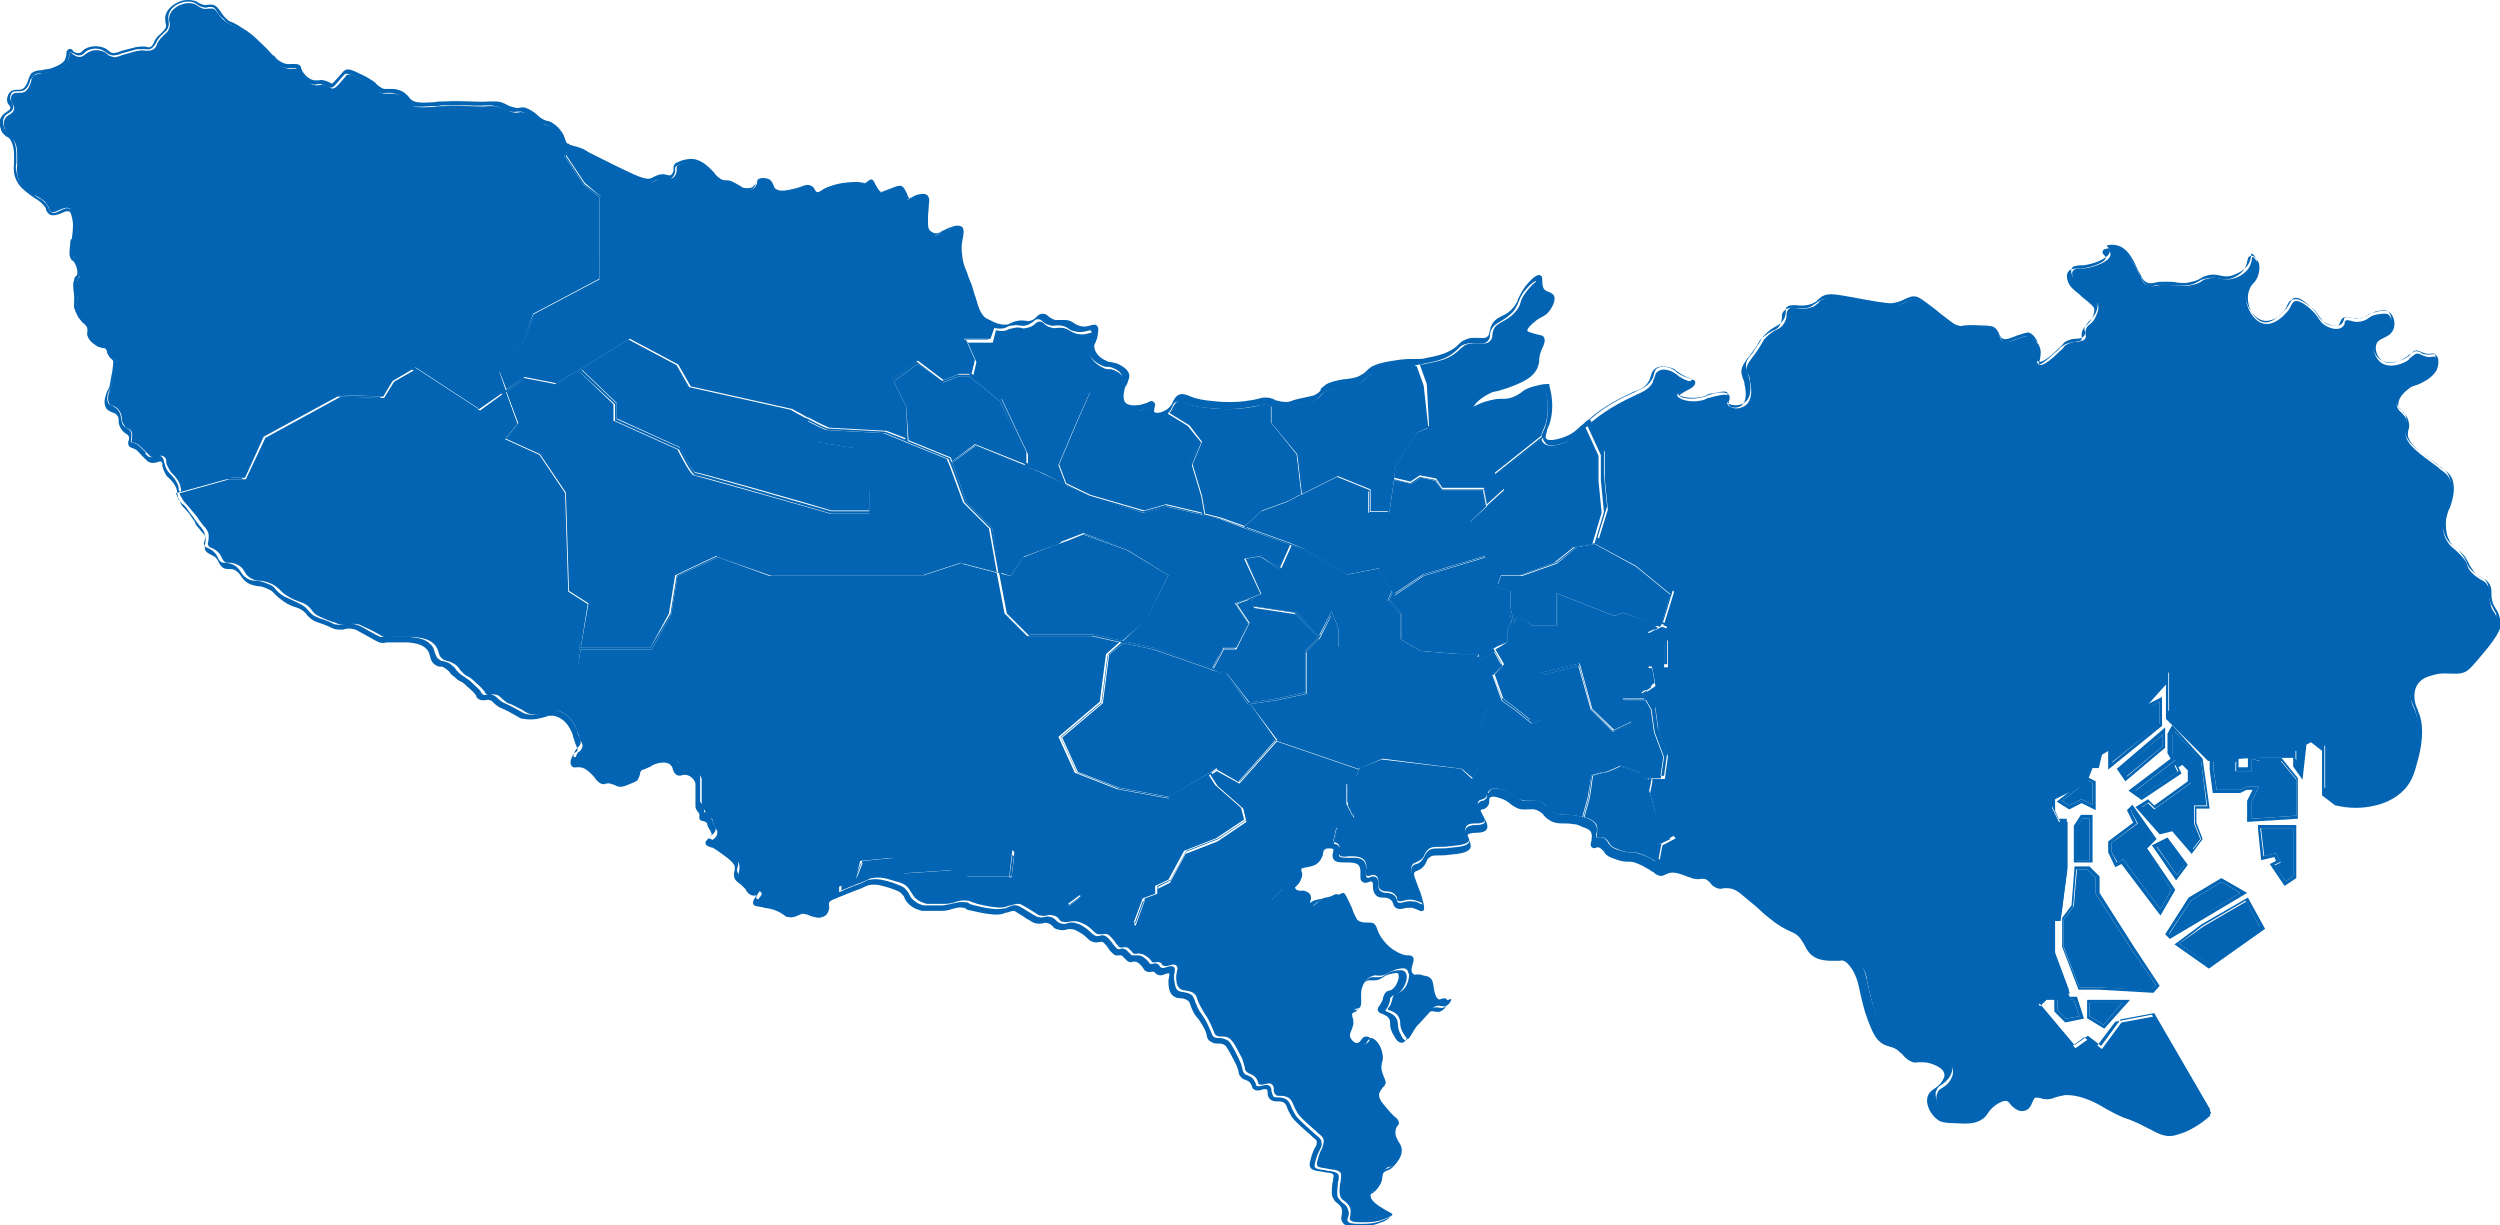 <?xml version="1.0" encoding="utf-8"?>
<!-- Generator: Adobe Illustrator 29.5.1, SVG Export Plug-In . SVG Version: 9.03 Build 0)  -->
<svg version="1.1" id="レイヤー_1" xmlns="http://www.w3.org/2000/svg" xmlns:xlink="http://www.w3.org/1999/xlink" x="0px"
	 y="0px" viewBox="0 0 320.3 157" style="enable-background:new 0 0 320.3 157;" xml:space="preserve">
<style type="text/css">
	.st0{fill:#0264B2;}
</style>
<g>
	<g>
		<path class="st0" d="M71.2,49.4l-4.1-0.8l-2.2,1.6l1.5,4l-1.6,2l4.4,2l3.3,4.9l0,0l0.4,12.6l2.5,1.6L74.4,83h8.9l2.4-4.4l0.8-4.9
			l0,0l5.3-2.5l6.9,2.5h19.5l4.9-1.6l0,0l4.6,1.2l-1-5.6l-3.3-3.3l-1.8-4.9l-0.1-0.2l-0.2-0.5l-5.2-2.1l-0.2-0.1l-2.7-1.1
			c-0.4,0-6.9-0.4-7.3-0.4c-0.2,0-1.4-0.6-2.6-1.2l1.1,2.7l4.9,0.8l2.1,5.4v3l-4.9,0l-0.2,0c-5.9-1.7-17-4.8-17.4-4.9
			c-0.4,0-1.6-2.3-2.1-3.3l-8.2-3.7v-2.1l-4.5-4.3L71.2,49.4z"/>
		<polygon class="st0" points="129.4,73.6 131,71.2 131,71.2 135.5,69.5 134.6,65.5 136.6,62.7 136.4,62 133.9,60.8 131.6,59.8 
			131.4,59.7 125,57.1 122,59.3 123.8,64.3 127.1,67.6 128.1,73.3 		"/>
		<polygon class="st0" points="121.8,58.6 122,59.1 124.9,56.9 131.4,59.5 131.4,58.3 128.1,51.4 124.2,48.2 122.9,48.2 120.9,49 
			117.6,46.6 114.5,48.9 116.1,52.1 116.4,56.4 121.8,58.6 		"/>
		<path class="st0" d="M87.1,57.3L87.1,57.3c0.8,1.6,1.7,3.2,2,3.2c0.4,0,15.2,4.2,17.4,4.9c0,0,0.1,0,0.1,0h4.8v-2.7l-2-5.2
			l-4.9-0.8l-1.2-3c-0.9-0.5-1.7-0.9-2-1.1l-13.1-2.9l-1.6-2.9l-6-3.2l-6.1,3.7l4.5,4.3v2L87.1,57.3z"/>
		<path class="st0" d="M197.7,56.7c-0.1-0.1-0.2-0.3-0.2-0.5l-5.7,4.5l0.9,1.5l0.1,0.2l0.2,0.3l-0.1,0.1l-2.4,2.2l-0.2,0.2l-1.9,1.7
			l2,4.5l0.8,0.3l-0.1,0.5l0,0.2l-0.3,1.3h3.9l4.4-1.6l2.5-2l2.4-0.4l1.2-4l-0.4-4.1l0-3.2l-1.7-3.7c-0.3,0.2-0.5,0.4-0.7,0.6
			c-0.5,0.5-0.8,0.8-1.5,1.2C200.1,56.9,198.3,57.5,197.7,56.7z"/>
		<polygon class="st0" points="160.7,77.9 160.1,76.8 158.5,77.4 160.1,79.8 158.4,83.2 156.8,83.2 155.5,85.7 157.2,86.3 160.1,90 
			163.6,89.5 167.2,88.7 167.2,83.4 168.8,81.8 168.9,81.6 166,78.7 		"/>
		<polygon class="st0" points="178.3,75.7 176.6,73 172.6,73.8 167.2,70.5 165.5,69.9 164.1,73 161.6,71.4 159.7,71.7 161.7,76.2 
			160.3,76.8 160.8,77.7 166.1,78.5 166.2,78.5 169,81.4 170.6,78.3 171.5,80.6 171.5,83 175,82.2 179.1,81.8 179.4,81.9 
			179.4,78.6 177.8,77 177.8,76.9 		"/>
		<polygon class="st0" points="171.4,61.2 166.8,63.5 166.6,63.6 164.9,64.4 161.7,65.7 159.6,67.5 165.4,69.6 165.6,69.7 
			167.3,70.4 172.6,73.6 176.7,72.8 178.4,75.5 178.5,75.7 178.7,76 182.3,73.6 190,71.3 190.4,71.2 190.4,71.2 188.4,66.8 
			190.4,64.9 190,62.8 184.8,62.8 183.9,61.6 182,61.2 180.8,62 178.6,61.5 178,65.7 175.3,65.7 175.3,62.8 		"/>
		<polygon class="st0" points="135.7,69.5 138.8,68.3 138.8,68.3 144.5,70.4 149.9,73.7 147,79.5 144.1,82.2 147.8,83 155.3,85.6 
			156.7,83 158.3,83 159.9,79.8 158.2,77.3 160,76.7 160.2,76.6 161.5,76.1 159.4,71.6 161.6,71.2 164,72.7 165.3,69.8 159.5,67.7 
			159.2,67.6 156.3,66.5 154.4,66 154.2,66 149.4,64.9 146.5,65.7 139.6,63.6 136.7,62.2 136.9,62.7 134.8,65.6 		"/>
		<polygon class="st0" points="131.9,81.3 140,81.3 143.8,82.1 146.9,79.4 149.7,73.7 144.4,70.5 138.8,68.5 135.7,69.7 135.5,69.7 
			131.1,71.4 129.5,73.8 128.2,73.5 129.1,78.5 		"/>
		<path class="st0" d="M74.2,83.2l0-0.2l0.9-5.6l-2.4-1.6l0-0.1l-0.4-12.6l-3.2-4.8l-4.6-2.1l1.7-2.1l-1.4-3.9l-3.3,2.4l-8.2-5.3
			l-2.8,1.6L49.2,51l-5.5-0.2L34,56.1l-2.5,5.3h-2.1L23,63.2c0.1,0.2,0.1,0.4,0.3,0.6c0.2,0.4,0.3,0.5,0.5,0.7
			c0.2,0.2,0.5,0.6,1.1,1.3c0.2,0.2,0.3,0.4,0.4,0.5c0.1,0.2,0.2,0.3,0.5,0.7c0.2,0.3,0.4,0.5,0.5,0.6c0.2,0.3,0.3,0.4,0.4,0.7
			c0.1,0.4,0,0.8,0,1c-0.1,0.3-0.1,0.4,0,0.6c0.1,0.2,0.2,0.2,0.4,0.3c0.2,0.1,0.5,0.2,0.8,0.5c0.3,0.3,0.4,0.5,0.5,0.7
			c0.1,0.2,0.1,0.3,0.3,0.5c0.2,0.2,0.4,0.2,0.7,0.2c0.2,0,0.5,0,0.9,0.2c0.5,0.2,0.8,0.5,1,0.9c0.2,0.3,0.3,0.5,0.7,0.8
			c0.5,0.3,0.8,0.4,1.2,0.4c0.4,0,0.9,0.1,1.6,0.4c0.6,0.3,0.7,0.5,1,0.7c0.2,0.2,0.4,0.5,1.1,0.9c0.6,0.4,1,0.5,1.5,0.7
			c0.6,0.2,1,0.4,1.5,1l0,0c0.1,0.1,0.3,0.5,0.7,0.7c0.3,0.2,0.6,0.3,0.8,0.4c0.9,0.4,1.3,0.5,1.6,0.6c0.2,0.1,0.3,0.1,0.5,0.2
			c0.6,0.1,0.9,0.1,1.2,0c0.3-0.1,0.7-0.1,1.3,0c0.2,0.1,0.6,0.3,1.7,0.8c0.4,0.2,0.7,0.4,0.9,0.5c0.5,0.3,0.5,0.3,0.7,0.3
			c0.3,0.1,0.4,0.1,0.9,0c0.3,0,0.6,0,1.1,0c0.9,0,1.3,0,1.7,0c0.8,0.1,1.9,0.2,2.6,0.9c0.4,0.4,0.5,0.8,0.6,1.1
			c0.1,0.4,0.2,0.6,0.6,0.9c0.2,0.1,0.3,0.1,0.5,0.2c0.2,0,0.4,0.1,0.8,0.3c0.4,0.2,0.5,0.4,0.7,0.6c0.1,0.2,0.3,0.4,0.5,0.6
			c0.3,0.3,0.5,0.4,0.7,0.5c0.2,0.1,0.5,0.3,0.9,0.7c0.7,0.6,1,1,1.2,1.2l0,0.1c0.1,0.1,0.2,0.2,0.3,0.3c0.2,0.1,0.3,0.1,0.5,0
			c0.2,0,0.4-0.1,0.6,0c0.3,0,0.5,0.2,0.7,0.4c0.1,0.1,0.3,0.3,0.6,0.5c0.2,0.2,0.3,0.2,0.6,0.3c0.2,0.1,0.5,0.2,1,0.5
			c0.5,0.2,0.7,0.4,0.9,0.5c0.3,0.2,0.4,0.2,0.7,0.3c0.6,0.1,1,0.1,1.6,0c0.6-0.1,0.9-0.2,1.1-0.3c0.2-0.1,0.4-0.1,0.7-0.2l2.6-3.9
			L74.2,83.2z"/>
		<path class="st0" d="M165.9,113.7h-1.4l-1.6,1.6l-3.7,0l-4.5-1.6h-4l-2.4,0.9l-0.2,0.1l-1.4,0.6l-1.2,3.3l-7-3.7l-1.6,1.2l-0.1,0
			l-5.8-3.3v-2.5l-1-1l-0.4,3.1l-5.8,0l-2-0.8l-6.1,0.4l-1.2-2l-3.9,0.4l-0.8,2l-2,0.8v0.9c0.2-0.1,0.4-0.2,0.7-0.3
			c0.4-0.2,0.8-0.3,1.2-0.5c0.9-0.3,1.3-0.5,1.5-0.6c0.2-0.1,0.3-0.2,0.6-0.2c1.1-0.2,1.9,0.1,2.9,0.4c0.8,0.2,1.3,0.4,1.7,0.9
			c0.2,0.3,0.3,0.5,0.4,0.6c0.1,0.2,0.2,0.3,0.4,0.6c0.6,0.6,1.3,0.7,1.5,0.8c0.1,0,0.2,0,0.5,0c0.2,0,0.4,0,0.7,0
			c0.5,0,0.8,0,0.9,0c0.1,0,0.2,0,0.3,0c0.7,0,1.2-0.2,1.5-0.3c0.4-0.1,0.8-0.2,1.4-0.1c0.2,0,0.3,0.1,0.4,0.1
			c0.1,0.1,0.3,0.1,0.8,0.3c0.5,0.1,1.1,0.3,2,0.4c0.8,0.1,1.1,0.1,1.6,0c0.3-0.1,0.5-0.2,0.7-0.2c0.3-0.1,0.6-0.2,1-0.2
			c0.2,0,0.4,0.1,0.9,0.4c0.7,0.4,1.1,0.7,1.3,0.8c0.4,0.3,0.5,0.3,0.7,0.3c0.3,0.1,0.5,0,0.7,0c0.2-0.1,0.5-0.1,0.9,0
			c0.4,0.1,0.6,0.3,0.7,0.5c0.1,0.1,0.2,0.3,0.5,0.3c0.3,0.1,0.6,0,0.8,0c0.3-0.1,0.7-0.1,1.2,0c0.3,0.1,0.5,0.2,0.9,0.4
			c0.5,0.3,0.8,0.6,1,0.8c0.2,0.2,0.3,0.3,0.6,0.4c0.2,0,0.4,0,0.5,0c0.2,0,0.4-0.1,0.7,0c0.2,0.1,0.5,0.4,0.9,0.9
			c0.1,0.2,0.2,0.3,0.3,0.4c0.2,0.3,0.3,0.3,0.4,0.4c0.1,0,0.2,0,0.3,0c0.1,0,0.3-0.1,0.6,0c0.1,0,0.2,0.1,0.5,0.4
			c0.2,0.2,0.3,0.4,0.4,0.4c0.1,0,0.1,0,0.3,0c0.1,0,0.3-0.1,0.5,0c0.4,0,0.7,0.3,0.9,0.4c0.3,0.2,0.4,0.4,0.5,0.5
			c0.1,0.1,0.1,0.2,0.2,0.2c0.1,0,0.2,0,0.3,0c0.1,0,0.3-0.1,0.6,0c0.2,0.1,0.3,0.2,0.3,0.3c0,0.1,0.1,0.1,0.1,0.1
			c0.2,0.1,0.5,0.1,0.8,0c0.3-0.1,0.6-0.2,0.9,0c0.2,0.2,0.2,0.4,0.1,0.7c0,0.2-0.1,0.4-0.1,0.7c0,0.5,0,1.1,0.4,1.5
			c0.2,0.2,0.5,0.3,0.8,0.3c0.4,0.1,0.8,0.1,1.2,0.5c0.2,0.2,0.2,0.3,0.3,0.6c0,0.1,0.1,0.2,0.1,0.3c0.3,0.7,0.6,1.1,0.8,1.5
			c0.2,0.3,0.5,0.7,0.8,1.4c0.2,0.4,0.3,0.7,0.4,0.9c0.1,0.4,0.2,0.5,0.4,0.6c0.2,0.1,0.4,0.1,0.7,0.1c0.3,0,0.6,0,1,0.3
			c0.2,0.2,0.5,0.5,0.9,1.3c0.4,0.8,0.7,1.2,0.8,1.7c0.1,0.4,0.2,0.6,0.2,0.8c0,0.2,0.1,0.3,0.2,0.4c0.2,0.2,0.3,0.2,0.5,0.3
			c0.2,0.1,0.5,0.2,0.7,0.5c0.2,0.2,0.2,0.4,0.3,0.6c0,0.1,0,0.2,0.1,0.2c0.2,0.1,0.4,0.1,0.7,0c0.2,0,0.4-0.1,0.5-0.1
			c0.1,0,0.3,0,0.4,0.1c0.3,0.2,0.3,0.5,0.3,0.7c0,0.2,0,0.4,0.2,0.6c0.1,0.2,0.3,0.2,0.6,0.2c0.3,0,0.6,0,1,0.2
			c0.4,0.2,0.5,0.5,0.7,0.9c0.1,0.3,0.3,0.7,0.6,1.2c0.3,0.4,0.7,0.8,1.6,1.6c0.5,0.4,0.8,0.7,1,0.9c0.5,0.4,0.6,0.5,0.7,0.9
			c0,0.4-0.1,0.6-0.2,1c-0.2,0.3-0.4,0.8-0.6,1.6c-0.1,0.3-0.1,0.5,0,0.7c0.1,0.1,0.3,0.2,1.1,0.3l0.5,0.1c0.9,0.1,1.1,0.2,1.3,0.4
			c0.2,0.2,0.1,0.4,0.1,0.8c0,0.1,0,0.3-0.1,0.6c-0.1,0.8-0.1,1.3,0,1.6c0.1,0.4,0.3,0.5,0.6,0.7c0.2,0.2,0.5,0.4,0.7,0.9
			c0.1,0.4,0,0.8,0,1c-0.1,0.3-0.1,0.4,0,0.5c0.2,0.3,0.8,0.3,1.9,0.3c0.9,0,1.7-0.1,2.4-0.4c0.3-0.1,1.1-0.4,1.1-0.6
			c0-0.1-0.2-0.2-0.4-0.3c-0.2-0.1-0.4-0.2-0.7-0.4c-0.7-0.4-1.8-1.1-1.7-1.8c0-0.3,0.3-0.5,0.5-0.6c0.2-0.1,0.5-0.3,0.7-0.7
			c0.2-0.3,0.3-0.7,0.3-1c0.1-0.4,0.1-0.8,0.5-1.1c0.2-0.2,0.3-0.2,0.5-0.2c0.1,0,0.2-0.1,0.4-0.2c0.5-0.3,1.1-1.1,1.1-1.9
			c0-0.5-0.2-0.8-0.4-1.1c-0.2-0.4-0.5-0.8-0.4-1.4c0-0.4,0.2-0.6,0.3-0.7c0.1-0.2,0.2-0.2,0.1-0.4c0-0.3-0.2-0.5-0.6-0.8
			c-0.3-0.3-0.6-0.6-1-1.1c-0.6-0.7-1-1.2-0.9-1.8c0.1-0.3,0.3-0.5,0.4-0.7c0.2-0.2,0.3-0.3,0.4-0.5c0.1-0.3,0-0.4-0.1-0.7
			c-0.1-0.2-0.2-0.5-0.3-0.8c-0.2-0.6-0.1-1,0-1.4c0.1-0.3,0.1-0.6,0-1.1c-0.2-1.1-1-1.9-1.4-1.9c-0.1,0-0.1,0.1-0.2,0.2
			c-0.1,0.2-0.2,0.4-0.6,0.6c-0.3,0.1-0.7,0.1-1.1-0.1c-0.4-0.2-0.7-0.5-0.8-0.8c-0.1-0.3,0-0.6,0.1-0.8c0.1-0.2,0.2-0.5,0.3-0.9
			c0-0.3,0-0.6-0.1-0.8c-0.1-0.3-0.1-0.6,0.1-0.9c0.2-0.2,0.4-0.3,0.5-0.3c0.1,0,0.2,0,0.3-0.1c0.2-0.2,0.2-0.5,0.2-1
			c0-0.5-0.1-1.1,0.2-1.8c0.1-0.3,0.5-1.1,1.4-1.3c0.2-0.1,0.3,0,0.5,0c0.1,0,0.2,0,0.4,0c0.4,0,0.7-0.2,0.9-0.3
			c0.3-0.2,0.6-0.3,1.1-0.5c0.5-0.1,1.1-0.3,1.4,0.1c0.2,0.2,0.3,0.5,0.2,1c-0.1,0.6-0.4,1.4-1.1,1.8c-0.2,0.1-0.3,0.1-0.4,0.2
			c-0.2,0-0.2,0.1-0.4,0.2c-0.1,0.1-0.1,0.2-0.2,0.4c0,0.2-0.1,0.4-0.2,0.7c-0.1,0.3-0.2,0.4-0.3,0.5c-0.1,0.1-0.1,0.1-0.1,0.2
			c0,0.1,0.1,0.1,0.4,0.2c0.2,0.1,0.5,0.2,0.8,0.5c0.3,0.4,0.4,0.7,0.4,1.1c0,0.4,0.1,0.8,0.4,1.3c0.2,0.3,0.4,0.7,0.6,0.7
			c0,0,0,0,0,0c0.1,0,0.2-0.2,0.4-0.5c0.2-0.3,0.4-0.7,0.7-1.1c0.2-0.3,0.4-0.4,0.5-0.6c0.2-0.1,0.3-0.3,0.7-0.7
			c0.2-0.2,0.4-0.4,0.5-0.6c0.3-0.4,0.5-0.6,0.8-0.7c0.3-0.1,0.5,0,0.7,0c0.2,0,0.3,0.1,0.5,0c0.3-0.1,0.6-0.4,0.7-0.7
			c0.1-0.1,0-0.2,0-0.2c0,0-0.2,0-0.3,0.1c-0.3,0.1-0.8,0.2-1.2,0c-0.5-0.3-0.6-0.9-0.7-1.5c-0.1-0.6-0.1-1.1-0.6-1.4
			c-0.3-0.2-0.7-0.2-1-0.2c-0.4,0-0.8,0.1-1.1-0.3c-0.3-0.3-0.1-0.8,0-1.2c0.1-0.3,0.2-0.7,0-0.9c-0.1-0.1-0.2-0.2-0.5-0.2
			c-0.3,0-0.6,0-1-0.2c-1.4-0.5-2.6-1.9-3-3c0-0.1-0.1-0.2-0.1-0.3c-0.1-0.2-0.1-0.3-0.3-0.5c-0.2-0.2-0.5-0.2-0.9-0.2
			c-0.3,0-0.7,0-1.1-0.2c-0.3-0.2-0.3-0.3-0.6-0.9c-0.1-0.2-0.2-0.5-0.3-0.8c-0.7-1.5-0.9-1.9-1.1-1.9c-0.1,0-0.1,0-0.3,0.1
			c-0.2,0.1-0.4,0.2-0.8,0.3c-0.5,0.2-0.7,0.2-1,0.2c-0.2,0-0.4,0-0.6,0.2c-0.4,0.2-0.6,0.4-0.8,0.6c-0.2,0.2-0.4,0.4-0.6,0.2
			c-0.2-0.1-0.2-0.4-0.1-0.6c0.1-0.2,0.1-0.5,0-0.7c-0.1-0.3-0.5-0.5-0.9-0.6C166.3,114.2,166,114,165.9,113.7z"/>
		<path class="st0" d="M123.9,43.7l1.2,2.7l-0.4,1.7h-0.1l3.8,3.1l3.3,7v1.4l2.4,1l2.3,1.2l-0.9-2.3l2.5-5.7l1.7-3.7h3.8
			c0-0.1,0.1-0.3,0.1-0.4c0.1-0.3,0.2-0.4,0.3-0.6c0.1-0.2,0.2-0.3,0.1-0.5c-0.1-0.6-0.9-1-1.1-1.1c-0.4-0.2-0.6-0.2-0.8-0.2
			c-0.2,0-0.5,0-0.8-0.2c-0.9-0.4-1.8-1.3-1.8-2.2c0-0.2,0.1-0.4,0.2-0.5c0.1-0.2,0.2-0.3,0.3-0.7c0.1-0.5,0.2-0.9,0-1
			c-0.1-0.1-0.2-0.1-0.5,0c-0.3,0.1-0.8,0.2-1.4,0.1c-0.5-0.1-0.8-0.3-1-0.4c-0.3-0.2-0.5-0.3-1-0.4c-0.3,0-0.4,0-0.6,0
			c-0.2,0-0.3,0.1-0.7,0c-0.5-0.1-0.8-0.3-1-0.5c-0.2-0.2-0.3-0.3-0.6-0.3c-0.2,0-0.4,0.1-0.6,0.3c-0.2,0.2-0.5,0.4-1,0.5
			c-0.4,0.1-0.6,0.1-0.8,0c-0.2,0-0.4-0.1-0.8,0c-0.4,0.1-0.6,0.1-0.8,0.2c-0.2,0.1-0.4,0.2-0.8,0.2h0c-0.3,0-0.5,0-0.8-0.1
			l-0.4,1.6H123.9z"/>
		<path class="st0" d="M31.4,61.2l2.4-5.3l0,0l9.8-5.3l5.5,0.2l1.2-2l0,0l2.9-1.7l0.1,0l8.1,5.3l3.3-2.3l-0.9-2.5l3.3-4.1l1.2-3.3
			l0,0l8.5-4.5V25.3l-2-1.6L72.3,20l0.2-0.9c-0.1,0-0.2-0.1-0.2-0.2c-0.3-0.2-0.4-0.5-0.4-0.8c-0.1-0.2-0.1-0.5-0.4-0.9
			c-0.3-0.4-0.6-0.6-0.8-0.8c-0.3-0.2-0.6-0.3-0.8-0.4c-0.8-0.3-1.2-0.6-1.6-0.9c-0.4-0.3-0.7-0.6-1.3-0.7c-0.3-0.1-0.4,0-0.5,0
			c-0.2,0-0.3,0.1-0.7,0c-0.5-0.1-0.8-0.3-1.2-0.4c-0.4-0.2-0.7-0.3-1.3-0.4c-0.3,0-0.5,0-0.7,0l0,0c-1,0.1-1.7,0-2.6,0
			c-0.8,0-1.7-0.1-3.1,0c-0.5,0-0.9,0-1.3,0.1c-1.8,0.1-2.8,0.1-3.3-0.5l-0.1-0.1c-0.1-0.2-0.3-0.4-0.7-0.7c-0.5-0.3-1-0.4-1.1-0.4
			c-0.3,0-0.5,0-0.6,0c-0.2,0-0.3,0-0.6,0c-0.4-0.1-0.6-0.2-0.9-0.5c-0.1-0.1-0.3-0.2-0.4-0.3c-0.6-0.5-1.1-0.8-2-1.2
			c-0.9-0.5-1.2-0.5-1.4-0.4c-0.1,0-0.1,0-0.3,0.3l-0.1,0.1c-1,1.2-1.1,1.2-1.3,1.3c-0.3,0.1-0.4,0-0.6-0.1
			c-0.2-0.1-0.3-0.2-0.7-0.3c-0.3-0.1-0.4,0-0.6,0c-0.2,0-0.3,0.1-0.6,0c-0.7-0.1-1.3-0.6-1.8-1.3c-0.1-0.2-0.2-0.4-0.2-0.5
			c0-0.2-0.1-0.2-0.1-0.3c-0.1-0.1-0.2,0-0.4,0c-0.1,0-0.2,0-0.3,0c-0.8,0.1-1.4-0.3-1.7-0.4c-0.4-0.2-0.5-0.4-0.8-0.8
			c-0.1-0.1-0.3-0.3-0.4-0.5c-0.7-0.8-1.3-1.3-1.6-1.6c-0.5-0.5-1.1-1-2-1.6c-0.6-0.4-1-0.6-1.2-0.7C29.2,3,29,2.9,28.7,2.6
			c-0.4-0.3-0.6-0.7-0.8-0.9c-0.3-0.4-0.4-0.6-0.7-0.6c-0.1,0-0.3,0-0.4,0c-0.2,0-0.5,0.1-0.8,0c-0.3-0.1-0.4-0.2-0.6-0.3
			c-0.1-0.1-0.2-0.1-0.3-0.2c-0.8-0.4-1.7-0.1-1.9,0c-0.1,0-1.3,0.5-1.5,1.5c-0.1,0.3,0,0.5,0,0.7c0.1,0.3,0.1,0.6-0.1,1
			c-0.1,0.3-0.3,0.4-0.5,0.6c-0.1,0.1-0.2,0.2-0.3,0.3c-0.4,0.4-0.6,0.7-0.7,1c-0.1,0.3-0.2,0.5-0.6,0.7c-0.3,0.1-0.5,0.1-0.8,0.1
			c-0.2,0-0.5-0.1-0.9,0c-0.3,0-0.8,0.2-1.6,0.4c-0.4,0.1-0.7,0.2-0.9,0.3c-0.5,0.1-0.6,0.2-0.8,0.1c-0.4-0.1-0.6-0.2-0.8-0.4
			c-0.2-0.2-0.4-0.3-0.8-0.4c-0.4-0.1-0.8-0.1-1.1,0c-0.4,0.1-0.6,0.3-0.8,0.4c-0.2,0.2-0.5,0.4-0.8,0.4h0c-0.4,0-0.6-0.2-0.8-0.3
			C9.1,6.7,9,6.7,9,6.7C8.9,6.7,8.9,6.8,8.9,7c0,0.2-0.1,0.5-0.2,0.8C8.2,8.7,7.2,8.9,6.5,9.1C6,9.3,5.6,9.3,5.3,9.4
			c-0.5,0.1-0.7,0.1-1,0.3C4.2,9.9,4,10.1,4,10.4c-0.2,0.7-0.5,1.2-0.9,1.4c-0.3,0.1-0.6,0.1-0.8,0.1c-0.2,0-0.4,0-0.6,0.1
			c-0.3,0.2-0.3,0.6-0.3,0.7c0,0.3,0.1,0.4,0.2,0.6c0.1,0.2,0.3,0.4,0.2,0.7c-0.1,0.4-0.3,0.5-0.6,0.7c-0.2,0.1-0.5,0.3-0.6,0.6
			c-0.2,0.4-0.1,0.9,0,1.1c0.1,0.4,0.3,0.6,0.5,0.8c0.2,0.2,0.4,0.4,0.7,0.8c0.4,0.7,0.4,1.3,0.4,2.1c0,0.4,0,0.7,0,1
			c0,0.3-0.1,0.6,0,1.1c0,0.2,0.1,0.7,0.4,1.2c0.3,0.6,0.7,0.9,1.6,1.6C4.5,25,4.8,25.2,5,25.3c0.3,0.2,0.5,0.3,0.8,0.6
			c0.3,0.4,0.4,0.6,0.5,0.8C6.3,27,6.4,27,6.5,27.1c0.3,0.2,0.7,0,1.1-0.2c0.5-0.2,0.9-0.4,1.3-0.2c0.3,0.2,0.4,0.5,0.5,0.9
			c0.2,0.8,0.2,1.5,0,2.9c0,0.2-0.1,0.5-0.1,0.7c-0.1,0.9-0.2,1.3,0.1,1.6C9.5,32.9,9.5,33,9.6,33c0.1,0.1,0.2,0.1,0.3,0.3
			c0.1,0.1,0.6,0.9,0.4,1.8c-0.1,0.3-0.1,0.4-0.2,0.5c-0.1,0.1-0.1,0.2-0.2,0.4c-0.1,0.3-0.1,0.5-0.1,0.9c0,0.3,0.1,0.6,0.1,1.1
			c0,0.3,0,0.6-0.1,0.8c0,0.3-0.1,0.5,0,0.8c0.1,0.3,0.2,0.5,0.4,0.8c0.3,0.4,0.5,0.6,0.7,0.8c0.3,0.2,0.5,0.5,0.6,0.9
			c0.1,0.2,0,0.4,0,0.5c0,0.1,0,0.2,0,0.3c0.2,0.7,1,1,1.1,1.1c0.3,0.1,0.5,0.1,0.6,0.2c0.2,0,0.5,0.1,0.7,0.3
			c0.1,0.1,0.1,0.3,0.2,0.4c0,0.1,0.1,0.3,0.2,0.4c0.1,0.1,0.2,0.2,0.2,0.2c0.1,0,0.1,0.1,0.2,0.2c0.3,0.3,0.2,0.7,0,1.7l-0.1,0.5
			c-0.2,1.2-0.2,1.3-0.4,1.7c-0.1,0.2-0.2,0.3-0.2,0.4C14.1,49.9,14,50,14,50.2c-0.1,0.2-0.3,1,0,1.5c0.1,0.2,0.3,0.3,0.5,0.3
			c0.2,0.1,0.5,0.2,0.7,0.5c0.3,0.4,0.4,0.7,0.4,1.1c0,0.3,0.1,0.6,0.4,1c0.1,0.2,0.3,0.3,0.4,0.3c0.2,0.1,0.4,0.2,0.5,0.5
			c0.1,0.3,0,0.6,0,0.8c0,0.2-0.1,0.3,0,0.4c0,0.1,0.1,0.1,0.2,0.1c0.1,0,0.3,0.1,0.5,0.2c0.2,0.1,0.3,0.2,1.2,1.1l0.1,0.1
			c0.2,0.2,0.3,0.3,0.4,0.4c0.2,0.1,0.5,0.1,0.8,0c0.3-0.1,0.6-0.2,0.9,0c0.3,0.2,0.3,0.4,0.3,0.7c0,0.2,0.1,0.4,0.2,0.6
			c0.2,0.4,0.3,0.6,0.6,0.9c0.2,0.2,0.4,0.4,0.6,0.7c0.4,0.6,0.4,0.9,0.5,1.3c0,0.1,0,0.2,0,0.3l6.5-1.8H31.4z"/>
		<polygon class="st0" points="141.3,90.1 141.3,90.1 136.1,94.5 138.1,98.9 143.3,100.9 149.8,102.1 154.8,99.1 155,99 155.9,98.4 
			155.9,98.5 158.7,100.1 163.4,94.8 160,90.3 159.8,90.1 157.1,86.4 155.4,85.9 155.2,85.8 147.7,83.2 143.9,82.4 142.1,83.9 		"/>
		<path class="st0" d="M77,25.2v10.7l-0.1,0l-8.5,4.5l-1.2,3.2l-3.2,4l0.9,2.3l2.3-1.6l4.1,0.8l3-1.8l0.2-0.1l6.2-3.8l6.2,3.3l0,0
			l1.6,2.8l13,2.9c0.5,0.3,1.2,0.6,1.8,1c0.1,0,0.2,0.1,0.3,0.1c1.3,0.7,2.6,1.3,2.7,1.3c0.4,0,7.1,0.4,7.3,0.4l0,0l2.6,1l-0.3-4.2
			l-1.7-3.3l3.4-2.5l3.3,2.5l2-0.8h1.5l0.4-1.5l-1.3-3h3.3l0.3-1.5c-0.3-0.1-0.5-0.2-0.7-0.3c0,0-0.5-0.2-0.8-0.4
			c-0.8-0.5-1.1-1.5-1.6-3c-0.1-0.5-0.3-1-0.5-1.6c-0.2-0.7-0.5-1.2-0.6-1.6c-0.3-0.7-0.5-1.2-0.6-2.1c-0.2-1.5,0-2.1,0-2.1
			c0-0.2,0-0.4,0.1-0.6c0.1-0.5,0.1-0.7,0-0.8c-0.2-0.2-0.7,0-1,0c-0.5,0.1-0.8,0.3-1,0.5c-0.3,0.2-0.6,0.4-1.1,0.3
			c-0.5-0.1-0.8-0.3-0.9-0.5c-0.4-0.4-0.5-0.9-0.5-1.8c0-0.8,0.1-1.4,0.1-1.8c0.1-0.5,0.1-0.8,0-0.9c-0.2-0.2-0.7-0.1-1,0
			c-0.2,0.1-0.3,0.2-0.4,0.2c-0.1,0.1-0.3,0.2-0.5,0.2c-0.4,0-0.6-0.5-0.7-0.9c-0.1-0.3-0.3-0.7-0.5-0.8c-0.1,0-0.5,0.2-1.1,0.4
			c-1.1,0.4-1.2,0.5-1.4,0.4c-0.5-0.1-0.8-0.7-0.9-1.2c-0.1-0.1-0.1-0.3-0.2-0.4c0,0,0,0,0,0c-0.1,0.1-0.1,0.2-0.3,0.3
			c-0.3,0.2-0.7,0.1-0.9,0l-0.1,0c-0.3-0.1-0.7,0-1.6,0c-1.3,0.1-2.4,0.6-2.8,0.8c-0.1,0.1-0.2,0.1-0.3,0.2
			c-0.4,0.2-0.7,0.4-1.1,0.3c-0.3-0.1-0.4-0.3-0.5-0.5c-0.1-0.1-0.2-0.3-0.3-0.3c-0.2-0.1-0.4-0.1-0.9,0.1c-0.3,0.1-0.6,0.2-1,0.3
			c-1,0.2-2,0.5-2.6,0c-0.3-0.2-0.3-0.5-0.4-0.7c-0.1-0.2-0.1-0.4-0.4-0.5c-0.3-0.2-0.8-0.2-1,0c-0.1,0.1-0.1,0.1-0.1,0.3
			c0,0.1-0.1,0.3-0.2,0.5c-0.4,0.5-1.2,0.5-1.4,0.5c-0.4,0-0.6-0.2-0.9-0.4c-0.2-0.1-0.4-0.3-0.8-0.5c-0.4-0.1-0.6-0.2-0.8-0.2
			c-0.2,0-0.5,0-0.8-0.2c-0.4-0.2-0.5-0.4-0.7-0.6c-0.1-0.2-0.3-0.4-0.6-0.6c-0.5-0.5-1.1-1-1.9-1.2c0,0-0.9-0.1-1.9,0.4
			c-0.2,0.1-0.3,0.2-0.3,0.3c0,0.1,0,0.1,0,0.2c0,0.1,0,0.1,0,0.2c0,0.4-0.2,0.8-0.5,1c-0.3,0.2-0.6,0.1-0.9,0.1
			c-0.2-0.1-0.5-0.1-0.8,0c-0.3,0.1-0.4,0.2-0.6,0.3c-0.1,0-0.1,0.1-0.2,0.1c-0.9,0.5-2.3-0.2-5.1-1.6l-0.2-0.1
			c-2.2-1.1-3-1.5-3.1-1.5L74.9,20c-0.4-0.3-0.8-0.5-1.4-0.7c-0.3-0.1-0.5-0.1-0.6-0.2c-0.1,0-0.2,0-0.2-0.1l-0.2,0.8l2.4,3.6
			L77,25.2z"/>
		<path class="st0" d="M110.2,110.3L110.2,110.3l4.2-0.4l1.2,2l6.1-0.4l0,0l2,0.8h5.6l0.4-3.4l1.4,1.4v2.4l5.6,3.2l1.6-1.2l6.9,3.6
			l1.2-3.2l1.6-0.6v-1l1.7-0.8l2-3.7l4.1-1.6l3.6-2.4l-0.4-1.5l-3.3-2.9l-0.9-1.4l-5.1,3.1l-6.6-1.2l-5.4-2.1l0,0l-2.1-4.6l5.3-4.5
			l0.8-6.1l1.7-1.5l-3.6-0.8l-8.2,0l-2.9-2.9l-1-5.2l-4.6-1.2l-4.9,1.6l-14.8,0l-0.2,0l-4.6,0L92,71.4l-5.2,2.4l-0.8,4.9l-2.5,4.5
			h-9.1l-0.7,4L71.2,91c0,0,0,0,0,0c0.6,0.1,1.2,0.4,1.7,0.9c0.5,0.5,0.7,1,0.9,1.3c0.1,0.2,0.1,0.4,0.2,0.5c0,0.2,0.1,0.3,0.2,0.7
			c0.1,0.4,0.2,0.6,0.3,0.7c0.1,0.3,0.2,0.4,0.1,0.6c-0.1,0.3-0.2,0.5-0.4,0.6c-0.2,0.1-0.3,0.3-0.4,0.6c-0.2,0.5-0.1,0.6-0.1,0.6
			c0,0,0.1,0,0.3,0c0.1,0,0.3,0,0.4,0c0.7,0,1.3,0.5,1.8,0.9c0.4,0.3,0.6,0.6,0.7,0.8c0.2,0.2,0.2,0.3,0.5,0.4c0.2,0.1,0.3,0,0.4,0
			c0.2,0,0.4-0.1,0.8,0c0.4,0.1,0.6,0.2,0.7,0.3c0.2,0.1,0.3,0.1,0.5,0.1c0.2,0,0.5-0.1,1.1-0.4c0.4-0.2,0.7-0.3,0.7-0.4
			c0.1-0.2,0.1-0.3,0.2-0.5c0-0.2,0-0.5,0.3-0.7c0.1-0.1,0.2-0.1,0.4-0.2c0.1,0,0.3-0.1,0.5-0.2c0.3-0.1,0.4-0.2,0.6-0.3
			c0.1,0,0.2-0.1,0.2-0.1c0.6-0.3,1.9-0.6,2.7,0c0.3,0.2,0.4,0.5,0.5,0.7c0.1,0.2,0.1,0.4,0.3,0.5c0.1,0.1,0.2,0,0.4,0
			c0.2,0,0.4-0.1,0.8,0c0.6,0.2,1.2,0.7,1.4,1.4c0,0.1,0,0.1,0,0.3c0,0.1,0,0.3,0,0.6c0,0.4,0,0.6,0,0.8c0,0.1,0,0.2,0,0.5
			c0,0.4,0,0.6,0,0.8c0,0.2,0,0.3,0,0.4c0,0.1,0.1,0.2,0.2,0.3c0.1,0.2,0.2,0.3,0.3,0.6c0,0.1,0,0.2,0,0.3c0,0.1,0,0.1,0,0.1
			c0,0,0.1,0.1,0.2,0.1c0.1,0,0.4,0.1,0.5,0.2c0.1,0.1,0.2,0.2,0.2,0.4c0,0.1,0.1,0.3,0.2,0.5c0.1,0.3,0.2,0.5,0.3,0.6
			c0.1,0.1,0.1,0.2,0.1,0.4c0,0.4-0.3,0.7-0.6,0.9c-0.1,0.1-0.3,0.2-0.3,0.3c0,0,0.2,0.1,0.3,0.1c0.1,0,0.3,0.1,0.4,0.2
			c0.4,0.2,0.7,0.4,1.3,0.8c1,0.8,1.5,1.2,1.7,1.7c0.1,0.4,0,0.7,0,0.9c-0.1,0.2-0.1,0.4,0,0.7c0.1,0.2,0.2,0.3,0.4,0.4
			c0.2,0.1,0.5,0.3,0.8,0.8c0.1,0.1,0.2,0.2,0.2,0.3c0.2,0.3,0.3,0.4,0.5,0.4c0.2,0,0.3,0,0.4,0c0.2,0,0.3-0.1,0.5,0.1
			c0.2,0.2,0,0.5-0.2,0.7c-0.1,0.2-0.3,0.4-0.2,0.6c0,0.1,0.3,0.1,0.7,0.2c0.1,0,0.2,0,0.4,0.1c0.7,0.1,1.2,0.2,1.7,0.4
			c0.6,0.2,0.8,0.4,1,0.6c0.2,0.1,0.3,0.2,0.5,0.2c0.4,0,0.6-0.1,0.9-0.2c0.3-0.1,0.6-0.3,1.2-0.2c0.2,0,0.3,0.1,0.5,0.2
			c0.2,0.1,0.4,0.2,0.8,0.2c0.3,0.1,0.6,0.1,0.7,0c0.3-0.1,0.6-0.4,0.7-0.7c0-0.1,0-0.2,0-0.3c0-0.1-0.1-0.3,0-0.5
			c0.1-0.5,0.6-0.7,1.3-0.9c0,0,0,0,0,0v-1.1l2.1-0.8L110.2,110.3z"/>
		<path class="st0" d="M214,107.5l-2.4-2.8l-0.8-2.9l0.3-1.7l-1.1-1.1l-2.4-0.8c-0.3,0.1-1.6,0.8-2,0.8c-0.3,0-1.3,0.3-1.5,0.4
			l-0.4,2.8l-0.7,2.5c0.7,0.2,1.4,0.5,1.6,1.1c0.1,0.4,0,0.8,0,1.1c0,0.1-0.1,0.4,0,0.4c0,0,0.1,0,0.2,0c0.1,0,0.3-0.1,0.6,0
			c0.3,0.1,0.5,0.3,0.7,0.6c0.1,0.1,0.1,0.2,0.2,0.3c0.3,0.4,0.7,0.5,1.5,0.8c0.6,0.2,0.9,0.2,1.2,0.2c0.3,0,0.7,0,1.2,0.2
			c0.9,0.3,1.6,0.8,1.7,0.8c0.1,0,0.1,0.1,0.2,0.1l0.4-2.1L214,107.5z"/>
		<path class="st0" d="M319.6,78.5c-0.2-0.2-0.4-0.5-0.5-1.1c-0.2-0.7-0.2-1.1-0.2-1.5c0-0.3,0-0.6-0.2-0.9
			c-0.2-0.4-0.4-0.5-0.8-0.7c-0.3-0.2-0.7-0.4-1.2-0.9c-0.4-0.4-0.5-0.7-0.6-1c-0.1-0.3-0.2-0.6-0.6-1c-0.5-0.6-0.8-0.8-1.1-1.1
			c-0.3-0.2-0.6-0.5-0.9-1c-0.5-0.8-0.6-1.8-0.4-3c0.1-0.6,0.2-0.9,0.4-1.2c0.1-0.3,0.3-0.6,0.4-1.3c0.2-0.7,0.3-1.6,0-2.3
			c-0.2-0.6-0.6-0.9-1.3-1.4l-0.2-0.2c-2.6-1.9-4-2.9-4.2-4.2c-0.1-0.4,0-0.7,0.1-1c0.1-0.3,0.1-0.6,0-1c-0.2-0.4-0.4-0.6-0.6-0.8
			c-0.2-0.2-0.5-0.4-0.6-0.9c-0.2-1.1,0.7-2.2,1.3-2.6c0.4-0.3,0.7-0.4,1-0.5c0.4-0.1,0.8-0.3,1.4-0.7c0.8-0.5,1-0.9,1.1-1.1
			c0.3-0.6,0.3-1.2,0.1-1.4c-0.1,0-0.1,0-0.3,0c-0.2,0-0.5,0.1-0.8,0c-0.4-0.1-0.6-0.2-0.8-0.3c-0.2-0.1-0.3-0.1-0.4-0.1
			c-0.3,0-0.4,0.2-0.7,0.4c-0.1,0.1-0.3,0.2-0.4,0.4c-0.8,0.6-2.4,1.1-3.5,0.4c-0.8-0.6-1.3-1.9-0.9-2.7c0.2-0.5,0.7-0.7,1.1-0.9
			c0.4-0.2,0.8-0.3,1-0.8c0.3-0.6,0.1-1.5-0.3-1.8c-0.3-0.2-0.8-0.1-1.5,0c-0.6,0.1-0.8,0.3-1.1,0.5c-0.3,0.2-0.5,0.3-1,0.4
			c-0.5,0.1-0.9,0-1.2-0.1c-0.4-0.1-0.6-0.1-0.7,0c-0.1,0.1-0.1,0.2-0.1,0.3c0,0.2-0.1,0.3-0.3,0.5c-0.6,0.5-1.6,0.1-1.8,0
			c-0.7-0.3-1-0.7-1.3-1.2c-0.3-0.4-0.6-0.8-1.2-1.3c-0.5-0.4-1.3-1-1.8-0.8c-0.2,0.1-0.3,0.2-0.5,0.6c-0.1,0.3-0.3,0.6-0.7,1
			c-0.8,0.9-1.8,1.4-2.6,1.3c-1.4-0.2-2.1-1.8-2.2-2.2c-0.2-0.4-0.5-1.5,0-2.6c0.2-0.4,0.4-0.7,0.6-0.9c0.2-0.3,0.5-0.6,0.6-1.1
			c0.1-0.4,0.1-0.8,0-1.1c-0.2-0.4-0.5-0.7-0.6-0.7c0,0-0.1,0.2-0.1,0.3c0,0.2-0.1,0.5-0.2,0.8c-0.5,1.1-1.7,1.6-2.2,1.7
			c-0.7,0.2-1.2,0.1-1.6,0c-0.4-0.1-0.9-0.2-1.6,0c-0.5,0.1-0.7,0.2-0.9,0.4c-0.2,0.1-0.5,0.3-1.1,0.4c-0.7,0.2-1.1,0.1-1.9,0.1
			c-0.4,0-0.8-0.1-1.4-0.1c-0.6,0-1,0-1.3,0.1c-0.5,0.1-0.8,0.1-1.3-0.1c-0.4-0.2-0.5-0.5-0.7-1c0-0.1-0.1-0.2-0.2-0.3
			c-0.8-1.6-1.4-2.7-2.3-3.2c-0.8-0.4-1.7-0.2-1.8-0.1c0,0,0.1,0.1,0.1,0.1c0.1,0.1,0.3,0.3,0.3,0.6c0,0.8-1.8,1.6-3.4,1.8
			c-0.2,0-0.4,0-0.5,0c-0.5,0-0.8,0.1-0.9,0.3c-0.2,0.2-0.1,0.6,0,1c0.2,0.4,0.4,0.6,1.2,1.3l0.3,0.3c1.4,1.1,1.6,1.4,1.7,1.7
			c0.2,0.8-0.3,1.5-0.4,1.8c-0.2,0.4-0.5,0.6-0.7,0.8c-0.3,0.2-0.4,0.4-0.5,0.8c0,0.2,0,0.3,0,0.4c0,0.1,0.1,0.3,0,0.5
			c-0.2,0.4-0.6,0.4-1.1,0.5c-0.4,0-0.9,0.1-1.4,0.4c-0.1,0.1-0.2,0.1-0.3,0.3c-0.1,0.1-0.2,0.3-0.5,0.5c-2.1,2.1-2.6,1.8-2.7,1.7
			c-0.3-0.2-0.2-0.5-0.1-0.9c0.1-0.4,0.3-1,0-1.7c0,0-0.4-0.9-1.1-1.1c-0.1,0-0.3,0-1.5,0.4l-0.5,0.2c-0.8,0.3-1,0.3-1.3,0.2
			c-0.3-0.1-0.4-0.4-0.5-0.7c-0.1-0.2-0.2-0.4-0.4-0.6c-0.3-0.3-0.7-0.3-1.9-0.4c-1.3,0-1.9,0-2.2,0c-0.3,0-0.4,0-0.7,0
			c-0.5-0.1-0.7-0.3-2-1.3c-0.3-0.2-0.6-0.5-1-0.8c-1.6-1.3-1.9-1.5-2.4-1.6c-0.5-0.1-0.9,0.1-1.4,0.3c-0.4,0.2-0.8,0.4-1.4,0.5
			c-0.4,0.1-0.9,0.1-3.7-0.4c-0.6-0.1-1.1-0.2-1.6-0.3c-2.2-0.4-3.1-0.6-4-0.1c-0.3,0.1-0.4,0.2-0.5,0.4c-0.2,0.1-0.3,0.3-0.7,0.5
			c-0.8,0.3-1.5,0.3-2.1,0.2c-0.6-0.1-0.9-0.1-1.1,0.2c-0.1,0.1-0.2,0.3-0.2,0.5c0,0.3,0,0.6-0.2,1c-0.3,0.6-0.7,0.9-1.2,1.1
			c-0.4,0.2-0.8,0.5-1.3,1c-0.2,0.2-0.2,0.2-0.3,0.4c-0.2,0.3-0.4,0.8-1.3,2l-0.1,0.1c-0.4,0.6-0.7,0.9-0.7,1.4c0,0.3,0,0.5,0.2,0.8
			c0.1,0.2,0.2,0.4,0.2,0.8c0.2,0.8,0.4,2.3-0.5,3.1c-0.4,0.3-1,0.5-1.5,0.4c-0.4-0.1-0.7-0.2-0.8-0.4c-0.2-0.3-0.1-0.6,0-0.8
			c0.1-0.2,0.1-0.3,0-0.4c-0.2-0.3-1.3,0-1.8,0.1c-0.4,0.1-0.6,0.2-0.8,0.2c-0.1,0.1-0.3,0.1-0.4,0.2c-1.2,0.4-2.6,0.2-3.2-0.2
			c-0.2-0.1-0.3-0.2-0.3-0.4c-0.1-0.4,0.5-0.7,1.1-1c0.3-0.1,1-0.5,0.9-0.6c0,0-0.2-0.1-0.3-0.1c-0.3-0.1-0.7-0.2-1.2-0.5
			c-0.4-0.2-0.5-0.4-0.7-0.5c-0.2-0.1-0.3-0.2-0.5-0.3c-0.2-0.1-1.2-0.5-1.8,0c-0.3,0.2-0.3,0.4-0.4,0.7c-0.1,0.2-0.2,0.5-0.3,0.8
			c-0.5,0.8-1.2,1.1-2.1,1.5c-0.1,0.1-0.3,0.1-0.4,0.2c-0.9,0.4-3.3,1.6-5.2,3.2c-0.1,0-0.1,0.1-0.2,0.1l1.8,3.8v3.3l0.4,4.1l0,0
			l-1.2,3.9l0,0.1l0.2,0.1l5,2.7l4.5,3.7l-1.3,4.2l-0.1,0.1l0.5,0.2l-0.1,0.2l-0.6-0.2l-1.1,0.6l1.9,1.2v3.4h-2l0.4,2.4l-1.2,0.8
			l0.4,0.7l0.1,0.2l0.7,1.1l0.4,2.9l1.2,3.3l0,0l-0.4,2.9h-1.6l0,0.2l0,0.2l-0.3,1.5l0.8,2.8l2.5,2.9l-1.7,0.9l-0.4,2.1
			c0.1,0.1,0.2,0.1,0.2,0.2c0.2,0.2,0.3,0.3,0.5,0.3c0.3,0,0.4,0,0.6-0.1c0.2-0.1,0.5-0.3,1-0.3c0.4,0,0.9,0.1,1.7,0.4
			c0.3,0.1,0.4,0.2,0.6,0.2c0.2,0.1,0.4,0.1,0.6,0.2c0.3,0.1,0.5,0,0.7,0c0.2,0,0.3-0.1,0.6,0c0.5,0.1,0.7,0.4,0.9,0.7
			c0.2,0.2,0.4,0.4,0.7,0.6c0.2,0.1,0.4,0.1,0.6,0c0.2,0,0.3,0,0.6,0c1.1,0,1.9,0.7,2.6,1.3c1.1,0.9,1.7,1.4,2.1,1.9
			c0.4,0.3,0.7,0.6,1.1,1c1.1,0.8,1.8,1.2,2.3,1.5c0.7,0.3,1.2,0.6,1.8,1.4c0.2,0.3,0.3,0.5,0.5,0.8c0.3,0.5,0.5,0.9,1.1,1.2
			c0.6,0.3,1.2,0.3,2,0.4c0.4,0,0.6,0,0.9,0c0.3,0,0.5-0.1,0.8,0.1c0.7,0.3,1,0.8,1.3,1.3c0.6,0.9,0.8,1.7,0.8,2.1
			c0.4,1.8,0.7,3.2,1.2,4.5c0.5,1.5,0.8,2.2,1.6,2.8c0.4,0.3,0.7,0.4,1,0.5c0.4,0.1,0.8,0.3,1.4,0.8c0.2,0.2,0.4,0.4,0.6,0.5
			c0.3,0.3,0.5,0.6,1,0.6c0.2,0,0.3,0,0.4,0c0.2,0,0.4,0,0.8,0c0.4,0,1,0.1,1.7,0.4c0.4,0.2,1.2,0.6,1.3,1.4
			c0.1,0.6-0.2,1.1-0.4,1.4c-0.3,0.5-0.7,0.7-1,0.9c-0.3,0.2-0.5,0.3-0.6,0.7c-0.2,0.4-0.1,0.8,0,1.1c0.2,0.9,0.9,1.3,1.1,1.5
			c0.4,0.3,1.3,0.4,1.9,0.4c1.6,0.1,2.4,0.1,3.1-0.4c0.4-0.3,0.6-0.5,0.8-0.8c0.2-0.4,0.5-0.8,1.2-1.2c0.4-0.3,1.2-0.7,1.8-0.4
			c0.2,0.1,0.3,0.2,0.4,0.4c0.1,0.1,0.2,0.3,0.4,0.4c0.2,0.2,0.6,0.5,1,0.4c0.3-0.1,0.5-0.5,0.7-0.7c0.1-0.2,0.2-0.3,0.2-0.4
			c0.1-0.2,0.1-0.3,0.3-0.4c0.3-0.3,0.7-0.2,1.1-0.1c0.1,0,0.2,0,0.3,0.1c0.6,0.1,1,0,1.4-0.1c0.4-0.1,0.8-0.2,1.4-0.3
			c0.9-0.1,1.6,0.1,2.5,0.4c1,0.3,1.5,0.6,2.3,1.1c0.5,0.3,1,0.6,1.8,1c0.7,0.4,1,0.5,1.3,0.6c0.3,0.1,0.7,0.2,1.5,0.6
			c0.6,0.3,1,0.5,1.4,0.7c1.3,0.7,2,1,2.9,0.9c0.4-0.1,0.6-0.2,1.2-0.4c1.1-0.5,2.2-1.1,3.1-1.9l-7.2-12.4l-4.3,0.8l-2.5,3.4
			l-1.7-1.3l-1.7,1.2l-4.7-5.6l1.4-1.4h2.6l-1.9-5.1v-5.1h0.8l0.8-5.9l0-5.9h-1.1l-0.9-1.8v-1.8l4.1-2.1l0.8-2.1h0.8l0.4-1.6
			l2.1-1.3l3.2-2.8l0.4-2l3.2-3.7v5.3l5.2,5.2l5.6-0.4l5.5,0v1.4l0.5,0.7l0.4-3.6l1-0.5l1.8,1.4v5.7l1.5,1.1c1.1,0.3,2.8,0.5,4.7,0
			c0.9-0.2,2.4-0.6,3.6-2c0.9-1,1.2-2.1,1.6-3.6c0.3-1.1,1-3.9,0-6l0,0c-0.1-0.2-0.3-0.6-0.4-1.2c-0.2-1.3,0.1-2.1,0.4-2.6
			c0.6-0.8,1.4-1.1,2.1-1.3c1-0.3,1.7-0.3,2.4-0.2c0.6,0,1.1,0.1,1.7-0.2c0.4-0.2,1-0.9,2-2c1.2-1.4,2.5-3.1,2.4-3.9
			C319.8,78.8,319.7,78.7,319.6,78.5z"/>
		<path class="st0" d="M188.6,99.9l-1.4-1.3l-10.1-1.2l-2.8,1.2l-0.4,1.2l-1.2,0.8v2.4l0.8,1.7l-2.1,1.2l-0.5,2
			c0.2,0,0.4,0.1,0.6,0.3c0.2,0.3,0.1,0.5,0.1,0.8c-0.1,0.2-0.1,0.3,0,0.5c0.1,0.3,0.7,0.3,1.2,0.2c0.7,0,1.6,0,2,0.5
			c0.3,0.4,0.3,0.9,0.2,1.3c0,0.4,0,0.6,0.1,0.7c0.1,0.1,0.2,0,0.4,0c0.2-0.1,0.5-0.2,0.8,0c0.3,0.2,0.3,0.6,0.3,0.9
			c0,0.3,0,0.6,0.2,0.8c0.2,0.2,0.5,0.3,0.8,0.3c0.4,0,0.9,0.1,1.2,0.5c0.2,0.2,0.2,0.4,0.2,0.5c0,0.1,0,0.2,0.1,0.2
			c0.2,0.1,0.3,0.1,0.7,0c0.3-0.1,0.7-0.2,1.3-0.1c0.4,0.1,0.7,0.2,0.9,0.3c0.1,0,0.1,0.1,0.2,0.1c0-0.1,0-0.5-0.5-1.8
			c-0.2-0.5-0.4-1-0.5-1.3c-0.4-0.8-0.5-1.3-0.3-1.7c0.1-0.3,0.3-0.3,0.5-0.4c0.2-0.1,0.4-0.2,0.7-0.4c0.3-0.3,0.4-0.5,0.4-0.6
			c0.1-0.2,0.2-0.4,0.4-0.6c0.4-0.4,0.8-0.4,1.5-0.4c0.4,0,0.8,0,1.5-0.1c1-0.1,2.1-0.2,2.3-0.7c0.1-0.2-0.1-0.4-0.2-0.7
			c-0.2-0.3-0.4-0.6-0.2-1c0.2-0.5,0.8-0.5,1.4-0.5c0.4,0,0.9-0.1,1-0.3c0.1-0.2-0.2-0.7-0.4-1.1c-0.3-0.5-0.6-1-0.4-1.4
			c0.1-0.2,0.3-0.2,0.5-0.3c0.1,0,0.3-0.1,0.4-0.2c0.2-0.2,0.2-0.3,0.2-0.5c0-0.1,0-0.1,0-0.2l-1.8-1.7L188.6,99.9z"/>
		<path class="st0" d="M203.9,99.3L203.9,99.3c0.1,0,1.3-0.4,1.7-0.4c0.3,0,1.5-0.6,2-0.8l0,0l0,0l2.5,0.8l1,1l0-0.2h1.6l0.4-2.7
			l-1.2-3.2l-0.4-2.9l-0.7-1.2h-2.7l1.2,2.8l-2.6,1.3l-2.9-2.9l0,0l-1.6-5.6l-4.7,1.2l-1.2,4.4l1.3,1.3l-1.4,0.5l-2.1-1.7l-1.7-1.2
			l0,0l-1.2-3.3l1.2-1.2l-1-1.8l-1.9,1.1l0.7,3.1l0.8,2.9l-1.2,2.9l-0.8,2.8l0.8,2l-1,1.7l1.8,1.6c0-0.1,0.1-0.2,0.2-0.3
			c0.5-0.5,1.4-0.2,1.8-0.1c0.6,0.2,0.9,0.5,1.2,0.7c0.2,0.2,0.4,0.4,0.8,0.5c0.6,0.2,0.9,0.2,1.3,0.2c0.4,0,0.9-0.1,1.5,0.2
			c0.5,0.2,0.7,0.4,0.9,0.7c0.2,0.2,0.3,0.4,0.8,0.6c0.6,0.3,1,0.3,1.5,0.3c0.4,0,0.8,0,1.3,0.1l0.1,0c0.2,0.1,0.5,0.1,0.7,0.2
			l0.7-2.5L203.9,99.3z"/>
		<path class="st0" d="M173.3,104.6l-0.8-1.6v-2.5l1.2-0.8l0.4-1.1L163.6,95l0,0l0,0l-4.8,5.4l-2.9-1.6l-0.8,0.5l0.9,1.4l3.3,2.9
			l0.4,1.7l-3.7,2.5l-4.1,1.6l-2,3.7l-1.6,0.8v0.8l2.3-0.9l4.1,0l4.5,1.6h3.6l1.6-1.6h1.5c0-0.2,0.2-0.4,0.3-0.5
			c0.2-0.2,0.4-0.3,0.5-0.7c0.1-0.3,0-0.4,0-0.6c0-0.2-0.1-0.4,0-0.6c0.2-0.5,0.7-0.6,1.2-0.7c0.5-0.1,0.9-0.2,1.3-0.6
			c0.2-0.3,0.3-0.5,0.3-0.8c0.1-0.3,0.1-0.7,0.5-0.9c0.2-0.1,0.5-0.2,0.7-0.2l0.5-2.1L173.3,104.6z"/>
		<path class="st0" d="M188.4,52.7l-5.3,2.1l-0.2,0.1l-1.3,0.5l-2.8,4.4l-0.2,1.4l2.1,0.5l1.2-0.8l2.1,0.4l0.8,1.2h5.3l0.4,2.1
			l2.2-2l-0.1-0.2l-0.1-0.2l-1-1.6l0.1-0.1l5.9-4.7c0-0.2,0.1-0.5,0.2-0.7c0.1-0.2,0.2-0.5,0.3-0.7c0.4-1.4,0.4-2.9,0-4.6
			c-0.6,0.1-1.2,0.2-1.8,0.4c-0.6,0.2-0.9,0.4-1.2,0.6c-0.3,0.2-0.6,0.4-1.2,0.6c-0.6,0.2-1,0.2-1.4,0.2c-0.4,0-0.8,0-1.5,0.2
			c-0.8,0.2-1.4,0.5-1.8,0.6C188.8,52.7,188.6,52.8,188.4,52.7z"/>
		<polygon class="st0" points="212.8,80.2 214,76.2 209.6,72.6 204.3,69.7 202,70.1 199.5,72.2 195,73.8 192.3,73.8 191.9,74.9 
			193.5,75.7 193.5,77.8 193.9,79.5 194.6,78.9 196.3,80.1 199.4,80.1 199.4,76 206.8,78.9 208,78.5 212.6,80.3 		"/>
		<path class="st0" d="M166.2,58.2l0.6,5.1l4.6-2.3l4.2,1.7v2.8h2.3l0.6-4l0-0.2l0.2-1.4l2.9-4.5l1.4-0.6l-0.6-5.4l-0.9-2.5
			c-0.3,0-0.5,0-0.7,0c-0.5,0-1.1,0-2.3,0.2c-1.9,0.3-2.4,0.5-2.8,0.8c-0.3,0.2-0.5,0.4-0.6,0.5c-0.3,0.3-0.5,0.5-1,0.7
			c-0.5,0.2-0.8,0.3-1.3,0.3c-0.2,0-0.5,0.1-0.8,0.1c-1.6,0.3-2.1,0.6-2.4,0.8c-0.2,0.2-0.3,0.3-0.4,0.4c-0.1,0.1-0.2,0.3-0.5,0.4
			c-0.4,0.3-0.7,0.4-1.6,0.6c-0.3,0.1-0.5,0.1-0.9,0.2c-0.5,0.1-0.8,0.2-1,0.3c-0.4,0.1-0.5,0.1-0.7,0.1c-0.6,0-1-0.1-1.5-0.2
			c0,0-0.1,0-0.1,0v2.1L166.2,58.2L166.2,58.2z"/>
		<path class="st0" d="M183.1,54.7l5.2-2.1c0,0,0-0.1,0-0.2c0.1-0.5,1-1.4,2.1-2.1c0.5-0.3,0.9-0.4,1.3-0.5c0.3-0.1,0.7-0.2,1.2-0.4
			c1.5-0.5,3-1.1,3.5-2.3c0.1-0.3,0.1-0.4,0.1-0.7c0-0.3,0-0.7,0.3-1.3c0.1-0.3,0.2-0.5,0.3-0.7c0.2-0.4,0.3-0.6,0.2-0.8
			c0,0-0.1-0.1-0.3-0.1c-0.2,0-0.4-0.1-0.8-0.2c-0.6-0.2-0.8-0.3-0.9-0.5c-0.2-0.4,0.3-1.1,1.3-1.9c0.3-0.3,0.5-0.4,0.7-0.5
			c0.2-0.1,0.3-0.2,0.5-0.3c0.5-0.5,1-1.4,0.8-1.8c-0.1-0.1-0.2-0.2-0.4-0.3c-0.2-0.1-0.5-0.2-0.8-0.5c-0.3-0.4-0.3-0.9-0.3-1.2
			c0-0.1,0-0.3,0-0.3c-0.1-0.1-0.7,0.3-1.4,1.2c-0.6,0.7-0.8,1.2-0.9,1.6c-0.1,0.4-0.3,0.8-0.7,1.2c-0.6,0.7-1.1,0.9-1.6,1.2
			c-0.5,0.3-1,0.5-1.2,1.2c-0.1,0.3-0.1,0.4-0.1,0.6c0,0.2-0.1,0.5-0.3,0.7c-0.4,0.4-0.9,0.3-1.4,0.3c-0.4,0-0.9-0.1-1.5,0.1
			c-0.4,0.1-0.5,0.3-0.8,0.5c-0.2,0.2-0.4,0.4-0.8,0.7c-1.1,0.8-2.2,1-3.7,1.3c-0.3,0.1-0.6,0.1-0.8,0.1l0.9,2.5L183.1,54.7z"/>
		<polygon class="st0" points="163.7,94.8 163.7,94.8 174.2,98.4 174.2,98.4 174.4,98.4 177.1,97.2 177.1,97.2 187.3,98.5 
			187.3,98.5 188.7,99.7 189.6,98.1 188.8,96.1 189.6,93.2 190.8,90.4 190,87.6 189.3,84.5 189.3,84.3 189.2,84 186.9,84 
			181.9,83.6 179.6,82.3 179.4,82.1 179.1,82 175.1,82.4 171.3,83.2 171.3,80.7 170.6,78.8 169.2,81.6 169.1,81.8 169,81.9 
			167.4,83.5 167.4,88.9 163.7,89.7 160.2,90.2 163.5,94.6 		"/>
		<polygon class="st0" points="191.5,83 192.9,82.2 192.9,80.6 193.7,79.7 193.3,77.8 193.3,75.8 191.6,75 192.1,73.8 190.8,73.8 
			191.1,72.4 191.1,72.1 191.2,71.7 190.4,71.4 182.4,73.8 178.7,76.3 178.4,75.9 178,76.9 179.6,78.6 179.6,82 182,83.4 
			186.9,83.8 189.4,83.8 189.5,84.2 191.3,83.1 		"/>
		<polygon class="st0" points="191.5,86.4 192.6,89.5 194.2,90.7 196.2,92.3 197.3,92 196.1,90.8 197.4,86.3 197.4,86.2 202.4,85 
			204,90.8 206.8,93.5 209.1,92.4 207.9,89.5 210.8,89.5 210.3,88.7 211.6,87.9 211.2,85.4 213.2,85.4 213.2,82.3 211.1,81 
			212.4,80.4 208,78.7 206.8,79.1 199.6,76.3 199.6,80.3 196.2,80.3 196.2,80.3 194.6,79.1 194,79.8 193.8,79.9 193.1,80.7 
			193.1,82.3 191.6,83.2 192.7,85.1 		"/>
		<path class="st0" d="M143.3,50.2h-3.6l-1.6,3.6l-2.4,5.7l0.9,2.4l3.1,1.5l6.9,2l2.8-0.8l0,0l4.7,1.1l-0.4-2.2l-1.2-4.1l1.2-2.8
			l-1.6-2l-2.6-1.6c0,0,0,0,0,0c-0.8,0.6-1.9,0.8-2.3,0.4c-0.2-0.2-0.1-0.6,0-0.9c0-0.1,0.1-0.3,0.1-0.3c0,0-0.3,0.1-0.4,0.1
			c-0.3,0.1-0.6,0.3-1.1,0.3c-0.6,0.1-1.7,0.2-2.2-0.5C143.1,51.7,143.1,50.9,143.3,50.2z"/>
		<path class="st0" d="M154,56.6l-1.2,2.9l1.2,4l0.4,2.3l2,0.5l3.1,1.1l2.2-2l3.3-1.2l1.7-0.9l-0.6-5.1l-3.3-4.1V52
			c-0.1,0-0.2-0.1-0.3-0.1c-0.6-0.1-0.9-0.1-1.4,0.1c-0.4,0.1-0.9,0.2-1.8,0.3c-0.8,0.1-2.3,0.2-4.1,0c-1.1-0.1-1.7-0.2-2.5-0.4
			c-0.3-0.1-0.6-0.2-0.9-0.3c-0.5-0.2-0.8-0.3-1-0.1c-0.2,0.1-0.3,0.3-0.5,0.6c-0.1,0.2-0.2,0.6-0.5,0.8l2.6,1.6L154,56.6z"/>
		<polygon class="st0" points="289.4,97.5 288.5,97.2 288.5,98.8 286.4,98.8 286.4,97.5 283.6,97.5 283.6,98.6 284,101.2 287,101.2 
			287.8,100.8 289.4,100.8 288.5,102.7 288.5,104.9 294.2,104.5 294.2,99.9 292.2,97.5 		"/>
		<polygon class="st0" points="291.6,109.3 292.2,110.5 291.4,110.9 292.8,112.9 293.8,112.3 293.8,106.1 289.7,106.1 289.7,106.3 
			290.1,109.7 		"/>
		<polygon class="st0" points="264.2,102.6 265.1,103.2 266.7,102.4 268.1,103.1 268.1,100.3 267.5,100 		"/>
		<polygon class="st0" points="263.6,128.1 263.6,129.4 264.7,130.5 266.4,130.2 265.7,128.1 		"/>
		<polygon class="st0" points="274.6,108.7 275.8,107.5 273.2,103.8 273,103.9 273.9,105.5 270.5,108 270.5,109.1 271.3,110.5 
			272,110.1 276.8,116.5 278.2,114 		"/>
		<polygon class="st0" points="287.8,115.5 282.3,118.7 279.2,120.9 283,123.6 289.6,118.9 		"/>
		<polygon class="st0" points="273,121.5 268.5,114.5 268.5,112.5 267.4,111.4 266.1,111.4 265.7,116.1 264.4,117.8 264.4,121.3 
			266.4,126.5 268.7,126.5 275.6,126.9 276.2,126.2 		"/>
		<polygon class="st0" points="271.9,128.5 267.7,128.5 267.7,130.2 269.5,131.3 		"/>
		<polygon class="st0" points="287,114.4 284.6,113 280.7,115.4 277.9,119.7 278.1,119.9 		"/>
		<polygon class="st0" points="274.4,102 279,98.9 278.6,98.1 279.8,97.5 280.7,98.5 280.7,100.3 276,103.7 275.2,102.9 
			274.3,103.5 276.9,106.5 278.6,106.1 280.9,108.8 281.9,107.5 281.1,105.5 281.1,103.2 282.7,103.2 282,97.4 278.5,93.6 
			278.3,94.1 278.3,96.5 278.7,97.4 273.5,101.4 		"/>
		<polygon class="st0" points="270.5,96.2 270.5,97.7 276.7,92.8 276.7,89.9 275.4,90.5 275,92.1 		"/>
		<polygon class="st0" points="272.4,99.5 277.1,95.6 277.1,94.1 271.8,98.6 		"/>
		<polygon class="st0" points="276.3,108.4 278.9,112.1 279.9,110.8 277.6,107.8 		"/>
		<polygon class="st0" points="266.1,110.2 267.7,110.2 267.7,104.9 266.8,104.9 266.1,105.9 		"/>
	</g>
	<g>
		<g>
			<path class="st0" d="M319.9,78.2c-0.1-0.2-0.3-0.4-0.5-0.9c-0.2-0.6-0.2-1-0.2-1.3c0-0.4,0-0.7-0.2-1.1c-0.3-0.5-0.6-0.7-0.9-0.8
				c-0.3-0.2-0.7-0.3-1.1-0.8c-0.3-0.4-0.4-0.6-0.6-0.9c-0.1-0.3-0.3-0.6-0.6-1.1c-0.5-0.6-0.9-0.9-1.2-1.2
				c-0.3-0.2-0.6-0.4-0.8-0.9c-0.4-0.7-0.5-1.7-0.4-2.7c0.1-0.5,0.2-0.8,0.3-1.1c0.2-0.3,0.3-0.7,0.5-1.4c0.2-0.8,0.3-1.7,0-2.6
				c-0.3-0.7-0.7-1-1.5-1.5l-0.2-0.2c-2.6-1.9-3.8-2.8-4-3.9c0-0.3,0-0.6,0.1-0.8c0.1-0.4,0.1-0.7-0.1-1.3c-0.2-0.5-0.5-0.7-0.7-1
				c-0.2-0.2-0.4-0.3-0.5-0.6c-0.2-0.8,0.5-1.7,1.2-2.2c0.3-0.3,0.6-0.4,0.9-0.5c0.4-0.1,0.8-0.3,1.5-0.7c0.9-0.6,1.1-1,1.3-1.3
				c0.2-0.5,0.4-1.5-0.1-1.9c-0.2-0.2-0.4-0.1-0.6-0.1c-0.2,0-0.4,0.1-0.7,0c-0.3,0-0.5-0.1-0.6-0.2c-0.2-0.1-0.4-0.2-0.6-0.2
				c-0.4,0-0.7,0.3-1,0.5c-0.1,0.1-0.2,0.2-0.4,0.3c-0.8,0.6-2.2,1-3,0.4c-0.7-0.5-1-1.5-0.7-2.2c0.2-0.4,0.5-0.5,0.9-0.7
				c0.4-0.2,0.9-0.4,1.2-1c0.4-0.8,0.1-1.9-0.5-2.3c-0.5-0.3-1.1-0.2-1.8,0c-0.6,0.1-0.9,0.3-1.2,0.5c-0.2,0.1-0.4,0.3-0.8,0.3
				c-0.4,0.1-0.8,0-1.1-0.1c-0.4-0.1-0.7-0.2-1.1,0.1c-0.2,0.2-0.2,0.4-0.3,0.5c0,0.1-0.1,0.2-0.1,0.3c-0.3,0.3-1.1,0.1-1.4,0
				c-0.6-0.2-0.8-0.6-1.1-1c-0.3-0.4-0.6-0.9-1.3-1.4c-0.6-0.4-1.4-1.1-2.2-0.8c-0.4,0.1-0.5,0.4-0.7,0.8c-0.1,0.3-0.3,0.6-0.6,0.9
				c-0.8,0.8-1.6,1.3-2.3,1.2c-1.2-0.2-1.8-1.6-1.9-1.9c-0.1-0.4-0.4-1.3,0-2.3c0.1-0.3,0.3-0.6,0.5-0.8c0.3-0.3,0.5-0.6,0.7-1.3
				c0.1-0.5,0.1-1,0-1.3c-0.2-0.4-0.6-1.1-1.1-0.9c-0.3,0.1-0.3,0.4-0.4,0.7c0,0.2-0.1,0.4-0.2,0.7c-0.4,0.9-1.5,1.4-1.9,1.5
				c-0.6,0.2-1,0.1-1.4,0c-0.5-0.1-1-0.2-1.8,0c-0.6,0.1-0.8,0.3-1,0.4c-0.2,0.1-0.5,0.3-1,0.4c-0.6,0.1-1,0.1-1.8,0.1
				c-0.4,0-0.8-0.1-1.4-0.1c-0.6,0-1,0-1.4,0.1c-0.4,0.1-0.7,0.1-1-0.1c-0.3-0.2-0.4-0.4-0.6-0.8c0-0.1-0.1-0.2-0.2-0.3
				c-0.8-1.6-1.4-2.8-2.5-3.3c-0.7-0.3-1.6-0.3-2-0.2c-0.2,0.1-0.3,0.2-0.3,0.3c-0.1,0.2,0.1,0.4,0.2,0.5c0.1,0.1,0.2,0.2,0.2,0.3
				c0,0.5-1.4,1.2-3.1,1.4c-0.2,0-0.4,0-0.5,0c-0.5,0-1,0.1-1.2,0.4c-0.2,0.2-0.3,0.7,0,1.4c0.2,0.5,0.5,0.8,1.4,1.5l0.3,0.3
				c1.4,1.1,1.5,1.3,1.6,1.5c0.1,0.6-0.2,1.2-0.4,1.5c-0.2,0.3-0.4,0.5-0.6,0.7c-0.3,0.3-0.5,0.5-0.6,1c0,0.3,0,0.4,0,0.6
				c0,0.1,0,0.1,0,0.2c-0.1,0.2-0.3,0.2-0.8,0.3c-0.5,0.1-1,0.1-1.6,0.5c-0.2,0.1-0.3,0.2-0.4,0.3c-0.1,0.1-0.2,0.3-0.5,0.5
				c-1.3,1.2-2,1.7-2.2,1.6c0-0.1,0-0.3,0.1-0.4c0.1-0.5,0.3-1.2,0-1.9c0-0.1-0.5-1.1-1.4-1.3c-0.3-0.1-0.5,0-1.7,0.4l-0.5,0.2
				c-0.7,0.3-0.8,0.3-1,0.2c-0.2-0.1-0.2-0.2-0.3-0.4c-0.1-0.2-0.2-0.5-0.5-0.8c-0.4-0.4-0.9-0.4-2.2-0.5c-1.3,0-1.9,0-2.2,0
				c-0.3,0-0.4,0-0.6,0c-0.4-0.1-0.5-0.2-1.8-1.2c-0.3-0.2-0.6-0.5-1-0.8c-1.7-1.4-2-1.6-2.5-1.7c-0.7-0.1-1.1,0.1-1.6,0.3
				c-0.4,0.2-0.7,0.4-1.3,0.5c-0.3,0.1-0.6,0.1-3.6-0.4c-0.6-0.1-1.1-0.2-1.6-0.3c-2.3-0.4-3.2-0.6-4.3-0.1
				c-0.3,0.2-0.5,0.3-0.6,0.4c-0.2,0.1-0.3,0.2-0.6,0.4c-0.7,0.3-1.3,0.2-1.9,0.2c-0.5-0.1-1.1-0.1-1.5,0.3
				c-0.3,0.3-0.3,0.5-0.3,0.8c0,0.2,0,0.5-0.2,0.9c-0.2,0.5-0.5,0.7-1,0.9c-0.4,0.2-0.9,0.5-1.4,1c-0.2,0.2-0.3,0.3-0.4,0.5
				c-0.1,0.3-0.4,0.7-1.3,1.9l-0.1,0.1c-0.5,0.7-0.7,1-0.8,1.6c0,0.4,0.1,0.7,0.2,1c0.1,0.2,0.2,0.4,0.2,0.7
				c0.3,1.3,0.2,2.2-0.3,2.7c-0.3,0.3-0.9,0.4-1.2,0.3c-0.2,0-0.4-0.1-0.5-0.3c-0.1-0.1,0-0.2,0-0.5c0.1-0.2,0.2-0.5,0-0.8
				c-0.4-0.5-1.5-0.3-2.2-0.1c-0.4,0.1-0.6,0.2-0.8,0.3c-0.1,0-0.2,0.1-0.4,0.1c-1.1,0.3-2.4,0.2-2.8-0.1c-0.1-0.1-0.2-0.1-0.2-0.1
				c0-0.1,0.6-0.4,0.9-0.6c0.6-0.3,1.2-0.6,1.2-1.1c0-0.3-0.3-0.3-0.6-0.5c-0.3-0.1-0.6-0.2-1.1-0.5c-0.3-0.2-0.5-0.3-0.6-0.4
				c-0.2-0.1-0.3-0.3-0.6-0.4c-0.3-0.1-1.4-0.5-2.2,0c-0.4,0.3-0.5,0.6-0.6,1c-0.1,0.2-0.1,0.5-0.3,0.7c-0.4,0.7-1,1-1.9,1.3
				c-0.1,0.1-0.3,0.1-0.4,0.2c-0.9,0.4-3.4,1.6-5.3,3.3c0,0,0,0-0.1,0.1c-0.1,0-0.1,0.1-0.2,0.1c-0.3,0.3-0.5,0.5-0.8,0.7
				c-0.4,0.4-0.7,0.7-1.4,1.1c-1.2,0.6-2.7,0.9-3,0.5c-0.1-0.1-0.1-0.3,0-0.6c0-0.1,0.1-0.2,0.1-0.4c0,0,0-0.1,0-0.1
				c0.1-0.2,0.2-0.5,0.3-0.7c0.5-1.5,0.5-3.2,0-5l0-0.2l-0.2,0c-0.7,0-1.4,0.2-2.1,0.4c-0.6,0.2-1,0.4-1.3,0.7
				c-0.3,0.2-0.6,0.4-1.1,0.6c-0.6,0.2-0.9,0.2-1.3,0.2c-0.4,0-0.8,0-1.6,0.2c-0.9,0.2-1.5,0.5-1.9,0.7c-0.1,0-0.1,0.1-0.2,0.1
				c0.2-0.4,0.9-1.1,1.9-1.6c0.5-0.3,0.7-0.3,1.2-0.4c0.3-0.1,0.7-0.2,1.3-0.4c1.6-0.6,3.2-1.2,3.8-2.6c0.1-0.3,0.2-0.6,0.2-0.8
				c0-0.3,0-0.6,0.2-1.2c0.1-0.3,0.2-0.5,0.3-0.7c0.2-0.5,0.3-0.8,0.1-1.2c-0.1-0.2-0.3-0.2-0.6-0.3c-0.2,0-0.4-0.1-0.8-0.2
				c-0.3-0.1-0.7-0.2-0.7-0.3c-0.1-0.2,0.3-0.7,1.2-1.4c0.3-0.2,0.5-0.3,0.7-0.4c0.2-0.1,0.3-0.2,0.6-0.4c0.5-0.5,1.2-1.6,0.9-2.3
				c-0.2-0.3-0.4-0.4-0.7-0.5c-0.2-0.1-0.4-0.1-0.6-0.4c-0.2-0.3-0.2-0.7-0.2-1c0-0.3,0-0.6-0.2-0.7c-0.5-0.3-1.3,0.6-1.9,1.3
				c-0.6,0.8-0.8,1.3-1,1.7c-0.1,0.4-0.3,0.7-0.6,1.1c-0.5,0.6-1,0.9-1.5,1.1c-0.6,0.3-1.1,0.6-1.4,1.4c-0.1,0.3-0.1,0.5-0.2,0.7
				c0,0.2,0,0.3-0.2,0.5c-0.3,0.3-0.6,0.2-1.1,0.2c-0.5,0-1-0.1-1.7,0.2c-0.5,0.2-0.7,0.4-0.9,0.6c-0.2,0.2-0.4,0.4-0.7,0.6
				c-1.1,0.7-2.1,0.9-3.6,1.2c-0.4,0.1-0.7,0.1-0.9,0.1c-0.1,0-0.1,0-0.2,0c-0.2,0-0.4,0-0.6,0c-0.5,0-1.1,0-2.3,0.2
				c-2,0.3-2.5,0.6-2.9,0.8c-0.3,0.2-0.5,0.4-0.7,0.6c-0.2,0.2-0.5,0.4-0.9,0.6c-0.4,0.2-0.7,0.2-1.1,0.3c-0.2,0-0.5,0.1-0.9,0.1
				c-1.7,0.3-2.2,0.6-2.5,0.9c-0.3,0.2-0.4,0.3-0.4,0.5c-0.1,0.1-0.1,0.2-0.4,0.4c-0.4,0.3-0.6,0.3-1.5,0.5
				c-0.3,0.1-0.6,0.1-0.9,0.2c-0.5,0.1-0.8,0.2-1,0.3c-0.3,0.1-0.4,0.1-0.6,0.1c-0.6,0-0.9-0.1-1.3-0.2c-0.1,0-0.1,0-0.2-0.1
				c-0.1,0-0.1,0-0.2-0.1c-0.1,0-0.2,0-0.3-0.1c-0.7-0.1-1-0.1-1.6,0.1c-0.4,0.1-0.9,0.2-1.7,0.3c-0.7,0.1-2.3,0.2-4,0
				c-1.1-0.1-1.7-0.2-2.4-0.4c-0.3-0.1-0.6-0.2-0.8-0.3c-0.5-0.2-0.9-0.3-1.3-0.1c-0.4,0.2-0.5,0.5-0.7,0.8
				c-0.1,0.3-0.2,0.5-0.5,0.8c0,0,0,0-0.1,0.1c0,0-0.1,0-0.1,0.1c-0.7,0.5-1.5,0.6-1.7,0.4c-0.1-0.1,0-0.3,0-0.5
				c0.1-0.3,0.2-0.6-0.1-0.8c-0.2-0.2-0.5-0.1-0.8,0.1c-0.3,0.1-0.6,0.2-1,0.3c-0.9,0.1-1.5,0-1.8-0.3c-0.3-0.3-0.3-1-0.1-1.8
				c0-0.1,0-0.1,0.1-0.2c0-0.1,0-0.2,0.1-0.2c0.1-0.2,0.2-0.4,0.2-0.5c0.1-0.3,0.2-0.5,0.2-0.8c-0.1-0.8-1-1.2-1.3-1.4
				c-0.4-0.2-0.7-0.2-1-0.3c-0.2,0-0.4,0-0.7-0.2c-0.8-0.3-1.5-1.1-1.5-1.8c0-0.2,0-0.2,0.1-0.4c0.1-0.2,0.2-0.4,0.3-0.8
				c0.1-0.6,0.2-1.1,0-1.4c-0.2-0.3-0.6-0.2-0.9-0.1c-0.3,0.1-0.7,0.2-1.2,0.1c-0.4-0.1-0.6-0.2-0.9-0.4c-0.3-0.2-0.6-0.4-1.2-0.4
				c-0.3,0-0.5,0-0.7,0c-0.2,0-0.3,0-0.5,0c-0.4-0.1-0.6-0.3-0.8-0.4c-0.2-0.2-0.4-0.4-0.8-0.4c-0.4,0-0.6,0.2-0.8,0.4
				c-0.2,0.2-0.4,0.4-0.8,0.5c-0.3,0.1-0.4,0-0.6,0c-0.2,0-0.5-0.1-1,0c-0.5,0.1-0.7,0.2-0.9,0.3c-0.2,0.1-0.3,0.2-0.7,0.2h0
				c-0.2,0-0.5,0-0.7-0.1c-0.1,0-0.1,0-0.2,0c-0.2-0.1-0.5-0.2-0.7-0.3c0,0-0.4-0.2-0.8-0.4c-0.7-0.4-1-1.3-1.4-2.7
				c-0.2-0.5-0.3-1-0.5-1.6c-0.3-0.7-0.5-1.2-0.6-1.6c-0.3-0.7-0.5-1.1-0.6-2c-0.2-1.4,0-2,0-2c0-0.2,0.1-0.4,0.1-0.6
				c0.1-0.5,0.1-0.9-0.1-1.2c-0.4-0.3-1-0.2-1.4,0c-0.5,0.1-0.9,0.4-1.2,0.5c-0.3,0.2-0.5,0.3-0.8,0.3c-0.4,0-0.6-0.3-0.7-0.3
				c-0.3-0.3-0.3-0.6-0.3-1.5c0-0.8,0.1-1.3,0.1-1.8c0.1-0.6,0.1-1-0.2-1.3c-0.4-0.3-1.1-0.1-1.4,0c-0.3,0.1-0.4,0.2-0.6,0.3
				c-0.1,0.1-0.1,0.1-0.2,0.1c-0.2,0-0.3-0.3-0.4-0.6c-0.2-0.4-0.4-0.9-0.8-1c-0.2,0-0.4,0-1.4,0.4c-0.8,0.3-1,0.4-1.1,0.4
				c-0.3-0.1-0.5-0.6-0.7-0.9c-0.2-0.4-0.3-0.7-0.6-0.7c-0.2,0-0.2,0.1-0.3,0.2c0,0.1-0.1,0.1-0.2,0.2c-0.2,0.1-0.4,0-0.6,0l-0.1,0
				c-0.3-0.1-0.8-0.1-1.7,0c-1.3,0.1-2.6,0.7-2.9,0.8c-0.1,0.1-0.2,0.1-0.3,0.2c-0.4,0.2-0.6,0.3-0.8,0.2c-0.1,0-0.2-0.1-0.3-0.3
				c-0.1-0.2-0.2-0.4-0.5-0.5c-0.4-0.2-0.7-0.1-1.2,0.1c-0.3,0.1-0.6,0.2-1,0.3c-0.9,0.2-1.8,0.4-2.3,0c-0.2-0.1-0.2-0.3-0.3-0.5
				c-0.1-0.2-0.2-0.5-0.5-0.7c-0.4-0.2-1.1-0.3-1.5,0c-0.2,0.2-0.2,0.3-0.3,0.5c0,0.1-0.1,0.2-0.2,0.3c-0.3,0.4-0.9,0.3-1.1,0.3
				c-0.3,0-0.4-0.1-0.7-0.3c-0.2-0.1-0.5-0.3-0.9-0.5c-0.4-0.2-0.7-0.2-0.9-0.2c-0.2,0-0.4,0-0.7-0.2c-0.3-0.2-0.4-0.3-0.6-0.5
				c-0.1-0.2-0.3-0.4-0.6-0.7c-0.5-0.5-1.2-1.1-2.1-1.3c0,0-1-0.2-2.2,0.4c-0.3,0.1-0.4,0.3-0.5,0.5c0,0.1,0,0.3,0,0.4
				c0,0,0,0.1,0,0.1c0,0.3-0.2,0.5-0.3,0.6c-0.1,0.1-0.3,0.1-0.6,0c-0.3-0.1-0.6-0.1-1,0c-0.3,0.1-0.5,0.2-0.7,0.3
				c-0.1,0-0.1,0.1-0.2,0.1c-0.7,0.4-2.2-0.4-4.7-1.6l-0.2-0.1c-1.8-0.9-3-1.5-3-1.5l-0.2-0.1c-0.4-0.3-0.8-0.5-1.5-0.7
				c-0.3-0.1-0.5-0.1-0.7-0.2c-0.1,0-0.2,0-0.2-0.1c-0.1,0-0.1-0.1-0.2-0.1c0,0,0,0-0.1,0c-0.2-0.2-0.2-0.3-0.3-0.6
				c-0.1-0.3-0.2-0.6-0.5-1c-0.2-0.3-0.5-0.6-0.9-0.9c-0.4-0.3-0.7-0.4-0.9-0.4c-0.7-0.2-1.1-0.6-1.4-0.9c-0.4-0.3-0.8-0.6-1.4-0.8
				c-0.4-0.1-0.5,0-0.7,0c-0.1,0-0.2,0.1-0.6,0c-0.4-0.1-0.8-0.2-1.1-0.4c-0.4-0.2-0.8-0.4-1.4-0.4c-0.3,0-0.6,0-0.8,0l0,0
				c-1,0.1-1.7,0-2.5,0c-0.8,0-1.7-0.1-3.2,0c-0.5,0-0.9,0-1.4,0.1c-1.6,0.1-2.5,0.1-3-0.4l-0.1-0.1c-0.1-0.2-0.4-0.5-0.8-0.8
				c-0.5-0.3-1.1-0.4-1.3-0.4c-0.4,0-0.6,0-0.7,0c-0.2,0-0.3,0-0.5,0c-0.3-0.1-0.4-0.2-0.7-0.4c-0.1-0.1-0.3-0.2-0.4-0.4
				c-0.7-0.5-1.2-0.8-2.1-1.2c-1-0.5-1.4-0.6-1.8-0.4c-0.1,0.1-0.2,0.1-0.4,0.4l-0.1,0.1c-0.8,0.9-1,1.1-1.1,1.2
				c-0.1,0-0.2,0-0.3-0.1c-0.2-0.1-0.4-0.2-0.8-0.3c-0.4-0.1-0.6,0-0.7,0c-0.1,0-0.3,0-0.5,0c-0.6-0.1-1.1-0.5-1.5-1.1
				c-0.1-0.1-0.1-0.3-0.2-0.4c0-0.2-0.1-0.4-0.3-0.5c-0.2-0.1-0.4-0.1-0.7-0.1c-0.1,0-0.2,0-0.3,0c-0.7,0.1-1.2-0.2-1.5-0.4
				c-0.3-0.2-0.4-0.3-0.7-0.7C35,7.2,34.9,7,34.7,6.8C34,6,33.4,5.5,33,5.1c-0.5-0.5-1.1-1-2.1-1.6c-0.6-0.4-1-0.6-1.3-0.7
				c-0.3-0.1-0.4-0.2-0.7-0.5c-0.3-0.3-0.5-0.6-0.7-0.9c-0.3-0.4-0.5-0.7-1-0.8c-0.2,0-0.4,0-0.5,0c-0.2,0-0.4,0.1-0.7,0
				c-0.2-0.1-0.3-0.1-0.5-0.2c-0.1-0.1-0.2-0.1-0.3-0.2c-1-0.4-2-0.1-2.2,0c-0.2,0.1-1.5,0.6-1.8,1.8c-0.1,0.4,0,0.6,0,0.9
				c0.1,0.3,0.1,0.5,0,0.7c-0.1,0.2-0.2,0.3-0.4,0.5c-0.1,0.1-0.2,0.2-0.3,0.3c-0.5,0.4-0.7,0.8-0.8,1.1c-0.1,0.2-0.2,0.4-0.4,0.5
				c-0.2,0.1-0.3,0.1-0.5,0c-0.2,0-0.5-0.1-1.1,0c-0.3,0-0.8,0.2-1.7,0.4c-0.4,0.1-0.7,0.2-0.9,0.3c-0.5,0.1-0.5,0.1-0.6,0.1
				c-0.3,0-0.4-0.2-0.6-0.3c-0.2-0.2-0.5-0.4-1-0.5c-0.5-0.1-0.9-0.1-1.3,0c-0.5,0.1-0.8,0.3-1,0.5c-0.2,0.2-0.3,0.3-0.6,0.3h0
				c-0.3,0-0.4-0.1-0.6-0.2C9.3,6.3,9,6.2,8.8,6.3C8.5,6.5,8.5,6.7,8.5,7c0,0.2-0.1,0.4-0.2,0.7C7.9,8.3,7,8.6,6.4,8.8
				C5.9,8.9,5.6,8.9,5.3,9C4.8,9,4.4,9.1,4,9.4C3.8,9.7,3.7,10,3.6,10.3c-0.2,0.6-0.4,0.9-0.7,1.1c-0.2,0.1-0.4,0.1-0.6,0.1
				c-0.3,0-0.6,0-0.9,0.2c-0.4,0.3-0.5,0.9-0.5,1c0,0.4,0.1,0.6,0.3,0.8c0.1,0.2,0.2,0.3,0.1,0.4c0,0.2-0.2,0.2-0.4,0.4
				c-0.3,0.2-0.6,0.4-0.8,0.8c-0.3,0.6-0.1,1.1,0,1.4c0.1,0.5,0.4,0.7,0.7,1C1,17.5,1.2,17.7,1.4,18c0.3,0.6,0.4,1.2,0.4,1.9
				c0,0.4,0,0.7,0,0.9c0,0.4-0.1,0.7,0,1.2c0,0.3,0.1,0.7,0.4,1.3C2.6,24,3.1,24.4,3.9,25c0.4,0.3,0.7,0.5,0.9,0.6
				c0.3,0.2,0.4,0.3,0.7,0.6c0.3,0.3,0.4,0.5,0.4,0.7c0.1,0.2,0.2,0.4,0.5,0.6c0.5,0.2,1,0,1.5-0.2c0.4-0.2,0.7-0.3,1-0.2
				c0.1,0.1,0.2,0.2,0.3,0.7c0.2,0.7,0.2,1.4,0,2.8C9,30.7,9,31,9,31.2c-0.1,1-0.2,1.5,0.1,2c0.1,0.1,0.1,0.2,0.2,0.2
				c0.1,0,0.1,0.1,0.2,0.2c0,0,0.5,0.7,0.4,1.5c0,0.2-0.1,0.2-0.2,0.3c-0.1,0.1-0.2,0.2-0.2,0.5c-0.2,0.4-0.1,0.7-0.1,1.1
				c0,0.3,0.1,0.6,0.1,1c0,0.3,0,0.5,0,0.7c0,0.3-0.1,0.6,0.1,1c0.1,0.4,0.3,0.6,0.4,0.9c0.3,0.4,0.5,0.7,0.8,0.9
				c0.2,0.2,0.4,0.4,0.4,0.7c0,0.2,0,0.2,0,0.3c0,0.1-0.1,0.3,0,0.5c0.2,0.8,1.2,1.3,1.3,1.4c0.3,0.1,0.6,0.2,0.7,0.2
				c0.2,0,0.3,0,0.4,0.2c0.1,0.1,0.1,0.1,0.1,0.3c0,0.1,0.1,0.3,0.3,0.6c0.1,0.2,0.2,0.2,0.3,0.3c0,0,0.1,0.1,0.1,0.1
				c0.2,0.2,0.1,0.4,0,1.4l-0.1,0.5c-0.2,1.1-0.2,1.3-0.3,1.6c-0.1,0.2-0.1,0.3-0.2,0.4c-0.1,0.1-0.1,0.2-0.2,0.5
				c-0.1,0.3-0.4,1.1,0,1.8c0.2,0.3,0.5,0.4,0.7,0.5c0.2,0.1,0.4,0.1,0.6,0.3c0.3,0.3,0.3,0.5,0.3,0.9c0,0.3,0.1,0.7,0.5,1.2
				c0.2,0.2,0.3,0.3,0.5,0.4c0.2,0.1,0.2,0.2,0.3,0.3c0.1,0.2,0,0.4,0,0.5c-0.1,0.2-0.1,0.5,0,0.7c0.1,0.2,0.3,0.2,0.4,0.3
				c0.1,0,0.3,0.1,0.5,0.2c0.2,0.1,0.2,0.2,1.1,1.1l0.1,0.1c0.3,0.3,0.4,0.4,0.5,0.4c0.4,0.2,0.8,0.1,1.1,0c0.3-0.1,0.4-0.1,0.5,0
				c0.1,0.1,0.1,0.1,0.1,0.4c0,0.2,0.1,0.4,0.2,0.7c0.2,0.5,0.4,0.8,0.7,1c0.2,0.2,0.4,0.4,0.6,0.7c0.3,0.5,0.4,0.8,0.4,1.1
				c0,0.1,0,0.3,0.1,0.4c0,0.1,0,0.1,0,0.2c0.1,0.2,0.2,0.4,0.3,0.7c0.2,0.4,0.4,0.6,0.6,0.8c0.2,0.2,0.5,0.5,1,1.3
				c0.2,0.2,0.3,0.4,0.3,0.5c0.1,0.2,0.2,0.4,0.5,0.7c0.2,0.3,0.4,0.5,0.5,0.6c0.2,0.3,0.3,0.3,0.3,0.5c0.1,0.3,0,0.6,0,0.8
				c-0.1,0.3-0.1,0.5,0,0.9c0.2,0.3,0.4,0.4,0.6,0.5c0.2,0.1,0.4,0.2,0.7,0.4c0.2,0.2,0.3,0.4,0.4,0.6c0.1,0.2,0.2,0.4,0.4,0.6
				c0.3,0.3,0.6,0.3,0.9,0.3c0.2,0,0.5,0,0.7,0.1c0.4,0.2,0.6,0.4,0.8,0.7c0.2,0.3,0.4,0.6,0.8,0.9c0.6,0.4,1,0.4,1.4,0.5
				c0.4,0,0.8,0.1,1.4,0.4c0.5,0.2,0.6,0.4,0.8,0.6c0.2,0.2,0.5,0.5,1.2,1c0.6,0.4,1.1,0.6,1.5,0.7c0.6,0.2,0.9,0.4,1.3,0.8l0,0
				c0.1,0.2,0.4,0.5,0.8,0.8c0.3,0.2,0.6,0.3,0.9,0.4c0.9,0.3,1.3,0.5,1.5,0.6c0.2,0.1,0.3,0.1,0.5,0.2c0.6,0.1,1,0.1,1.3,0
				c0.3-0.1,0.6-0.1,1.1,0c0.2,0,0.7,0.3,1.6,0.8c0.4,0.2,0.7,0.4,0.9,0.5c0.5,0.3,0.6,0.3,0.8,0.4c0.3,0.1,0.5,0.1,1,0
				c0.3,0,0.6,0,1.1,0c0.9,0,1.3,0,1.6,0c0.8,0.1,1.7,0.2,2.3,0.8c0.3,0.3,0.4,0.6,0.5,1c0.1,0.4,0.2,0.8,0.7,1.1
				c0.3,0.2,0.4,0.2,0.6,0.2c0.2,0,0.3,0,0.6,0.2c0.3,0.2,0.4,0.3,0.6,0.5c0.1,0.2,0.3,0.4,0.6,0.6c0.4,0.4,0.6,0.5,0.8,0.6
				c0.2,0.1,0.4,0.2,0.8,0.6c0.7,0.6,1,0.9,1.2,1.2l0,0.1c0.1,0.2,0.2,0.3,0.4,0.4c0.3,0.2,0.6,0.1,0.8,0.1c0.2,0,0.3-0.1,0.5,0
				c0.2,0,0.3,0.1,0.5,0.3c0.1,0.1,0.3,0.3,0.6,0.5c0.3,0.2,0.4,0.2,0.6,0.3c0.2,0.1,0.5,0.2,1,0.5c0.4,0.2,0.7,0.4,0.9,0.5
				c0.3,0.2,0.5,0.3,0.8,0.3c0.6,0.1,1.1,0.1,1.7,0c0.6-0.1,0.9-0.2,1.2-0.3c0.1,0,0.2-0.1,0.3-0.1c0.1,0,0.2,0,0.3,0
				c0.1,0,0.2,0,0.3,0c0.5,0.1,1,0.3,1.5,0.8c0.4,0.4,0.6,0.8,0.8,1.2c0.1,0.2,0.1,0.3,0.2,0.5c0,0.2,0.1,0.4,0.2,0.7
				c0.1,0.4,0.2,0.6,0.3,0.8c0.1,0.2,0.1,0.3,0.1,0.3c0,0.2-0.1,0.3-0.3,0.4c-0.2,0.2-0.4,0.4-0.5,0.8c-0.2,0.5-0.1,0.8,0.1,1
				c0.2,0.2,0.4,0.1,0.6,0.1c0.1,0,0.2,0,0.3,0h0c0.6,0,1.1,0.4,1.5,0.8c0.3,0.3,0.5,0.5,0.6,0.7c0.2,0.2,0.3,0.4,0.7,0.6
				c0.3,0.1,0.4,0.1,0.6,0c0.2,0,0.3-0.1,0.6,0c0.3,0.1,0.4,0.1,0.6,0.2c0.2,0.1,0.3,0.2,0.7,0.2h0c0.3,0,0.6-0.1,1.3-0.4
				c0.5-0.2,0.8-0.3,0.9-0.5c0.2-0.3,0.2-0.5,0.3-0.7c0-0.2,0-0.3,0.2-0.5c0,0,0.1-0.1,0.2-0.1c0.1,0,0.3-0.1,0.5-0.2
				c0.3-0.1,0.5-0.2,0.6-0.3c0.1,0,0.1-0.1,0.2-0.1c0.6-0.3,1.7-0.5,2.2,0c0.2,0.2,0.3,0.4,0.3,0.6c0.1,0.2,0.2,0.5,0.5,0.7
				c0.3,0.1,0.5,0.1,0.7,0c0.2,0,0.3-0.1,0.6,0c0.5,0.1,1,0.6,1.1,1.1c0,0,0,0,0,0.2c0,0.1,0,0.3,0,0.6c0,0.4,0,0.6,0,0.8
				c0,0.1,0,0.2,0,0.4c0,0.4,0,0.6,0,0.7c0,0.3,0,0.4,0.1,0.6c0.1,0.1,0.1,0.2,0.2,0.3c0.1,0.1,0.2,0.2,0.2,0.4c0,0.1,0,0.1,0,0.2
				c0,0.1,0,0.2,0,0.3c0.1,0.2,0.3,0.3,0.5,0.3c0.1,0,0.3,0.1,0.4,0.2c0.1,0,0.1,0.1,0.1,0.2c0,0.1,0.1,0.3,0.2,0.5
				c0.2,0.3,0.3,0.5,0.3,0.6c0.1,0.1,0.1,0.1,0.1,0.1c0,0.2-0.2,0.4-0.4,0.6c-0.2,0.2-0.5,0.4-0.4,0.7c0,0.2,0.3,0.3,0.5,0.4
				c0.1,0,0.2,0.1,0.4,0.1c0.4,0.2,0.6,0.4,1.2,0.8c1,0.7,1.4,1.1,1.6,1.5c0.1,0.3,0,0.5,0,0.7c-0.1,0.3-0.1,0.5,0,0.9
				c0.1,0.3,0.3,0.4,0.5,0.6c0.2,0.1,0.4,0.3,0.8,0.7c0.1,0.1,0.2,0.2,0.2,0.3c0.2,0.3,0.4,0.5,0.7,0.6c0.3,0.1,0.5,0,0.6,0
				c0,0,0,0,0,0c0,0.1-0.1,0.1-0.1,0.2c-0.2,0.3-0.4,0.6-0.3,0.9c0.1,0.3,0.4,0.3,1,0.4c0.1,0,0.2,0,0.4,0.1
				c0.7,0.1,1.2,0.2,1.6,0.4c0.5,0.2,0.7,0.4,0.9,0.5c0.2,0.2,0.4,0.3,0.7,0.3c0.5,0.1,0.8-0.1,1.1-0.2c0.3-0.1,0.5-0.3,0.9-0.2
				c0.1,0,0.3,0.1,0.4,0.1c0.2,0.1,0.4,0.2,0.9,0.3c0.4,0.1,0.7,0.1,0.9,0c0.5-0.1,0.8-0.5,0.9-1c0.1-0.2,0-0.4,0-0.5
				c0-0.1,0-0.2,0-0.3c0.1-0.3,0.4-0.4,0.9-0.6c0.1,0,0.1,0,0.2-0.1c0,0,0,0,0,0c0.3-0.1,0.5-0.2,0.8-0.3c0.4-0.2,0.8-0.3,1.2-0.5
				c0.9-0.3,1.3-0.5,1.5-0.6c0.2-0.1,0.3-0.1,0.5-0.2c1-0.2,1.8,0.1,2.8,0.4c0.8,0.3,1.2,0.4,1.5,0.8c0.2,0.2,0.3,0.4,0.3,0.5
				c0.1,0.2,0.2,0.4,0.5,0.7c0.7,0.7,1.5,0.8,1.7,0.9c0.2,0,0.3,0,0.6,0c0.2,0,0.4,0,0.7,0c0.5,0,0.7,0,0.9,0c0.1,0,0.2,0,0.3,0
				c0.8,0,1.2-0.2,1.6-0.3c0.4-0.1,0.7-0.2,1.2-0.1c0.2,0,0.2,0,0.3,0.1c0.1,0.1,0.3,0.2,0.9,0.3c0.5,0.1,1.2,0.3,2.1,0.4
				c0.8,0.1,1.2,0.1,1.7,0c0.3-0.1,0.5-0.2,0.7-0.2c0.3-0.1,0.5-0.2,0.8-0.2c0.1,0,0.2,0.1,0.7,0.4c0.7,0.4,1,0.7,1.3,0.8
				c0.4,0.3,0.5,0.3,0.8,0.4c0.4,0.1,0.7,0,0.9,0c0.2-0.1,0.4-0.1,0.7,0c0.3,0.1,0.4,0.2,0.6,0.4c0.1,0.2,0.3,0.3,0.7,0.4
				c0.4,0.1,0.7,0.1,1,0c0.3-0.1,0.6-0.1,1,0c0.3,0.1,0.4,0.2,0.8,0.4c0.5,0.3,0.7,0.5,0.9,0.7c0.2,0.2,0.4,0.4,0.8,0.5
				c0.3,0.1,0.5,0,0.7,0c0.2,0,0.3-0.1,0.5,0c0.1,0.1,0.4,0.3,0.7,0.8c0.1,0.2,0.2,0.3,0.3,0.4c0.3,0.3,0.4,0.4,0.6,0.5
				c0.2,0,0.4,0,0.5,0c0.1,0,0.2,0,0.3,0c0,0,0.2,0.2,0.4,0.4c0.4,0.4,0.4,0.4,0.5,0.4c0.2,0.1,0.4,0.1,0.5,0c0.1,0,0.2,0,0.3,0
				c0.3,0,0.5,0.2,0.7,0.4c0.2,0.2,0.3,0.3,0.4,0.5c0.1,0.2,0.2,0.3,0.5,0.4c0.2,0.1,0.4,0,0.5,0c0.1,0,0.2,0,0.3,0
				c0.1,0,0.1,0.1,0.2,0.1c0,0.1,0.1,0.2,0.2,0.2c0.4,0.3,0.8,0.1,1.1,0c0.2-0.1,0.4-0.1,0.5-0.1c0,0,0,0.2,0,0.3
				c0,0.2-0.1,0.4-0.1,0.7c0,0.5,0,1.3,0.5,1.8c0.3,0.3,0.7,0.4,1.1,0.4c0.3,0,0.7,0.1,1,0.4c0.1,0.1,0.1,0.2,0.2,0.4
				c0,0.1,0.1,0.2,0.1,0.3c0.3,0.8,0.6,1.2,0.9,1.5c0.2,0.3,0.5,0.7,0.8,1.3c0.2,0.4,0.3,0.7,0.3,0.9c0.1,0.4,0.2,0.6,0.6,0.8
				c0.3,0.2,0.6,0.2,0.9,0.2c0.3,0,0.5,0,0.8,0.2c0.2,0.1,0.4,0.5,0.8,1.2c0.4,0.8,0.6,1.1,0.8,1.6c0.1,0.3,0.2,0.6,0.2,0.7
				c0,0.2,0.1,0.4,0.3,0.6c0.2,0.3,0.5,0.3,0.7,0.4c0.2,0.1,0.4,0.2,0.5,0.4c0.1,0.2,0.2,0.3,0.2,0.4c0,0.1,0.1,0.3,0.3,0.4
				c0.3,0.2,0.7,0.1,1,0c0.3-0.1,0.5-0.1,0.6,0c0.1,0.1,0.1,0.2,0.1,0.4c0,0.2,0,0.5,0.3,0.8c0.3,0.3,0.6,0.3,0.9,0.3
				c0.2,0,0.5,0,0.8,0.1c0.3,0.2,0.4,0.4,0.5,0.7c0.1,0.3,0.3,0.7,0.6,1.2c0.3,0.4,0.7,0.8,1.7,1.7c0.5,0.4,0.8,0.7,1,0.9
				c0.5,0.4,0.5,0.4,0.5,0.6c0,0.2,0,0.4-0.2,0.7c-0.2,0.3-0.4,0.8-0.6,1.6c-0.1,0.4-0.2,0.7,0,1c0.2,0.3,0.6,0.4,1.4,0.5l0.5,0.1
				c0.8,0.1,0.9,0.1,1,0.3c0.1,0.1,0.1,0.1,0,0.5c0,0.2,0,0.3-0.1,0.6c-0.1,0.9-0.1,1.4,0,1.7c0.2,0.5,0.4,0.7,0.7,0.9
				c0.2,0.2,0.4,0.3,0.5,0.7c0.1,0.3,0,0.6,0,0.8c-0.1,0.3-0.1,0.6,0.1,0.9c0.3,0.5,0.9,0.5,1.9,0.5c0.1,0,0.2,0,0.3,0
				c0.9,0,1.8-0.1,2.5-0.4c0.6-0.2,1.4-0.5,1.4-1c0-0.3-0.3-0.4-0.6-0.6c-0.2-0.1-0.4-0.2-0.7-0.4c-0.5-0.3-1.6-0.9-1.5-1.4
				c0-0.1,0.1-0.2,0.3-0.3c0.2-0.1,0.6-0.3,0.9-0.8c0.3-0.4,0.3-0.8,0.4-1.1c0.1-0.3,0.1-0.6,0.4-0.9c0.1-0.1,0.2-0.1,0.3-0.2
				c0.1,0,0.3-0.1,0.5-0.2c0.6-0.4,1.3-1.3,1.3-2.2c0-0.6-0.2-1-0.5-1.3c-0.2-0.3-0.4-0.6-0.4-1.1c0-0.3,0.1-0.4,0.2-0.6
				c0.1-0.2,0.2-0.4,0.2-0.7c0-0.5-0.3-0.7-0.7-1.1c-0.3-0.2-0.6-0.6-1-1c-0.6-0.7-0.8-1.1-0.8-1.5c0-0.2,0.2-0.3,0.3-0.5
				c0.2-0.2,0.4-0.4,0.5-0.7c0.1-0.4,0-0.7-0.1-1c-0.1-0.2-0.2-0.4-0.3-0.7c-0.1-0.6-0.1-0.9,0-1.2c0.1-0.3,0.1-0.7,0-1.2
				c-0.2-1.1-1.1-2.3-1.9-2.2c-0.3,0.1-0.4,0.3-0.5,0.4c-0.1,0.2-0.2,0.3-0.4,0.4c-0.2,0.1-0.5,0-0.8-0.1c-0.3-0.1-0.5-0.4-0.6-0.6
				c-0.1-0.2,0-0.3,0.1-0.5c0.1-0.2,0.3-0.5,0.3-1c0-0.4,0-0.7-0.1-0.9c-0.1-0.3-0.1-0.4,0-0.6c0.1-0.1,0.2-0.1,0.3-0.1
				c0.1,0,0.3-0.1,0.5-0.2c0.4-0.3,0.3-0.8,0.3-1.3c0-0.5-0.1-1,0.2-1.6c0.1-0.2,0.4-0.9,1.1-1.1c0.1,0,0.2,0,0.3,0
				c0.1,0,0.2,0,0.5,0c0.5,0,0.8-0.2,1.1-0.4c0.3-0.2,0.5-0.3,0.9-0.4c0.4-0.1,0.9-0.2,1-0.1c0.1,0.1,0.1,0.3,0.1,0.6
				c-0.1,0.5-0.4,1.2-0.9,1.5c-0.1,0.1-0.2,0.1-0.3,0.1c-0.2,0.1-0.4,0.1-0.5,0.3c-0.2,0.2-0.2,0.4-0.3,0.6c0,0.2-0.1,0.4-0.2,0.6
				c-0.1,0.2-0.2,0.3-0.3,0.5c-0.1,0.1-0.2,0.3-0.2,0.5c0.1,0.3,0.3,0.4,0.6,0.5c0.2,0.1,0.5,0.2,0.7,0.4c0.3,0.3,0.3,0.5,0.3,0.9
				c0,0.4,0.1,0.9,0.5,1.5c0.2,0.4,0.5,0.9,1,0.9c0.3,0,0.5-0.3,0.7-0.7c0.2-0.3,0.3-0.6,0.7-1c0.2-0.3,0.3-0.4,0.5-0.5
				c0.2-0.1,0.4-0.3,0.7-0.7c0.2-0.3,0.4-0.5,0.5-0.6c0.3-0.3,0.4-0.5,0.6-0.5c0.2-0.1,0.3,0,0.5,0c0.2,0,0.4,0.1,0.7,0
				c0.5-0.2,0.8-0.6,0.9-1c0.1-0.2,0.1-0.4,0-0.5c-0.2-0.3-0.5-0.2-0.8-0.1c-0.3,0.1-0.6,0.2-0.9,0c-0.3-0.2-0.4-0.6-0.5-1.2
				c-0.1-0.6-0.2-1.3-0.7-1.7c-0.4-0.3-0.9-0.3-1.3-0.2c-0.4,0-0.6,0-0.7-0.1c-0.1-0.2-0.1-0.5,0-0.8c0.1-0.4,0.2-0.8,0-1.2
				c-0.2-0.3-0.5-0.3-0.8-0.3c-0.2,0-0.5,0-0.9-0.1c-1.3-0.4-2.3-1.7-2.7-2.7c0-0.1-0.1-0.2-0.1-0.2c-0.1-0.2-0.2-0.5-0.4-0.7
				c-0.4-0.3-0.8-0.3-1.2-0.3c-0.3,0-0.6,0-0.9-0.1c-0.1-0.1-0.2-0.2-0.4-0.8c-0.1-0.2-0.2-0.5-0.3-0.8c-0.7-1.7-1-2.1-1.4-2.2
				c-0.2-0.1-0.4,0-0.6,0.1c-0.2,0.1-0.4,0.2-0.8,0.3c-0.4,0.1-0.7,0.2-0.9,0.2c-0.2,0-0.4,0.1-0.8,0.2c-0.4,0.2-0.7,0.5-0.9,0.6
				c0,0,0,0,0,0c0.1-0.2,0.1-0.6,0-1c-0.2-0.5-0.7-0.7-1.1-0.8c-0.2-0.1-0.3-0.1-0.4-0.2c-0.1,0-0.1-0.1-0.1-0.1c0,0,0,0,0-0.1
				c0,0,0.1-0.1,0.2-0.2c0.2-0.2,0.5-0.4,0.6-0.9c0.1-0.4,0-0.6,0-0.8c0-0.2-0.1-0.3,0-0.4c0.1-0.3,0.4-0.3,0.9-0.4
				c0.5-0.1,1.1-0.2,1.5-0.7c0.3-0.3,0.3-0.7,0.4-0.9c0.1-0.3,0.1-0.5,0.4-0.7c0.1-0.1,0.3-0.1,0.4-0.1c0.1,0,0.1,0,0.2,0
				c0.2,0,0.3,0,0.4,0.1c0.1,0.1,0,0.2,0,0.4c-0.1,0.2-0.1,0.5,0,0.8c0.2,0.5,0.9,0.5,1.6,0.5c0.7,0,1.4,0,1.7,0.4
				c0.2,0.3,0.2,0.6,0.2,1c0,0.4-0.1,0.9,0.3,1.1c0.3,0.2,0.5,0.1,0.8,0c0.2-0.1,0.3-0.1,0.4,0c0.1,0.1,0.1,0.2,0.1,0.5
				c0,0.3,0,0.7,0.3,1.1c0.3,0.4,0.7,0.4,1.1,0.4c0.4,0,0.7,0.1,1,0.4c0.1,0.1,0.1,0.2,0.2,0.4c0,0.1,0.1,0.3,0.3,0.5
				c0.3,0.2,0.7,0.2,1,0.1c0.3-0.1,0.7-0.1,1.1-0.1c0.3,0.1,0.6,0.2,0.8,0.3c0.2,0.1,0.4,0.2,0.6,0.1c0.2-0.1,0.3-0.4-0.3-2.3
				c-0.2-0.5-0.4-1-0.5-1.3c-0.3-0.8-0.4-1.1-0.3-1.3c0.1-0.1,0.2-0.2,0.3-0.2c0.2-0.1,0.5-0.2,0.8-0.5c0.3-0.3,0.4-0.6,0.5-0.8
				c0.1-0.2,0.1-0.3,0.3-0.4c0.3-0.3,0.6-0.3,1.2-0.3c0.4,0,0.9,0,1.5-0.1c1.3-0.1,2.4-0.3,2.6-0.9c0.1-0.4-0.1-0.7-0.2-1
				c-0.2-0.3-0.2-0.4-0.2-0.6c0.1-0.2,0.6-0.3,1.1-0.3c0.6,0,1.2-0.1,1.4-0.5c0.2-0.4-0.1-1-0.4-1.5c-0.2-0.3-0.5-0.8-0.4-0.9
				c0,0,0.1-0.1,0.2-0.1c0.2,0,0.4-0.1,0.6-0.3c0.2-0.2,0.3-0.4,0.3-0.7c0-0.1,0-0.1,0-0.1c0,0,0-0.1,0-0.1c0-0.1,0-0.2,0.1-0.3
				c0.3-0.3,1.1,0,1.4,0.1c0.6,0.2,0.8,0.4,1.1,0.6c0.2,0.2,0.5,0.4,0.9,0.6c0.6,0.3,1.1,0.2,1.5,0.2c0.4,0,0.8-0.1,1.3,0.2
				c0.4,0.2,0.6,0.4,0.7,0.6c0.2,0.2,0.4,0.4,0.9,0.7c0.6,0.3,1.1,0.3,1.6,0.3c0.4,0,0.8,0,1.3,0.1l0.1,0c0.2,0,0.5,0.1,0.7,0.2
				c0.1,0,0.1,0,0.2,0.1c0.6,0.2,1.2,0.4,1.3,0.9c0.1,0.3,0,0.6,0,0.9c-0.1,0.3-0.2,0.7,0.1,0.9c0.2,0.1,0.3,0.1,0.5,0
				c0.1,0,0.2-0.1,0.4,0c0.2,0.1,0.3,0.2,0.5,0.4c0.1,0.1,0.2,0.2,0.2,0.3c0.4,0.5,0.9,0.6,1.7,0.9c0.6,0.2,1,0.2,1.3,0.2
				c0.3,0,0.6,0,1.1,0.2c0.8,0.3,1.5,0.8,1.6,0.8c0.1,0.1,0.2,0.2,0.3,0.2c0.1,0.1,0.1,0.1,0.2,0.1c0,0,0,0,0.1,0.1
				c0.2,0.2,0.4,0.3,0.7,0.4c0.4,0.1,0.6-0.1,0.9-0.2c0.2-0.1,0.4-0.2,0.8-0.2c0.4,0,0.8,0.1,1.6,0.4c0.3,0.1,0.4,0.2,0.6,0.2
				c0.2,0.1,0.4,0.2,0.7,0.2c0.4,0.1,0.6,0,0.8,0c0.1,0,0.2,0,0.4,0c0.3,0.1,0.5,0.3,0.7,0.5c0.2,0.3,0.4,0.5,0.9,0.7
				c0.3,0.1,0.6,0.1,0.8,0c0.1,0,0.3,0,0.5,0c0.9,0,1.5,0.5,2.3,1.2c1.1,0.9,1.7,1.4,2.1,1.8c0.4,0.4,0.7,0.6,1.2,1
				c1.1,0.9,1.8,1.2,2.4,1.5c0.7,0.3,1.1,0.5,1.6,1.3c0.2,0.3,0.3,0.5,0.4,0.7c0.3,0.6,0.6,1,1.3,1.4c0.6,0.3,1.3,0.4,2.1,0.4
				c0.4,0,0.7,0,0.9,0c0.2,0,0.4-0.1,0.6,0c0.5,0.2,0.8,0.7,1.1,1.1c0.5,0.8,0.7,1.6,0.8,2c0.4,1.8,0.7,3.2,1.2,4.5
				c0.6,1.5,0.9,2.3,1.7,2.9c0.4,0.3,0.8,0.4,1.1,0.5c0.4,0.1,0.8,0.2,1.3,0.7c0.2,0.2,0.4,0.3,0.5,0.5c0.3,0.3,0.6,0.6,1.2,0.8
				c0.2,0.1,0.4,0,0.6,0c0.2,0,0.3,0,0.7,0c0.4,0,0.9,0.1,1.6,0.4c0.4,0.2,1,0.5,1.1,1.1c0.1,0.4-0.2,0.8-0.4,1.1
				c-0.3,0.4-0.6,0.6-0.9,0.8c-0.3,0.2-0.6,0.4-0.8,0.9c-0.2,0.5-0.1,1,0,1.3c0.3,1,1,1.6,1.3,1.8c0.4,0.3,1.1,0.4,2.1,0.4
				c1.7,0.1,2.5,0.1,3.4-0.4c0.5-0.3,0.7-0.6,0.9-0.9c0.2-0.3,0.5-0.7,1.1-1.1c0.3-0.2,1-0.6,1.4-0.4c0.1,0.1,0.2,0.1,0.3,0.3
				c0.1,0.1,0.2,0.3,0.5,0.5c0.2,0.2,0.8,0.6,1.4,0.4c0.5-0.1,0.8-0.6,0.9-0.9c0.1-0.2,0.2-0.4,0.2-0.5c0-0.1,0.1-0.2,0.1-0.2
				c0.2-0.1,0.5-0.1,0.8,0c0.1,0,0.2,0,0.3,0.1c0.7,0.1,1.2,0,1.6-0.2c0.4-0.1,0.7-0.2,1.3-0.3c0.9,0,1.5,0.1,2.4,0.4
				c0.9,0.3,1.5,0.6,2.2,1c0.5,0.3,1,0.6,1.8,1c0.8,0.4,1.1,0.5,1.4,0.6c0.3,0.1,0.6,0.2,1.5,0.6c0.6,0.3,1,0.5,1.4,0.7
				c1.3,0.7,2.1,1.1,3.2,0.9c0.4-0.1,0.7-0.2,1.3-0.4c1.2-0.5,2.3-1.2,3.3-2.1l0.1-0.1l-7.5-12.9l-4.7,0.9l-2.4,3.2l-1.6-1.2
				l-1.6,1.2l-4.2-5l1-1h3.1l-2.1-5.5v-4.6h0.8l0.8-6.3v-6.3H264l-0.7-1.5v-1.5l4-2l0.8-2h0.8l0.4-1.7l2-1.2l3.3-2.9l0.4-2.1
				l2.5-2.8v4.4l5.4,5.4l5.8-0.4h5.1v1.1l1.2,1.7l0.5-4.5l0.6-0.3l1.4,1.1v5.7l1.7,1.3l0.1,0c1.7,0.4,3.4,0.4,5,0
				c0.9-0.2,2.5-0.7,3.8-2.1c1-1.1,1.3-2.3,1.7-3.8c0.3-1.1,1-4.1,0-6.2l0-0.1c-0.1-0.2-0.3-0.6-0.4-1.1c-0.2-1.2,0.1-1.9,0.4-2.3
				c0.5-0.7,1.2-0.9,1.9-1.1c1-0.3,1.6-0.2,2.2-0.2c0.6,0,1.2,0.1,1.9-0.2c0.5-0.2,1.1-0.9,2.1-2.1c2.7-3.1,2.5-3.9,2.5-4.2
				C320.2,78.6,320,78.4,319.9,78.2z M201.2,56.4c0.7-0.4,1.1-0.7,1.5-1.2c0.2-0.2,0.4-0.4,0.7-0.6l1.7,3.7l0,3.2l0.4,4.1l-1.2,4
				l-2.4,0.4l-2.5,2l-4.4,1.6H191l0.3-1.3l0-0.2l0.1-0.5l-0.8-0.3l-2-4.5l1.9-1.7l0.2-0.2l2.4-2.2l0.1-0.1l-0.2-0.3l-0.1-0.2
				l-0.9-1.5l5.7-4.5c0,0.2,0,0.3,0.2,0.5C198.3,57.5,200.1,56.9,201.2,56.4z M74.5,47.4l6.1-3.7l6,3.2l1.6,2.9l13.1,2.9
				c0.3,0.2,1.1,0.6,2,1.1l1.2,3l4.9,0.8l2,5.2v2.7h-4.8c0,0-0.1,0-0.1,0c-2.2-0.6-17-4.9-17.4-4.9c-0.2,0-1.2-1.7-1.9-3.2l0,0
				L79,53.7v-2L74.5,47.4z M78.8,51.8v2.1l8.2,3.7c0.5,1,1.7,3.3,2.1,3.3c0.4,0,11.5,3.2,17.4,4.9l0.2,0l4.9,0v-3l-2.1-5.4l-4.9-0.8
				l-1.1-2.7c1.2,0.6,2.4,1.2,2.6,1.2c0.4,0,6.9,0.4,7.3,0.4l2.7,1.1l0.2,0.1l5.2,2.1l0.2,0.5l0.1,0.2l1.8,4.9l3.3,3.3l1,5.6
				l-4.6-1.2l0,0l-4.9,1.6H98.9L92,71.2l-5.3,2.5l0,0l-0.8,4.9L83.3,83h-8.9l0.9-5.6l-2.5-1.6l-0.4-12.6l0,0l-3.3-4.9l-4.4-2l1.6-2
				l-1.5-4l2.2-1.6l4.1,0.8l3.1-1.9L78.8,51.8z M116.1,52.1l-1.6-3.2l3.1-2.3l3.2,2.4l2.1-0.8h1.3l3.9,3.2l3.2,6.9v1.3l-6.4-2.6
				l-3,2.2l-0.2-0.5l0,0l-5.4-2.2L116.1,52.1z M127.1,67.6l-3.3-3.3l-1.8-5l2.9-2.2l6.4,2.6l0.2,0.1l2.3,0.9l2.5,1.3l0.2,0.7l-2,2.8
				l0.9,4l-4.4,1.6l0,0l-1.6,2.4l-1.2-0.3L127.1,67.6z M136.7,62.2l2.9,1.5l7,2l2.9-0.8l4.8,1.1l0.2,0.1l1.9,0.4l3,1.1l0.2,0.1
				l5.9,2.2l-1.3,2.9l-2.4-1.6l-2.2,0.4l2,4.5l-1.3,0.5l-0.2,0.1l-1.8,0.7l1.7,2.5l-1.6,3.1h-1.6l-1.3,2.6l-7.6-2.6l-3.7-0.8l3-2.7
				l2.9-5.8l-5.4-3.3l-5.7-2l0,0l-3.1,1.2l-0.8-3.9l2-2.9L136.7,62.2z M178,65.7l0.6-4.2l2.2,0.5l1.2-0.8l2,0.4l0.8,1.2h5.3l0.4,2.1
				l-2.1,1.9l2,4.4l0,0l-0.3,0.1l-7.7,2.3l-3.6,2.4l-0.2-0.3l-0.1-0.2l-1.7-2.7l-4.1,0.8l-5.3-3.2l-1.7-0.6l-0.2-0.1l-5.8-2.1l2-1.8
				l3.2-1.2l1.7-0.8l0.2-0.1l4.6-2.3l4,1.6v2.9H178z M179.4,78.6v3.3l-0.3-0.2l-4.1,0.4l-3.5,0.8v-2.3l-0.9-2.3l-1.5,3.1l-2.9-2.9
				l0,0l-5.3-0.8l-0.6-0.9l1.5-0.5l-2-4.5l1.9-0.4l2.5,1.7l1.4-3.1l1.7,0.6l5.3,3.3l4-0.8l1.7,2.7l-0.5,1.2l0,0.1L179.4,78.6z
				 M168.9,81.6l-0.1,0.2l-1.6,1.6v5.3l-3.6,0.8l-3.6,0.5l-2.9-3.8l-1.7-0.6l1.2-2.5h1.6l1.7-3.4l-1.6-2.4l1.6-0.6l0.6,1l5.3,0.8
				L168.9,81.6z M129.5,73.8l1.7-2.5l4.4-1.6l0.2-0.1l3.1-1.1l5.6,2l5.2,3.2l-2.8,5.6l-3,2.8l-3.8-0.8h-8.1l-2.8-2.8l-0.9-5.1
				L129.5,73.8z M143.9,82.4l3.9,0.8l7.5,2.6l0.2,0.1l1.6,0.6l2.8,3.7l0.1,0.2l3.4,4.5l-4.7,5.3l-2.8-1.6l-0.1,0L155,99l-0.2,0.1
				l-5.1,3l-6.5-1.2l-5.3-2l-2-4.4l5.2-4.4l0,0l0.8-6.1L143.9,82.4z M160.2,90.2l3.4-0.5l3.7-0.8v-5.3l1.6-1.6l0.1-0.2l0.1-0.2
				l1.4-2.7l0.7,1.8v2.6l3.8-0.8l4-0.4l0.3,0.2l0.2,0.1l2.3,1.3l4.9,0.4h2.4l0.1,0.3l0,0.2l0.7,3.1l0.8,2.8l-1.2,2.8l-0.8,2.9l0.8,2
				l-0.9,1.6l-1.4-1.3l0,0l-10.2-1.2l0,0l-2.7,1.1l-0.2,0.1l-0.1,0l-10.5-3.6l0,0l-0.1-0.2L160.2,90.2z M189.4,83.8l-2.5,0l-4.9-0.4
				l-2.4-1.4v-3.5l-1.6-1.6l0.4-1l0.2,0.4l3.7-2.5l7.9-2.4l0.9,0.3l-0.1,0.4l0,0.2l-0.3,1.5h1.3l-0.5,1.2l1.7,0.8l0,2l0.5,1.9
				l-0.9,0.9v1.6l-1.4,0.8l-0.2,0.1l-1.9,1.1L189.4,83.8z M193.1,82.3v-1.6l0.7-0.7l0.2-0.2l0.6-0.6l1.6,1.2l0,0h3.4v-4l7.2,2.8
				l1.2-0.4l4.4,1.7l-1.3,0.7l2.1,1.3v3.1h-2.1l0.4,2.5l-1.2,0.8l0.4,0.7h-2.9l1.2,2.9l-2.3,1.1l-2.8-2.8l-1.6-5.8l-5,1.2l-0.1,0
				l-1.3,4.6l1.1,1.1l-1,0.3l-2-1.6l-1.6-1.2l-1.2-3.2l1.2-1.2l-1.1-2L193.1,82.3z M208,78.5l-1.2,0.4l-7.4-2.9v4.1h-3.1l-1.7-1.3
				l-0.7,0.7l-0.4-1.8v-2.1l-1.6-0.8l0.4-1.1h2.7l4.5-1.6l2.5-2l2.4-0.4l5.2,2.8l4.4,3.6l-1.2,4l-0.2,0.1L208,78.5z M189.1,52.6
				c0.4-0.2,1-0.4,1.8-0.6c0.7-0.2,1.1-0.2,1.5-0.2c0.4,0,0.8,0,1.4-0.2c0.6-0.2,0.9-0.4,1.2-0.6c0.3-0.2,0.6-0.4,1.2-0.6
				c0.6-0.2,1.2-0.3,1.8-0.4c0.4,1.7,0.4,3.2,0,4.6c-0.1,0.3-0.2,0.5-0.3,0.7c-0.1,0.3-0.2,0.5-0.2,0.7l-5.9,4.7l-0.1,0.1l1,1.6
				l0.1,0.2l0.1,0.2l-2.2,2l-0.4-2.1h-5.3l-0.8-1.2l-2.1-0.4l-1.2,0.8l-2.1-0.5l0.2-1.4l2.8-4.4l1.3-0.5l0.2-0.1l5.3-2.1
				C188.6,52.8,188.8,52.7,189.1,52.6z M182.4,46.6c1.5-0.3,2.6-0.5,3.7-1.3c0.4-0.3,0.6-0.5,0.8-0.7c0.2-0.2,0.4-0.4,0.8-0.5
				c0.6-0.2,1.1-0.2,1.5-0.1c0.5,0,1,0.1,1.4-0.3c0.2-0.2,0.3-0.5,0.3-0.7c0-0.2,0-0.4,0.1-0.6c0.3-0.7,0.7-0.9,1.2-1.2
				c0.5-0.3,1-0.6,1.6-1.2c0.4-0.5,0.6-0.9,0.7-1.2c0.2-0.4,0.3-0.9,0.9-1.6c0.7-0.9,1.3-1.2,1.4-1.2c0,0,0,0.2,0,0.3
				c0,0.3,0,0.8,0.3,1.2c0.2,0.3,0.5,0.4,0.8,0.5c0.2,0.1,0.3,0.1,0.4,0.3c0.2,0.4-0.2,1.3-0.8,1.8c-0.2,0.2-0.3,0.3-0.5,0.3
				c-0.2,0.1-0.4,0.2-0.7,0.5c-1,0.8-1.5,1.4-1.3,1.9c0.1,0.2,0.4,0.3,0.9,0.5c0.4,0.1,0.6,0.2,0.8,0.2c0.2,0,0.3,0.1,0.3,0.1
				c0.1,0.1,0,0.3-0.2,0.8c-0.1,0.2-0.2,0.4-0.3,0.7c-0.2,0.7-0.3,1-0.3,1.3c0,0.2,0,0.4-0.1,0.7c-0.5,1.2-2.1,1.8-3.5,2.3
				c-0.6,0.2-0.9,0.3-1.2,0.4c-0.4,0.1-0.7,0.2-1.3,0.5c-1.1,0.6-2,1.6-2.1,2.1c0,0.1,0,0.1,0,0.2l-5.2,2.1l-0.6-5.4l-0.9-2.5
				C181.8,46.7,182.1,46.7,182.4,46.6z M162.9,52.1C163,52.1,163,52.1,162.9,52.1c0.5,0.2,0.9,0.3,1.5,0.3c0.2,0,0.3,0,0.7-0.1
				c0.2-0.1,0.5-0.1,1-0.3c0.4-0.1,0.7-0.2,0.9-0.2c0.9-0.2,1.2-0.3,1.6-0.6c0.3-0.2,0.4-0.3,0.5-0.4c0.1-0.1,0.1-0.2,0.4-0.4
				c0.3-0.2,0.7-0.5,2.4-0.8c0.3-0.1,0.6-0.1,0.8-0.1c0.4,0,0.8-0.1,1.3-0.3c0.5-0.2,0.8-0.5,1-0.7c0.2-0.2,0.4-0.3,0.6-0.5
				c0.4-0.2,0.9-0.5,2.8-0.8c1.2-0.2,1.8-0.2,2.3-0.2c0.2,0,0.5,0,0.7,0l0.9,2.5l0.6,5.4l-1.4,0.6l-2.9,4.5l-0.2,1.4l0,0.2l-0.6,4
				h-2.3v-2.8l-4.2-1.7l-4.6,2.3l-0.6-5.1l0,0l-3.3-4.1V52.1z M150.2,52.1c0.1-0.3,0.2-0.5,0.5-0.6c0.3-0.1,0.5,0,1,0.1
				c0.2,0.1,0.5,0.2,0.9,0.3c0.7,0.2,1.3,0.3,2.5,0.4c1.8,0.2,3.4,0.1,4.1,0c0.8-0.1,1.4-0.2,1.8-0.3c0.5-0.1,0.8-0.2,1.4-0.1
				c0.1,0,0.2,0.1,0.3,0.1v2.2l3.3,4.1l0.6,5.1l-1.7,0.9l-3.3,1.2l-2.2,2l-3.1-1.1l-2-0.5l-0.4-2.3l-1.2-4l1.2-2.9l-1.7-2.1
				l-2.6-1.6C150,52.6,150.1,52.3,150.2,52.1z M145.7,52.7c0.4-0.1,0.8-0.2,1.1-0.3c0.2-0.1,0.4-0.1,0.4-0.1c0,0,0,0.2-0.1,0.3
				c-0.1,0.3-0.2,0.6,0,0.9c0.4,0.5,1.5,0.3,2.3-0.4c0,0,0,0,0,0l2.6,1.6l1.6,2l-1.2,2.8l1.2,4.1l0.4,2.2l-4.7-1.1l0,0l-2.8,0.8
				l-6.9-2l-3.1-1.5l-0.9-2.4l2.4-5.7l1.6-3.6h3.6c-0.2,0.7-0.2,1.5,0.2,2.1C144.1,52.9,145.2,52.8,145.7,52.7z M127.4,42
				c0.2,0.1,0.5,0.1,0.8,0.1h0c0.4,0,0.6-0.1,0.8-0.2c0.2-0.1,0.4-0.2,0.8-0.2c0.4-0.1,0.6,0,0.8,0c0.2,0,0.4,0.1,0.8,0
				c0.5-0.1,0.8-0.4,1-0.5c0.2-0.2,0.3-0.3,0.6-0.3c0.2,0,0.4,0.1,0.6,0.3c0.2,0.2,0.5,0.4,1,0.5c0.3,0.1,0.5,0,0.7,0
				c0.1,0,0.3,0,0.6,0c0.5,0.1,0.7,0.2,1,0.4c0.2,0.2,0.5,0.3,1,0.4c0.6,0.1,1,0,1.4-0.1c0.3-0.1,0.5-0.1,0.5,0c0.1,0.2,0.1,0.6,0,1
				c-0.1,0.4-0.2,0.6-0.3,0.7c-0.1,0.2-0.1,0.3-0.2,0.5c0,0.9,0.9,1.8,1.8,2.2c0.4,0.2,0.6,0.2,0.8,0.2c0.2,0,0.4,0,0.8,0.2
				c0.3,0.1,1,0.5,1.1,1.1c0,0.2,0,0.3-0.1,0.5c-0.1,0.1-0.2,0.3-0.3,0.6c0,0.1-0.1,0.2-0.1,0.4h-3.8l-1.7,3.7l-2.5,5.7l0.9,2.3
				l-2.3-1.2l-2.4-1v-1.4l-3.3-7l-3.8-3.1h0.1l0.4-1.7l-1.2-2.7h3.2L127.4,42z M72.7,19.1c0.1,0,0.2,0,0.2,0.1
				c0.2,0,0.3,0.1,0.6,0.2c0.6,0.2,0.9,0.4,1.4,0.7l0.2,0.1c0.1,0.1,0.9,0.4,3.1,1.5l0.2,0.1c2.8,1.4,4.2,2.1,5.1,1.6
				c0.1,0,0.1-0.1,0.2-0.1c0.2-0.1,0.3-0.2,0.6-0.3c0.3-0.1,0.6,0,0.8,0c0.3,0.1,0.6,0.1,0.9-0.1c0.2-0.2,0.5-0.6,0.5-1
				c0-0.1,0-0.1,0-0.2c0-0.1,0-0.1,0-0.2c0-0.1,0.1-0.2,0.3-0.3c1-0.5,1.9-0.4,1.9-0.4c0.9,0.2,1.4,0.7,1.9,1.2
				c0.3,0.3,0.4,0.5,0.6,0.6c0.2,0.2,0.3,0.4,0.7,0.6c0.4,0.2,0.6,0.2,0.8,0.2c0.2,0,0.4,0,0.8,0.2c0.4,0.2,0.6,0.3,0.8,0.5
				c0.2,0.2,0.5,0.3,0.9,0.4c0.2,0,1,0,1.4-0.5c0.2-0.2,0.2-0.4,0.2-0.5c0-0.1,0.1-0.2,0.1-0.3c0.2-0.2,0.7-0.2,1,0
				c0.2,0.1,0.3,0.3,0.4,0.5c0.1,0.2,0.2,0.5,0.4,0.7c0.6,0.5,1.6,0.3,2.6,0c0.4-0.1,0.8-0.2,1-0.3c0.5-0.2,0.7-0.2,0.9-0.1
				c0.2,0.1,0.2,0.2,0.3,0.3c0.1,0.2,0.2,0.4,0.5,0.5c0.4,0.1,0.7,0,1.1-0.3c0.1,0,0.2-0.1,0.3-0.2c0.3-0.2,1.5-0.7,2.8-0.8
				c0.9,0,1.3-0.1,1.6,0l0.1,0c0.2,0.1,0.6,0.1,0.9,0c0.2-0.1,0.3-0.2,0.3-0.3c0,0,0,0,0,0c0.1,0.1,0.1,0.3,0.2,0.4
				c0.2,0.5,0.4,1,0.9,1.2c0.2,0.1,0.2,0,1.4-0.4c0.6-0.2,1-0.4,1.1-0.4c0.3,0.1,0.4,0.4,0.5,0.8c0.2,0.4,0.3,0.8,0.7,0.9
				c0.2,0,0.3-0.1,0.5-0.2c0.1-0.1,0.2-0.2,0.4-0.2c0.3-0.1,0.8-0.2,1,0c0.1,0.1,0.1,0.4,0,0.9c-0.1,0.4-0.1,1-0.1,1.8
				c0,0.8,0.1,1.4,0.5,1.8c0.1,0.1,0.4,0.4,0.9,0.5c0.5,0.1,0.7-0.1,1.1-0.3c0.3-0.2,0.6-0.4,1-0.5c0.4-0.1,0.8-0.2,1,0
				c0.1,0.1,0.1,0.4,0,0.8c0,0.2-0.1,0.4-0.1,0.6c0,0-0.2,0.6,0,2.1c0.1,0.9,0.3,1.4,0.6,2.1c0.2,0.4,0.4,0.9,0.6,1.6
				c0.2,0.6,0.4,1.1,0.5,1.6c0.5,1.5,0.8,2.5,1.6,3c0.4,0.2,0.8,0.4,0.8,0.4c0.2,0.1,0.5,0.2,0.7,0.3l-0.3,1.5h-3.3l1.3,3l-0.4,1.5
				h-1.5l-2,0.8l-3.3-2.5l-3.4,2.5l1.7,3.3l0.3,4.2l-2.6-1l0,0c-0.3,0-6.9-0.4-7.3-0.4c-0.2,0-1.4-0.6-2.7-1.3
				c-0.1,0-0.2-0.1-0.3-0.1c-0.6-0.3-1.3-0.7-1.8-1l-13-2.9l-1.6-2.8l0,0l-6.2-3.3l-6.2,3.8l-0.2,0.1l-3,1.8l-4.1-0.8L64.8,50
				L64,47.7l3.2-4l1.2-3.2l8.5-4.5l0.1,0V25.2l-2.1-1.6l-2.4-3.6L72.7,19.1z M22.9,62.7c0-0.4-0.1-0.7-0.5-1.3
				c-0.2-0.3-0.4-0.5-0.6-0.7c-0.2-0.2-0.4-0.4-0.6-0.9c-0.1-0.3-0.1-0.5-0.2-0.6c0-0.3-0.1-0.5-0.3-0.7c-0.3-0.2-0.6-0.1-0.9,0
				c-0.3,0.1-0.5,0.1-0.8,0c0,0-0.2-0.2-0.4-0.4L18.7,58c-0.9-0.9-1-1-1.2-1.1c-0.2-0.1-0.4-0.2-0.5-0.2c-0.1,0-0.2,0-0.2-0.1
				c-0.1-0.1,0-0.2,0-0.4c0-0.2,0.1-0.5,0-0.8c-0.1-0.3-0.3-0.4-0.5-0.5c-0.1-0.1-0.3-0.2-0.4-0.3c-0.3-0.3-0.3-0.6-0.4-1
				c0-0.3-0.1-0.7-0.4-1.1c-0.3-0.3-0.5-0.4-0.7-0.5c-0.2-0.1-0.3-0.1-0.5-0.3c-0.3-0.5-0.1-1.2,0-1.5c0.1-0.2,0.1-0.3,0.2-0.4
				c0.1-0.1,0.1-0.2,0.2-0.4c0.2-0.3,0.2-0.5,0.4-1.7l0.1-0.5c0.2-1,0.2-1.4,0-1.7c-0.1-0.1-0.1-0.1-0.2-0.2
				c-0.1-0.1-0.1-0.1-0.2-0.2c-0.1-0.2-0.2-0.3-0.2-0.4c0-0.1-0.1-0.2-0.2-0.4C13.7,44,13.5,44,13.3,44c-0.2,0-0.4,0-0.6-0.2
				c-0.2-0.1-0.9-0.4-1.1-1.1c0-0.1,0-0.2,0-0.3c0-0.1,0.1-0.3,0-0.5c-0.1-0.4-0.3-0.6-0.6-0.9c-0.2-0.2-0.4-0.4-0.7-0.8
				c-0.2-0.3-0.3-0.5-0.4-0.8c-0.1-0.3-0.1-0.5,0-0.8c0-0.2,0-0.4,0.1-0.8c0-0.5,0-0.8-0.1-1.1c0-0.3-0.1-0.5,0.1-0.9
				c0.1-0.2,0.1-0.3,0.2-0.4c0.1-0.1,0.2-0.2,0.2-0.5c0.2-0.9-0.4-1.7-0.4-1.8C9.7,33.1,9.6,33,9.6,33c0,0-0.1-0.1-0.1-0.1
				c-0.3-0.3-0.2-0.7-0.1-1.6c0-0.2,0.1-0.4,0.1-0.7c0.2-1.4,0.2-2.2,0-2.9c-0.1-0.5-0.2-0.8-0.5-0.9c-0.4-0.3-0.9,0-1.3,0.2
				c-0.4,0.2-0.8,0.4-1.1,0.2C6.4,27,6.3,27,6.3,26.8c-0.1-0.2-0.2-0.5-0.5-0.8c-0.3-0.3-0.5-0.5-0.8-0.6c-0.2-0.1-0.5-0.3-0.9-0.6
				c-0.8-0.6-1.2-1-1.6-1.6c-0.3-0.5-0.3-0.9-0.4-1.2c-0.1-0.5-0.1-0.7,0-1.1c0-0.3,0-0.5,0-1c0-0.8-0.1-1.4-0.4-2.1
				c-0.2-0.4-0.5-0.6-0.7-0.8c-0.2-0.2-0.4-0.4-0.5-0.8c-0.1-0.2-0.2-0.7,0-1.1c0.1-0.3,0.4-0.5,0.6-0.6c0.3-0.2,0.5-0.3,0.6-0.7
				c0-0.3-0.1-0.5-0.2-0.7c-0.1-0.2-0.2-0.3-0.2-0.6c0,0,0-0.4,0.3-0.7c0.2-0.1,0.4-0.1,0.6-0.1c0.2,0,0.5,0,0.8-0.1
				c0.4-0.2,0.7-0.6,0.9-1.4C4,10.1,4.2,9.9,4.3,9.7c0.3-0.3,0.5-0.3,1-0.3c0.3,0,0.7-0.1,1.2-0.2c0.7-0.2,1.7-0.5,2.2-1.3
				C8.8,7.5,8.8,7.3,8.9,7c0-0.2,0-0.3,0.1-0.3c0.1,0,0.1,0,0.3,0.1c0.2,0.1,0.5,0.3,0.8,0.3h0c0.4,0,0.6-0.2,0.8-0.4
				c0.2-0.2,0.4-0.3,0.8-0.4c0.4-0.1,0.7-0.1,1.1,0c0.4,0.1,0.6,0.3,0.8,0.4c0.2,0.2,0.4,0.3,0.8,0.4c0.2,0,0.3,0,0.8-0.1
				c0.2-0.1,0.5-0.2,0.9-0.3c0.8-0.2,1.3-0.4,1.6-0.4c0.5,0,0.7,0,0.9,0c0.2,0,0.5,0.1,0.8-0.1c0.3-0.2,0.4-0.4,0.6-0.7
				c0.1-0.3,0.3-0.6,0.7-1c0.1-0.1,0.2-0.2,0.3-0.3c0.2-0.2,0.4-0.3,0.5-0.6c0.2-0.4,0.1-0.7,0.1-1c0-0.2-0.1-0.4,0-0.7
				c0.2-1,1.4-1.5,1.5-1.5c0.2-0.1,1.1-0.4,1.9,0c0.1,0.1,0.2,0.1,0.3,0.2c0.1,0.1,0.3,0.2,0.6,0.3c0.4,0.1,0.6,0.1,0.8,0
				c0.1,0,0.3,0,0.4,0c0.3,0,0.5,0.2,0.7,0.6c0.2,0.3,0.4,0.6,0.8,0.9C29,2.9,29.2,3,29.5,3.1c0.3,0.1,0.6,0.3,1.2,0.7
				c0.9,0.6,1.5,1.2,2,1.6c0.3,0.3,0.9,0.8,1.6,1.6c0.2,0.2,0.3,0.4,0.4,0.5c0.3,0.4,0.5,0.6,0.8,0.8c0.3,0.2,0.9,0.5,1.7,0.4
				c0.1,0,0.2,0,0.3,0c0.2,0,0.3,0,0.4,0c0.1,0,0.1,0.1,0.1,0.3c0,0.1,0.1,0.3,0.2,0.5c0.5,0.7,1.1,1.2,1.8,1.3c0.3,0.1,0.5,0,0.6,0
				c0.2,0,0.3-0.1,0.6,0c0.3,0.1,0.5,0.2,0.7,0.3c0.2,0.1,0.3,0.2,0.6,0.1c0.2,0,0.3-0.1,1.3-1.3l0.1-0.1c0.2-0.2,0.2-0.3,0.3-0.3
				c0.2-0.1,0.5-0.1,1.4,0.4c0.9,0.4,1.4,0.7,2,1.2c0.2,0.1,0.3,0.3,0.4,0.3c0.3,0.3,0.5,0.4,0.9,0.5c0.3,0.1,0.4,0,0.6,0
				c0.2,0,0.3,0,0.6,0c0.2,0,0.7,0.1,1.1,0.4c0.4,0.2,0.6,0.5,0.7,0.7l0.1,0.1c0.5,0.7,1.5,0.6,3.3,0.5c0.4,0,0.9,0,1.3-0.1
				c1.4,0,2.3,0,3.1,0c0.8,0,1.5,0.1,2.6,0l0,0c0.2,0,0.4,0,0.7,0c0.5,0.1,0.9,0.2,1.3,0.4c0.3,0.2,0.7,0.3,1.2,0.4
				c0.4,0.1,0.6,0,0.7,0c0.1,0,0.2,0,0.5,0c0.6,0.1,0.9,0.4,1.3,0.7c0.4,0.3,0.8,0.7,1.6,0.9c0.1,0,0.4,0.1,0.8,0.4
				c0.2,0.1,0.5,0.4,0.8,0.8c0.3,0.4,0.4,0.7,0.4,0.9c0.1,0.3,0.1,0.5,0.4,0.8c0.1,0.1,0.2,0.1,0.2,0.2L72.3,20l2.5,3.7l2,1.6v10.5
				l-8.5,4.5l0,0L67,43.5l-3.3,4.1l0.9,2.5l-3.3,2.3l-8.1-5.3l-0.1,0l-2.9,1.7l0,0l-1.2,2l-5.5-0.2l-9.8,5.3l0,0l-2.4,5.3h-2L23,63
				C23,62.9,22.9,62.8,22.9,62.7z M70.9,91c-0.3,0-0.5,0.1-0.7,0.2c-0.3,0.1-0.6,0.2-1.1,0.3c-0.6,0.1-1,0.1-1.6,0
				c-0.3-0.1-0.4-0.1-0.7-0.3c-0.2-0.1-0.5-0.3-0.9-0.5c-0.6-0.3-0.8-0.4-1-0.5c-0.2-0.1-0.3-0.1-0.6-0.3c-0.3-0.2-0.4-0.3-0.6-0.5
				c-0.2-0.2-0.4-0.3-0.7-0.4c-0.2,0-0.4,0-0.6,0c-0.2,0-0.4,0.1-0.5,0c-0.1-0.1-0.2-0.2-0.3-0.3l0-0.1c-0.2-0.3-0.6-0.6-1.2-1.2
				c-0.4-0.4-0.7-0.5-0.9-0.7c-0.2-0.1-0.4-0.2-0.7-0.5c-0.3-0.3-0.4-0.4-0.5-0.6c-0.2-0.2-0.4-0.4-0.7-0.6
				c-0.3-0.2-0.6-0.2-0.8-0.3c-0.2,0-0.3,0-0.5-0.2c-0.4-0.2-0.4-0.5-0.6-0.9c-0.1-0.4-0.2-0.8-0.6-1.1c-0.7-0.7-1.7-0.8-2.6-0.9
				c-0.3,0-0.8,0-1.7,0c-0.5,0-0.9,0-1.1,0c-0.5,0-0.6,0-0.9,0c-0.2,0-0.2-0.1-0.7-0.3c-0.2-0.1-0.5-0.3-0.9-0.5
				c-1-0.6-1.5-0.8-1.7-0.8c-0.6-0.2-0.9-0.1-1.3,0c-0.3,0.1-0.6,0.1-1.2,0c-0.2,0-0.3-0.1-0.5-0.2c-0.2-0.1-0.6-0.3-1.6-0.6
				c-0.2-0.1-0.5-0.2-0.8-0.4c-0.4-0.3-0.6-0.6-0.7-0.7l0,0c-0.4-0.5-0.9-0.7-1.5-1c-0.4-0.2-0.9-0.4-1.5-0.7
				c-0.7-0.4-0.9-0.7-1.1-0.9c-0.2-0.3-0.4-0.5-1-0.7c-0.7-0.3-1.2-0.4-1.6-0.4c-0.4,0-0.8-0.1-1.2-0.4c-0.4-0.3-0.5-0.5-0.7-0.8
				c-0.2-0.3-0.4-0.6-1-0.9c-0.4-0.1-0.6-0.2-0.9-0.2c-0.3,0-0.5,0-0.7-0.2c-0.2-0.2-0.2-0.3-0.3-0.5c-0.1-0.2-0.2-0.4-0.5-0.7
				c-0.3-0.3-0.6-0.4-0.8-0.5c-0.2-0.1-0.3-0.1-0.4-0.3c-0.1-0.2-0.1-0.3,0-0.6c0.1-0.3,0.1-0.6,0-1c-0.1-0.3-0.2-0.4-0.4-0.7
				c-0.1-0.1-0.3-0.3-0.5-0.6c-0.2-0.3-0.4-0.5-0.5-0.7c-0.1-0.1-0.2-0.3-0.4-0.5c-0.5-0.8-0.8-1.1-1.1-1.3
				c-0.2-0.2-0.4-0.4-0.5-0.7c-0.1-0.3-0.2-0.5-0.3-0.6l6.4-1.8h2.1l2.5-5.3l9.7-5.3l5.5,0.2l1.2-2.1l2.8-1.6l8.2,5.3l3.3-2.4
				l1.4,3.9l-1.7,2.1l4.6,2.1l3.2,4.8l0.4,12.6l0,0.1l2.4,1.6L74.2,83l0,0.2l-0.7,3.9L70.9,91z M107.3,113.1v1.1c0,0,0,0,0,0
				c-0.7,0.3-1.2,0.5-1.3,0.9c-0.1,0.2,0,0.3,0,0.5c0,0.1,0,0.2,0,0.3c-0.1,0.3-0.4,0.6-0.7,0.7c-0.1,0-0.4,0-0.7,0
				c-0.4-0.1-0.6-0.2-0.8-0.2c-0.1-0.1-0.3-0.1-0.5-0.2c-0.5-0.1-0.9,0-1.2,0.2c-0.3,0.1-0.5,0.3-0.9,0.2c-0.3,0-0.4-0.1-0.5-0.2
				c-0.2-0.1-0.5-0.4-1-0.6c-0.5-0.2-1-0.3-1.7-0.4c-0.1,0-0.3-0.1-0.4-0.1c-0.4-0.1-0.6-0.1-0.7-0.2c-0.1-0.1,0.1-0.4,0.2-0.6
				c0.2-0.2,0.3-0.5,0.2-0.7c-0.1-0.2-0.3-0.1-0.5-0.1c-0.1,0-0.3,0.1-0.4,0c-0.2,0-0.3-0.2-0.5-0.4c-0.1-0.1-0.1-0.2-0.2-0.3
				c-0.4-0.5-0.6-0.6-0.8-0.8c-0.2-0.1-0.3-0.2-0.4-0.4c-0.1-0.3-0.1-0.4,0-0.7c0.1-0.2,0.1-0.5,0-0.9c-0.2-0.5-0.7-0.9-1.7-1.7
				c-0.6-0.4-0.9-0.7-1.3-0.8c-0.2-0.1-0.3-0.1-0.4-0.2c-0.1,0-0.2-0.1-0.3-0.1c0,0,0.2-0.2,0.3-0.3c0.2-0.2,0.6-0.5,0.6-0.9
				c0-0.2-0.1-0.2-0.1-0.4c-0.1-0.1-0.2-0.2-0.3-0.6c-0.1-0.2-0.2-0.4-0.2-0.5c-0.1-0.2-0.1-0.3-0.2-0.4c-0.2-0.2-0.4-0.2-0.5-0.2
				c-0.1,0-0.2-0.1-0.2-0.1c0,0,0,0,0-0.1c0-0.1,0-0.1,0-0.3c0-0.3-0.1-0.5-0.3-0.6c-0.1-0.1-0.1-0.2-0.2-0.3c0-0.1,0-0.1,0-0.4
				c0-0.2,0-0.4,0-0.8c0-0.2,0-0.3,0-0.5c0-0.1,0-0.3,0-0.8c0-0.3,0-0.4,0-0.6c0-0.2,0-0.2,0-0.3c-0.2-0.6-0.7-1.2-1.4-1.4
				c-0.3-0.1-0.6,0-0.8,0c-0.2,0-0.3,0.1-0.4,0c-0.2-0.1-0.2-0.2-0.3-0.5c-0.1-0.2-0.2-0.5-0.5-0.7c-0.8-0.6-2.1-0.3-2.7,0
				c-0.1,0-0.2,0.1-0.2,0.1c-0.1,0.1-0.3,0.1-0.6,0.3c-0.2,0.1-0.4,0.2-0.5,0.2c-0.2,0.1-0.3,0.1-0.4,0.2c-0.2,0.2-0.2,0.5-0.3,0.7
				c0,0.2,0,0.3-0.2,0.5c-0.1,0.1-0.4,0.2-0.7,0.4c-0.6,0.3-1,0.4-1.1,0.4c-0.2,0-0.3-0.1-0.5-0.1c-0.2-0.1-0.4-0.2-0.7-0.3
				c-0.4-0.1-0.6,0-0.8,0c-0.2,0-0.3,0-0.4,0c-0.2-0.1-0.3-0.2-0.5-0.4c-0.1-0.2-0.3-0.5-0.7-0.8c-0.5-0.4-1-0.9-1.8-0.9
				c-0.2,0-0.3,0-0.4,0c-0.1,0-0.2,0-0.3,0c0,0-0.1-0.1,0.1-0.6c0.1-0.3,0.3-0.5,0.4-0.6c0.2-0.2,0.3-0.3,0.4-0.6
				c0-0.2,0-0.3-0.1-0.6c-0.1-0.2-0.2-0.4-0.3-0.7C74.1,94,74,93.9,74,93.7c0-0.2-0.1-0.3-0.2-0.5c-0.2-0.3-0.4-0.8-0.9-1.3
				c-0.5-0.5-1.1-0.8-1.7-0.9c0,0,0,0,0,0l2.5-3.8l0.7-4h9.1l2.5-4.5l0.8-4.9l5.2-2.4l6.9,2.4l4.6,0l0.2,0l14.8,0l4.9-1.6l4.6,1.2
				l1,5.2l2.9,2.9l8.2,0l3.6,0.8l-1.7,1.5l-0.8,6.1l-5.3,4.5l2.1,4.6l0,0l5.4,2.1l6.6,1.2l5.1-3.1l0.9,1.4l3.3,2.9l0.4,1.5l-3.6,2.4
				l-4.1,1.6l-2,3.7l-1.7,0.8v1l-1.6,0.6l-1.2,3.2l-6.9-3.6l-1.6,1.2l-5.6-3.2v-2.4l-1.4-1.4l-0.4,3.4h-5.6l-2-0.8l0,0l-6.1,0.4
				l-1.2-2l-4.1,0.4l-0.1,0l-0.8,2.1L107.3,113.1z M166.7,114.3c0.4,0.1,0.7,0.3,0.9,0.6c0.1,0.3,0,0.5,0,0.7
				c-0.1,0.2-0.1,0.5,0.1,0.6c0.2,0.1,0.4,0,0.6-0.2c0.2-0.2,0.4-0.4,0.8-0.6c0.3-0.1,0.4-0.1,0.6-0.2c0.2,0,0.5-0.1,1-0.2
				c0.4-0.1,0.6-0.2,0.8-0.3c0.2-0.1,0.2-0.1,0.3-0.1c0.2,0,0.4,0.4,1.1,1.9c0.1,0.3,0.2,0.6,0.3,0.8c0.3,0.6,0.3,0.8,0.6,0.9
				c0.4,0.2,0.8,0.2,1.1,0.2c0.3,0,0.6,0,0.9,0.2c0.1,0.1,0.2,0.2,0.3,0.5c0,0.1,0.1,0.2,0.1,0.3c0.4,1.1,1.5,2.5,3,3
				c0.4,0.1,0.7,0.1,1,0.2c0.3,0,0.4,0,0.5,0.2c0.2,0.2,0.1,0.5,0,0.9c-0.1,0.4-0.2,0.8,0,1.2c0.3,0.3,0.7,0.3,1.1,0.3
				c0.4,0,0.7-0.1,1,0.2c0.4,0.3,0.5,0.8,0.6,1.4c0.1,0.6,0.2,1.2,0.7,1.5c0.4,0.2,0.9,0.1,1.2,0c0.1,0,0.3-0.1,0.3-0.1
				c0,0,0,0.1,0,0.2c-0.1,0.3-0.3,0.6-0.7,0.7c-0.2,0.1-0.3,0-0.5,0c-0.2,0-0.4-0.1-0.7,0c-0.4,0.1-0.5,0.3-0.8,0.7
				c-0.1,0.2-0.3,0.4-0.5,0.6c-0.4,0.4-0.5,0.5-0.7,0.7c-0.2,0.1-0.3,0.2-0.5,0.6c-0.3,0.4-0.6,0.8-0.7,1.1
				c-0.2,0.3-0.3,0.5-0.4,0.5c0,0,0,0,0,0c-0.2,0-0.5-0.4-0.6-0.7c-0.3-0.5-0.4-1-0.4-1.3c0-0.4-0.1-0.8-0.4-1.1
				c-0.3-0.3-0.6-0.4-0.8-0.5c-0.2-0.1-0.3-0.1-0.4-0.2c0,0,0-0.1,0.1-0.2c0.1-0.1,0.2-0.3,0.3-0.5c0.1-0.3,0.2-0.6,0.2-0.7
				c0-0.2,0-0.3,0.2-0.4c0.1-0.1,0.2-0.2,0.4-0.2c0.1,0,0.2-0.1,0.4-0.2c0.6-0.4,1-1.2,1.1-1.8c0.1-0.4,0-0.8-0.2-1
				c-0.3-0.3-0.9-0.2-1.4-0.1c-0.5,0.1-0.8,0.3-1.1,0.5c-0.3,0.2-0.5,0.3-0.9,0.3c-0.2,0-0.3,0-0.4,0c-0.1,0-0.3,0-0.5,0
				c-0.8,0.2-1.2,1.1-1.4,1.3c-0.3,0.7-0.2,1.3-0.2,1.8c0,0.5,0.1,0.8-0.2,1c-0.1,0.1-0.2,0.1-0.3,0.1c-0.2,0-0.4,0.1-0.5,0.3
				c-0.2,0.3-0.2,0.6-0.1,0.9c0,0.2,0.1,0.5,0.1,0.8c0,0.4-0.2,0.7-0.3,0.9c-0.1,0.2-0.2,0.5-0.1,0.8c0.1,0.3,0.4,0.6,0.8,0.8
				c0.4,0.2,0.8,0.2,1.1,0.1c0.3-0.1,0.5-0.4,0.6-0.6c0.1-0.2,0.1-0.2,0.2-0.2c0.3-0.1,1.2,0.8,1.4,1.9c0.1,0.5,0,0.8,0,1.1
				c-0.1,0.3-0.1,0.7,0,1.4c0.1,0.3,0.2,0.6,0.3,0.8c0.1,0.3,0.2,0.5,0.1,0.7c-0.1,0.3-0.2,0.4-0.4,0.5c-0.2,0.2-0.4,0.4-0.4,0.7
				c-0.1,0.6,0.3,1.1,0.9,1.8c0.4,0.5,0.7,0.8,1,1.1c0.4,0.4,0.6,0.5,0.6,0.8c0,0.2,0,0.3-0.1,0.4c-0.1,0.2-0.2,0.4-0.3,0.7
				c-0.1,0.6,0.2,1,0.4,1.4c0.2,0.3,0.4,0.6,0.4,1.1c0,0.8-0.6,1.5-1.1,1.9c-0.2,0.1-0.3,0.1-0.4,0.2c-0.1,0-0.3,0.1-0.5,0.2
				c-0.4,0.3-0.5,0.7-0.5,1.1c-0.1,0.3-0.1,0.6-0.3,1c-0.2,0.4-0.5,0.5-0.7,0.7c-0.2,0.1-0.5,0.3-0.5,0.6c0,0.7,1,1.4,1.7,1.8
				c0.3,0.2,0.5,0.3,0.7,0.4c0.2,0.1,0.4,0.2,0.4,0.3c0,0.2-0.8,0.5-1.1,0.6c-0.7,0.3-1.5,0.4-2.4,0.4c-1,0-1.7,0-1.9-0.3
				c-0.1-0.1-0.1-0.3,0-0.5c0.1-0.3,0.2-0.6,0-1c-0.1-0.5-0.4-0.7-0.7-0.9c-0.2-0.2-0.4-0.4-0.6-0.7c-0.1-0.3-0.1-0.7,0-1.6
				c0-0.2,0-0.4,0.1-0.6c0-0.4,0.1-0.6-0.1-0.8c-0.2-0.2-0.4-0.3-1.3-0.4l-0.5-0.1c-0.8-0.1-1-0.2-1.1-0.3c-0.1-0.1-0.1-0.3,0-0.7
				c0.2-0.8,0.4-1.2,0.6-1.6c0.2-0.4,0.3-0.6,0.2-1c0-0.3-0.2-0.5-0.7-0.9c-0.2-0.2-0.6-0.5-1-0.9c-0.9-0.8-1.3-1.2-1.6-1.6
				c-0.3-0.5-0.5-0.9-0.6-1.2c-0.2-0.4-0.3-0.7-0.7-0.9c-0.4-0.2-0.7-0.2-1-0.2c-0.3,0-0.5,0-0.6-0.2c-0.1-0.2-0.1-0.3-0.2-0.6
				c0-0.2,0-0.5-0.3-0.7c-0.1-0.1-0.3-0.1-0.4-0.1c-0.2,0-0.4,0.1-0.5,0.1c-0.3,0.1-0.5,0.1-0.7,0c-0.1,0-0.1-0.1-0.1-0.2
				c0-0.1-0.1-0.3-0.3-0.6c-0.2-0.3-0.5-0.4-0.7-0.5c-0.2-0.1-0.4-0.1-0.5-0.3c-0.1-0.1-0.1-0.2-0.2-0.4c0-0.2-0.1-0.4-0.2-0.8
				c-0.2-0.5-0.4-0.9-0.8-1.7c-0.4-0.7-0.6-1.1-0.9-1.3c-0.4-0.2-0.7-0.3-1-0.3c-0.2,0-0.4,0-0.7-0.1c-0.2-0.1-0.3-0.3-0.4-0.6
				c-0.1-0.2-0.2-0.5-0.4-0.9c-0.3-0.7-0.6-1.1-0.8-1.4c-0.3-0.4-0.5-0.7-0.8-1.5c-0.1-0.1-0.1-0.2-0.1-0.3
				c-0.1-0.2-0.2-0.4-0.3-0.6c-0.4-0.4-0.8-0.4-1.2-0.5c-0.3,0-0.6-0.1-0.8-0.3c-0.3-0.4-0.3-1-0.4-1.5c0-0.3,0-0.5,0.1-0.7
				c0-0.3,0.1-0.5-0.1-0.7c-0.2-0.2-0.6-0.1-0.9,0c-0.3,0.1-0.6,0.2-0.8,0c-0.1,0-0.1-0.1-0.1-0.1c-0.1-0.1-0.1-0.2-0.3-0.3
				c-0.2-0.1-0.4-0.1-0.6,0c-0.1,0-0.2,0-0.3,0c-0.1,0-0.1-0.1-0.2-0.2c-0.1-0.1-0.2-0.3-0.5-0.5c-0.2-0.2-0.5-0.4-0.9-0.4
				c-0.2,0-0.3,0-0.5,0c-0.1,0-0.2,0-0.3,0c0,0-0.1-0.1-0.4-0.4c-0.3-0.3-0.4-0.4-0.5-0.4c-0.2-0.1-0.4-0.1-0.6,0
				c-0.1,0-0.2,0-0.3,0c-0.1,0-0.1-0.1-0.4-0.4c-0.1-0.1-0.2-0.2-0.3-0.4c-0.4-0.5-0.7-0.8-0.9-0.9c-0.3-0.1-0.5-0.1-0.7,0
				c-0.2,0-0.3,0.1-0.5,0c-0.3-0.1-0.4-0.2-0.6-0.4c-0.2-0.2-0.5-0.5-1-0.8c-0.3-0.2-0.5-0.3-0.9-0.4c-0.5-0.2-0.9-0.1-1.2,0
				c-0.3,0.1-0.5,0.1-0.8,0c-0.3-0.1-0.4-0.2-0.5-0.3c-0.2-0.2-0.3-0.3-0.7-0.5c-0.4-0.1-0.7-0.1-0.9,0c-0.2,0-0.4,0.1-0.7,0
				c-0.2,0-0.3-0.1-0.7-0.3c-0.3-0.2-0.7-0.4-1.3-0.8c-0.5-0.3-0.7-0.4-0.9-0.4c-0.4-0.1-0.7,0.1-1,0.2c-0.2,0.1-0.4,0.2-0.7,0.2
				c-0.4,0.1-0.8,0.1-1.6,0c-0.9-0.1-1.5-0.3-2-0.4c-0.5-0.1-0.7-0.2-0.8-0.3c-0.1-0.1-0.2-0.1-0.4-0.1c-0.6-0.1-0.9,0-1.4,0.1
				c-0.4,0.1-0.8,0.2-1.5,0.3c-0.1,0-0.2,0-0.3,0c-0.2,0-0.4,0-0.9,0c-0.3,0-0.6,0-0.7,0c-0.3,0-0.3,0-0.5,0c-0.2,0-0.9-0.2-1.5-0.8
				c-0.2-0.2-0.3-0.4-0.4-0.6c-0.1-0.2-0.2-0.4-0.4-0.6c-0.4-0.5-1-0.6-1.7-0.9c-1-0.3-1.9-0.6-2.9-0.4c-0.3,0-0.4,0.1-0.6,0.2
				c-0.2,0.1-0.6,0.3-1.5,0.6c-0.4,0.2-0.8,0.3-1.2,0.5c-0.2,0.1-0.4,0.2-0.7,0.3v-0.9l2-0.8l0.8-2l3.9-0.4l1.2,2l6.1-0.4l2,0.8
				l5.8,0l0.4-3.1l1,1v2.5l5.8,3.3l0.1,0l1.6-1.2l7,3.7l1.2-3.3l1.4-0.6l0.2-0.1l2.4-0.9h4l4.5,1.6l3.7,0l1.6-1.6h1.4
				C166,114,166.3,114.2,166.7,114.3z M170.8,107.9c-0.3,0-0.5,0.1-0.7,0.2c-0.4,0.2-0.5,0.6-0.5,0.9c-0.1,0.2-0.1,0.5-0.3,0.8
				c-0.3,0.4-0.8,0.5-1.3,0.6c-0.5,0.1-1,0.2-1.2,0.7c-0.1,0.3-0.1,0.5,0,0.6c0,0.2,0.1,0.3,0,0.6c-0.1,0.3-0.3,0.5-0.5,0.7
				c-0.2,0.1-0.3,0.3-0.3,0.5h-1.5l-1.6,1.6h-3.6l-4.5-1.6l-4.1,0l-2.3,0.9v-0.8l1.6-0.8l2-3.7l4.1-1.6l3.7-2.5l-0.4-1.7l-3.3-2.9
				l-0.9-1.4l0.8-0.5l2.9,1.6l4.8-5.4l0,0l0,0l10.5,3.6l-0.4,1.1l-1.2,0.8v2.5l0.8,1.6l-2,1.2L170.8,107.9z M190.5,101.9
				c0,0.2,0,0.4-0.2,0.5c-0.1,0.1-0.2,0.2-0.4,0.2c-0.1,0-0.3,0.1-0.5,0.3c-0.3,0.4,0.1,0.9,0.4,1.4c0.3,0.4,0.5,0.8,0.4,1.1
				c-0.1,0.2-0.6,0.3-1,0.3c-0.6,0-1.2,0.1-1.4,0.5c-0.2,0.3,0,0.7,0.2,1c0.1,0.2,0.3,0.5,0.2,0.7c-0.2,0.5-1.2,0.6-2.3,0.7
				c-0.6,0.1-1.1,0.1-1.5,0.1c-0.7,0-1.1,0-1.5,0.4c-0.2,0.2-0.3,0.4-0.4,0.6c-0.1,0.2-0.2,0.4-0.4,0.6c-0.3,0.3-0.5,0.4-0.7,0.4
				c-0.2,0.1-0.4,0.2-0.5,0.4c-0.2,0.4-0.1,0.9,0.3,1.7c0.1,0.3,0.3,0.8,0.5,1.3c0.5,1.3,0.5,1.7,0.5,1.8c0,0-0.1-0.1-0.2-0.1
				c-0.2-0.1-0.5-0.3-0.9-0.3c-0.5-0.1-0.9,0-1.3,0.1c-0.3,0.1-0.5,0.1-0.7,0c-0.1-0.1-0.1-0.1-0.1-0.2c0-0.1-0.1-0.3-0.2-0.5
				c-0.3-0.4-0.8-0.5-1.2-0.5c-0.3,0-0.6-0.1-0.8-0.3c-0.2-0.2-0.2-0.5-0.2-0.8c0-0.3,0-0.7-0.3-0.9c-0.3-0.2-0.6-0.1-0.8,0
				c-0.2,0.1-0.3,0.1-0.4,0c-0.1-0.1-0.1-0.3-0.1-0.7c0-0.4,0.1-0.9-0.2-1.3c-0.4-0.6-1.3-0.5-2-0.5c-0.5,0-1.1,0-1.2-0.2
				c-0.1-0.1,0-0.3,0-0.5c0.1-0.2,0.2-0.5-0.1-0.8c-0.1-0.2-0.3-0.2-0.6-0.3l0.5-2l2.1-1.2l-0.8-1.7v-2.4l1.2-0.8l0.4-1.2l2.8-1.2
				l10.1,1.2l1.4,1.3l0.2,0.1l1.8,1.7C190.6,101.8,190.6,101.9,190.5,101.9z M202.8,104.7c-0.2-0.1-0.5-0.1-0.7-0.2l-0.1,0
				c-0.5-0.1-1-0.1-1.3-0.1c-0.5,0-0.9,0-1.5-0.3c-0.4-0.2-0.6-0.4-0.8-0.6c-0.2-0.2-0.4-0.4-0.9-0.7c-0.7-0.3-1.1-0.3-1.5-0.2
				c-0.4,0-0.8,0.1-1.3-0.2c-0.4-0.2-0.6-0.3-0.8-0.5c-0.3-0.2-0.6-0.5-1.2-0.7c-0.4-0.1-1.4-0.4-1.8,0.1c-0.1,0.1-0.1,0.2-0.2,0.3
				l-1.8-1.6l1-1.7l-0.8-2l0.8-2.8l1.2-2.9l-0.8-2.9l-0.7-3.1l1.9-1.1l1,1.8l-1.2,1.2l1.2,3.3l0,0l1.7,1.2l2.1,1.7l1.4-0.5l-1.3-1.3
				l1.2-4.4l4.7-1.2l1.6,5.6l0,0l2.9,2.9l2.6-1.3l-1.2-2.8h2.7l0.7,1.2l0.4,2.9l1.2,3.2l-0.4,2.7h-1.6l0,0.2l-1-1l-2.5-0.8l0,0l0,0
				c-0.4,0.2-1.7,0.8-2,0.8c-0.4,0-1.6,0.4-1.7,0.4l-0.1,0l-0.4,2.9L202.8,104.7z M212,110.3c-0.1,0-0.1-0.1-0.2-0.1
				c-0.1-0.1-0.8-0.5-1.7-0.8c-0.6-0.2-0.9-0.2-1.2-0.2c-0.3,0-0.6,0-1.2-0.2c-0.8-0.2-1.2-0.4-1.5-0.8c-0.1-0.1-0.2-0.2-0.2-0.3
				c-0.2-0.2-0.3-0.5-0.7-0.6c-0.3-0.1-0.5,0-0.6,0c-0.1,0-0.1,0-0.2,0c0,0,0-0.3,0-0.4c0.1-0.3,0.2-0.7,0-1.1
				c-0.2-0.6-0.9-0.9-1.6-1.1l0.7-2.5l0.4-2.8c0.2-0.1,1.2-0.4,1.5-0.4c0.4,0,1.8-0.7,2-0.8l2.4,0.8l1.1,1.1l-0.3,1.7l0.8,2.9
				l2.4,2.8l-1.6,0.8L212,110.3z M317.4,82.9c-1,1.1-1.5,1.8-2,2c-0.6,0.3-1.1,0.2-1.7,0.2c-0.6,0-1.3-0.1-2.4,0.2
				c-0.7,0.2-1.6,0.5-2.1,1.3c-0.3,0.5-0.6,1.3-0.4,2.6c0.1,0.6,0.3,1,0.4,1.2l0,0c1,2.1,0.3,4.9,0,6c-0.4,1.5-0.6,2.5-1.6,3.6
				c-1.2,1.3-2.7,1.7-3.6,2c-1.9,0.5-3.6,0.3-4.7,0l-1.5-1.1v-5.7l-1.8-1.4l-1,0.5l-0.4,3.6l-0.5-0.7v-1.4l-5.5,0l-5.6,0.4l-5.2-5.2
				v-5.3l-3.2,3.7l-0.4,2l-3.2,2.8l-2.1,1.3l-0.4,1.6h-0.8l-0.8,2.1l-4.1,2.1v1.8l0.9,1.8h1.1l0,5.9l-0.8,5.9h-0.8v5.1l1.9,5.1h-2.6
				l-1.4,1.4l4.7,5.6l1.7-1.2l1.7,1.3l2.5-3.4l4.3-0.8l7.2,12.4c-0.9,0.8-2,1.4-3.1,1.9c-0.5,0.2-0.8,0.3-1.2,0.4
				c-1,0.1-1.7-0.2-2.9-0.9c-0.4-0.2-0.9-0.5-1.4-0.7c-0.8-0.4-1.2-0.5-1.5-0.6c-0.3-0.1-0.6-0.2-1.3-0.6c-0.8-0.4-1.3-0.7-1.8-1
				c-0.7-0.4-1.3-0.8-2.3-1.1c-0.9-0.3-1.6-0.5-2.5-0.4c-0.6,0-1,0.2-1.4,0.3c-0.5,0.1-0.8,0.2-1.4,0.1c-0.1,0-0.2,0-0.3-0.1
				c-0.4-0.1-0.8-0.2-1.1,0.1c-0.2,0.1-0.2,0.3-0.3,0.4c0,0.1-0.1,0.3-0.2,0.4c-0.2,0.3-0.4,0.6-0.7,0.7c-0.4,0.1-0.8-0.2-1-0.4
				c-0.2-0.2-0.3-0.3-0.4-0.4c-0.1-0.1-0.2-0.3-0.4-0.4c-0.6-0.3-1.4,0.2-1.8,0.4c-0.7,0.4-1,0.9-1.2,1.2c-0.2,0.3-0.4,0.6-0.8,0.8
				c-0.7,0.5-1.5,0.4-3.1,0.4c-0.6,0-1.5-0.1-1.9-0.4c-0.3-0.2-0.9-0.6-1.1-1.5c-0.1-0.3-0.2-0.7,0-1.1c0.1-0.3,0.3-0.5,0.6-0.7
				c0.3-0.2,0.6-0.4,1-0.9c0.2-0.3,0.5-0.8,0.4-1.4c-0.1-0.7-0.9-1.2-1.3-1.4c-0.7-0.4-1.3-0.4-1.7-0.4c-0.4,0-0.6,0-0.8,0
				c-0.2,0-0.3,0-0.4,0c-0.4-0.1-0.7-0.3-1-0.6c-0.2-0.2-0.3-0.3-0.6-0.5c-0.6-0.5-1.1-0.6-1.4-0.8c-0.3-0.1-0.6-0.2-1-0.5
				c-0.7-0.6-1-1.3-1.6-2.8c-0.5-1.3-0.8-2.7-1.2-4.5c-0.1-0.4-0.3-1.2-0.8-2.1c-0.3-0.5-0.7-1.1-1.3-1.3c-0.3-0.1-0.6-0.1-0.8-0.1
				c-0.2,0-0.5,0.1-0.9,0c-0.7-0.1-1.4-0.1-2-0.4c-0.6-0.3-0.8-0.7-1.1-1.2c-0.1-0.2-0.3-0.5-0.5-0.8c-0.6-0.8-1.1-1.1-1.8-1.4
				c-0.6-0.3-1.3-0.6-2.3-1.5c-0.5-0.4-0.8-0.6-1.1-1c-0.4-0.4-1-0.9-2.1-1.9c-0.7-0.6-1.5-1.2-2.6-1.3c-0.2,0-0.4,0-0.6,0
				c-0.2,0-0.4,0.1-0.6,0c-0.4-0.1-0.5-0.3-0.7-0.6c-0.2-0.3-0.5-0.5-0.9-0.7c-0.3-0.1-0.4,0-0.6,0c-0.2,0-0.3,0.1-0.7,0
				c-0.3,0-0.4-0.1-0.6-0.2c-0.1-0.1-0.3-0.1-0.6-0.2c-0.8-0.3-1.3-0.4-1.7-0.4c-0.5,0-0.7,0.2-1,0.3c-0.2,0.1-0.4,0.2-0.6,0.1
				c-0.2,0-0.3-0.1-0.5-0.3c-0.1-0.1-0.1-0.1-0.2-0.2l0.4-2.1l1.7-0.9l-2.5-2.9l-0.8-2.8l0.3-1.5l0-0.2l0-0.2h1.6l0.4-2.9l0,0
				l-1.2-3.3l-0.4-2.9l-0.7-1.1l-0.1-0.2l-0.4-0.7l1.2-0.8l-0.4-2.4h2v-3.4l-1.9-1.2l1.1-0.6l0.6,0.2l0.1-0.2l-0.5-0.2l0.1-0.1
				l1.3-4.2l-4.5-3.7l-5-2.7l-0.2-0.1l0-0.1l1.2-3.9l0,0l-0.4-4.1v-3.3l-1.8-3.8c0.1,0,0.1-0.1,0.2-0.1c1.9-1.7,4.3-2.8,5.2-3.2
				c0.2-0.1,0.3-0.1,0.4-0.2c0.9-0.4,1.6-0.7,2.1-1.5c0.2-0.3,0.3-0.6,0.3-0.8c0.1-0.3,0.2-0.6,0.4-0.7c0.6-0.4,1.6-0.1,1.8,0
				c0.2,0.1,0.4,0.2,0.5,0.3c0.1,0.1,0.3,0.3,0.7,0.5c0.5,0.3,0.9,0.4,1.2,0.5c0.1,0,0.3,0.1,0.3,0.1c0,0.1-0.6,0.5-0.9,0.6
				c-0.6,0.3-1.2,0.6-1.1,1c0,0.1,0.1,0.3,0.3,0.4c0.6,0.4,2,0.5,3.2,0.2c0.2-0.1,0.3-0.1,0.4-0.2c0.2-0.1,0.4-0.2,0.8-0.2
				c0.5-0.1,1.6-0.4,1.8-0.1c0.1,0.1,0,0.2,0,0.4c-0.1,0.2-0.2,0.5,0,0.8c0.1,0.2,0.4,0.4,0.8,0.4c0.6,0.1,1.2-0.1,1.5-0.4
				c0.9-0.7,0.7-2.2,0.5-3.1c-0.1-0.3-0.2-0.6-0.2-0.8c-0.1-0.3-0.2-0.5-0.2-0.8c0-0.5,0.2-0.8,0.7-1.4l0.1-0.1
				c0.8-1.2,1.1-1.7,1.3-2c0.1-0.2,0.2-0.3,0.3-0.4c0.5-0.5,0.9-0.8,1.3-1c0.5-0.3,0.9-0.5,1.2-1.1c0.2-0.4,0.2-0.8,0.2-1
				c0-0.3,0-0.4,0.2-0.5c0.2-0.2,0.6-0.2,1.1-0.2c0.6,0.1,1.3,0.1,2.1-0.2c0.4-0.2,0.6-0.3,0.7-0.5c0.1-0.1,0.3-0.2,0.5-0.4
				c0.9-0.5,1.7-0.3,4,0.1c0.5,0.1,1,0.2,1.6,0.3c2.8,0.5,3.3,0.5,3.7,0.4c0.6-0.1,1-0.3,1.4-0.5c0.5-0.2,0.8-0.4,1.4-0.3
				c0.4,0.1,0.7,0.3,2.4,1.6c0.4,0.3,0.7,0.6,1,0.8c1.3,1,1.5,1.2,2,1.3c0.3,0.1,0.4,0.1,0.7,0c0.3,0,0.9-0.1,2.2,0
				c1.2,0,1.6,0.1,1.9,0.4c0.2,0.2,0.3,0.4,0.4,0.6c0.1,0.3,0.2,0.5,0.5,0.7c0.3,0.1,0.5,0.1,1.3-0.2l0.5-0.2
				c1.2-0.4,1.4-0.4,1.5-0.4c0.7,0.2,1.1,1.1,1.1,1.1c0.2,0.6,0.1,1.2,0,1.7c-0.1,0.4-0.2,0.7,0.1,0.9c0.1,0.1,0.6,0.4,2.7-1.7
				c0.3-0.3,0.4-0.4,0.5-0.5c0.1-0.1,0.1-0.2,0.3-0.3c0.5-0.3,1-0.4,1.4-0.4c0.5,0,0.9-0.1,1.1-0.5c0.1-0.2,0.1-0.4,0-0.5
				c0-0.1-0.1-0.2,0-0.4c0.1-0.3,0.3-0.5,0.5-0.8c0.2-0.2,0.5-0.4,0.7-0.8c0.2-0.2,0.6-1,0.4-1.8c-0.1-0.4-0.3-0.6-1.7-1.7l-0.3-0.3
				c-0.8-0.6-1.1-0.9-1.2-1.3c-0.2-0.4-0.2-0.8,0-1c0.1-0.2,0.4-0.2,0.9-0.3c0.2,0,0.4,0,0.5,0c1.6-0.2,3.4-1,3.4-1.8
				c0-0.3-0.2-0.5-0.3-0.6c0,0-0.1-0.1-0.1-0.1c0.1-0.1,0.9-0.3,1.8,0.1c1,0.5,1.6,1.6,2.3,3.2c0.1,0.1,0.1,0.2,0.2,0.3
				c0.2,0.5,0.4,0.8,0.7,1c0.4,0.3,0.8,0.2,1.3,0.1c0.3-0.1,0.7-0.1,1.3-0.1c0.6,0,1,0,1.4,0.1c0.8,0.1,1.3,0.1,1.9-0.1
				c0.6-0.1,0.9-0.3,1.1-0.4c0.2-0.1,0.4-0.3,0.9-0.4c0.7-0.2,1.2-0.1,1.6,0c0.5,0.1,0.9,0.2,1.6,0c0.5-0.2,1.7-0.6,2.2-1.7
				c0.1-0.3,0.2-0.6,0.2-0.8c0-0.1,0-0.3,0.1-0.3c0.1,0,0.4,0.3,0.6,0.7c0.1,0.3,0.1,0.7,0,1.1c-0.2,0.6-0.4,0.8-0.6,1.1
				c-0.2,0.2-0.4,0.5-0.6,0.9c-0.5,1.1-0.2,2.2,0,2.6c0.1,0.3,0.8,2,2.2,2.2c0.8,0.1,1.8-0.3,2.6-1.3c0.4-0.4,0.5-0.7,0.7-1
				c0.2-0.3,0.2-0.5,0.5-0.6c0.6-0.2,1.3,0.4,1.8,0.8c0.6,0.5,0.9,0.9,1.2,1.3c0.3,0.5,0.6,0.9,1.3,1.2c0.2,0.1,1.3,0.5,1.8,0
				c0.2-0.2,0.2-0.4,0.3-0.5c0-0.1,0-0.2,0.1-0.3c0.1-0.1,0.3-0.1,0.7,0c0.3,0.1,0.7,0.1,1.2,0.1c0.5-0.1,0.7-0.2,1-0.4
				c0.2-0.1,0.5-0.3,1.1-0.5c0.6-0.1,1.1-0.3,1.5,0c0.5,0.3,0.6,1.2,0.3,1.8c-0.2,0.4-0.6,0.6-1,0.8c-0.4,0.2-0.9,0.4-1.1,0.9
				c-0.4,0.8,0,2.1,0.9,2.7c1.1,0.7,2.7,0.2,3.5-0.4c0.2-0.1,0.3-0.3,0.4-0.4c0.2-0.2,0.4-0.4,0.7-0.4c0.2,0,0.3,0.1,0.4,0.1
				c0.2,0.1,0.4,0.2,0.8,0.3c0.4,0.1,0.6,0,0.8,0c0.2,0,0.2,0,0.3,0c0.2,0.2,0.2,0.8-0.1,1.4c-0.1,0.3-0.4,0.6-1.1,1.1
				c-0.7,0.4-1.1,0.6-1.4,0.7c-0.3,0.1-0.6,0.2-1,0.5c-0.6,0.5-1.5,1.6-1.3,2.6c0.1,0.4,0.4,0.6,0.6,0.9c0.2,0.2,0.5,0.4,0.6,0.8
				c0.2,0.4,0.1,0.7,0,1c-0.1,0.3-0.1,0.6-0.1,1c0.2,1.3,1.5,2.3,4.2,4.2l0.2,0.2c0.7,0.5,1.1,0.8,1.3,1.4c0.3,0.8,0.1,1.6,0,2.3
				c-0.1,0.7-0.3,1-0.4,1.3c-0.2,0.3-0.3,0.6-0.4,1.2c-0.2,1.2,0,2.2,0.4,3c0.3,0.5,0.6,0.8,0.9,1c0.3,0.2,0.7,0.5,1.1,1.1
				c0.4,0.5,0.5,0.8,0.6,1c0.1,0.3,0.2,0.6,0.6,1c0.5,0.5,0.9,0.8,1.2,0.9c0.3,0.2,0.6,0.3,0.8,0.7c0.2,0.3,0.2,0.6,0.2,0.9
				c0,0.4,0,0.8,0.2,1.5c0.2,0.6,0.4,0.8,0.5,1.1c0.1,0.2,0.2,0.3,0.3,0.5C320,79.8,318.6,81.6,317.4,82.9z"/>
		</g>
		<g>
			<g>
				<path class="st0" d="M267.3,130.4l2.3,1.4l3.3-3.7h-5.5V130.4z M267.7,128.5h4.2l-2.4,2.8l-1.8-1.1V128.5z"/>
				<path class="st0" d="M263.2,127.7v1.9l1.4,1.4l2.4-0.5l-0.9-2.8H263.2z M264.7,130.5l-1.1-1.1v-1.3h2.1l0.7,2.1L264.7,130.5z"/>
				<path class="st0" d="M276.7,126.3l-3.3-5l-4.4-6.9v-2.1l-1.3-1.3h-1.9l-0.4,5l-1.2,1.6v3.7l2.1,5.5l2.6,0l7,0.4L276.7,126.3z
					 M268.7,126.5h-2.3l-2-5.1v-3.6l1.2-1.6l0.4-4.8h1.4l1.1,1.1v2l4.5,7l3.2,4.7l-0.6,0.6L268.7,126.5z"/>
				<path class="st0" d="M265.7,105.8v4.7h2.4v-6.1h-1.5L265.7,105.8z M267.7,104.9v5.3h-1.6v-4.2l0.7-1.1H267.7z"/>
				<path class="st0" d="M268.5,100.1l-1-0.5l-4,3.1l1.6,1l1.6-0.8l1.8,0.9V100.1z M268.1,103.1l-1.4-0.7l-1.6,0.8l-0.9-0.6l3.3-2.6
					l0.6,0.3V103.1z"/>
				<path class="st0" d="M274.6,91.9l-4.5,4.1v2.6l6.9-5.6v-3.7l-2,1L274.6,91.9z M276.7,89.9v2.8l-6.1,5v-1.5l4.5-4.1l0.4-1.6
					L276.7,89.9z"/>
				<path class="st0" d="M272.3,100.1l5.1-4.3v-2.6l-6.2,5.3L272.3,100.1z M277.1,95.6l-4.6,3.9l-0.6-0.9l5.2-4.5V95.6z"/>
				<path class="st0" d="M274.4,102.5l5.1-3.4l-0.4-0.8l0.5-0.3l0.7,0.7v1.4l-4.3,3.1l-0.8-0.8l-1.6,1l3.1,3.5l1.6-0.4l2.5,2.9
					l1.4-1.9l-0.8-2.1v-1.8h1.7l-0.9-6.4l-3.9-4.3l-0.6,1.1v2.5l0.4,0.7l-5.4,4.1L274.4,102.5z M278.3,96.5v-2.3l0.3-0.5l3.4,3.8
					l0.8,5.8h-1.6v2.2l0.8,2l-1,1.3l-2.4-2.8l-1.6,0.4l-2.6-3l0.9-0.6l0.8,0.8l4.7-3.4v-1.8l-1-1l-1.1,0.6l0.4,0.8l-4.6,3.1
					l-0.9-0.6l5.2-4L278.3,96.5z"/>
				<path class="st0" d="M278.7,114l-3.6-5.3l1.2-1.2l-3.1-4.4l-0.7,0.7l0.8,1.6l-3.2,2.4v1.4l0.9,1.9l0.8-0.4l5,6.6L278.7,114z
					 M272,110.1l-0.8,0.4l-0.7-1.4V108l3.3-2.5l-0.8-1.6l0.1-0.1l2.6,3.7l-1.2,1.2l3.7,5.3l-1.4,2.5L272,110.1z"/>
				<path class="st0" d="M275.7,108.3l3.1,4.5l1.5-2l-2.6-3.5L275.7,108.3z M278.9,112.1l-2.6-3.6l1.3-0.6l2.2,3L278.9,112.1z"/>
				<path class="st0" d="M287.9,114.4l-3.3-1.9l-4.2,2.5l-3,4.7l0.6,0.6L287.9,114.4z M280.7,115.4l3.9-2.4l2.4,1.4l-8.9,5.4
					l-0.2-0.2L280.7,115.4z"/>
				<path class="st0" d="M290.2,119l-2.2-4l-5.9,3.4l-3.5,2.6l4.4,3.1L290.2,119z M279.2,120.9l3-2.3l5.5-3.2l1.8,3.3l-6.7,4.7
					L279.2,120.9z"/>
				<path class="st0" d="M289.5,97.1l-1.5-0.5v1.7h-1.2v-1.2h-3.7l0,1.5l0.4,3h3.5l0.8-0.4h0.8l-0.7,1.4v2.7l6.5-0.4v-5.2l-2.1-2.6
					H289.5z M294.2,104.5l-5.7,0.4v-2.2l0.9-1.9h-1.6l-0.8,0.4h-3l-0.4-2.6v-1h2.9v1.2h2v-1.6l1,0.3l2.8,0l1.9,2.3V104.5z"/>
			</g>
			<path class="st0" d="M289.3,106.3l0.4,3.9l1.7-0.4l0.2,0.5l-0.8,0.4l1.9,2.8l1.5-1v-6.8h-4.9L289.3,106.3z M289.7,106.1h4.1v6.2
				l-1,0.6l-1.4-2.1l0.8-0.4l-0.6-1.1l-1.6,0.4l-0.4-3.4V106.1z"/>
		</g>
	</g>
</g>
</svg>
